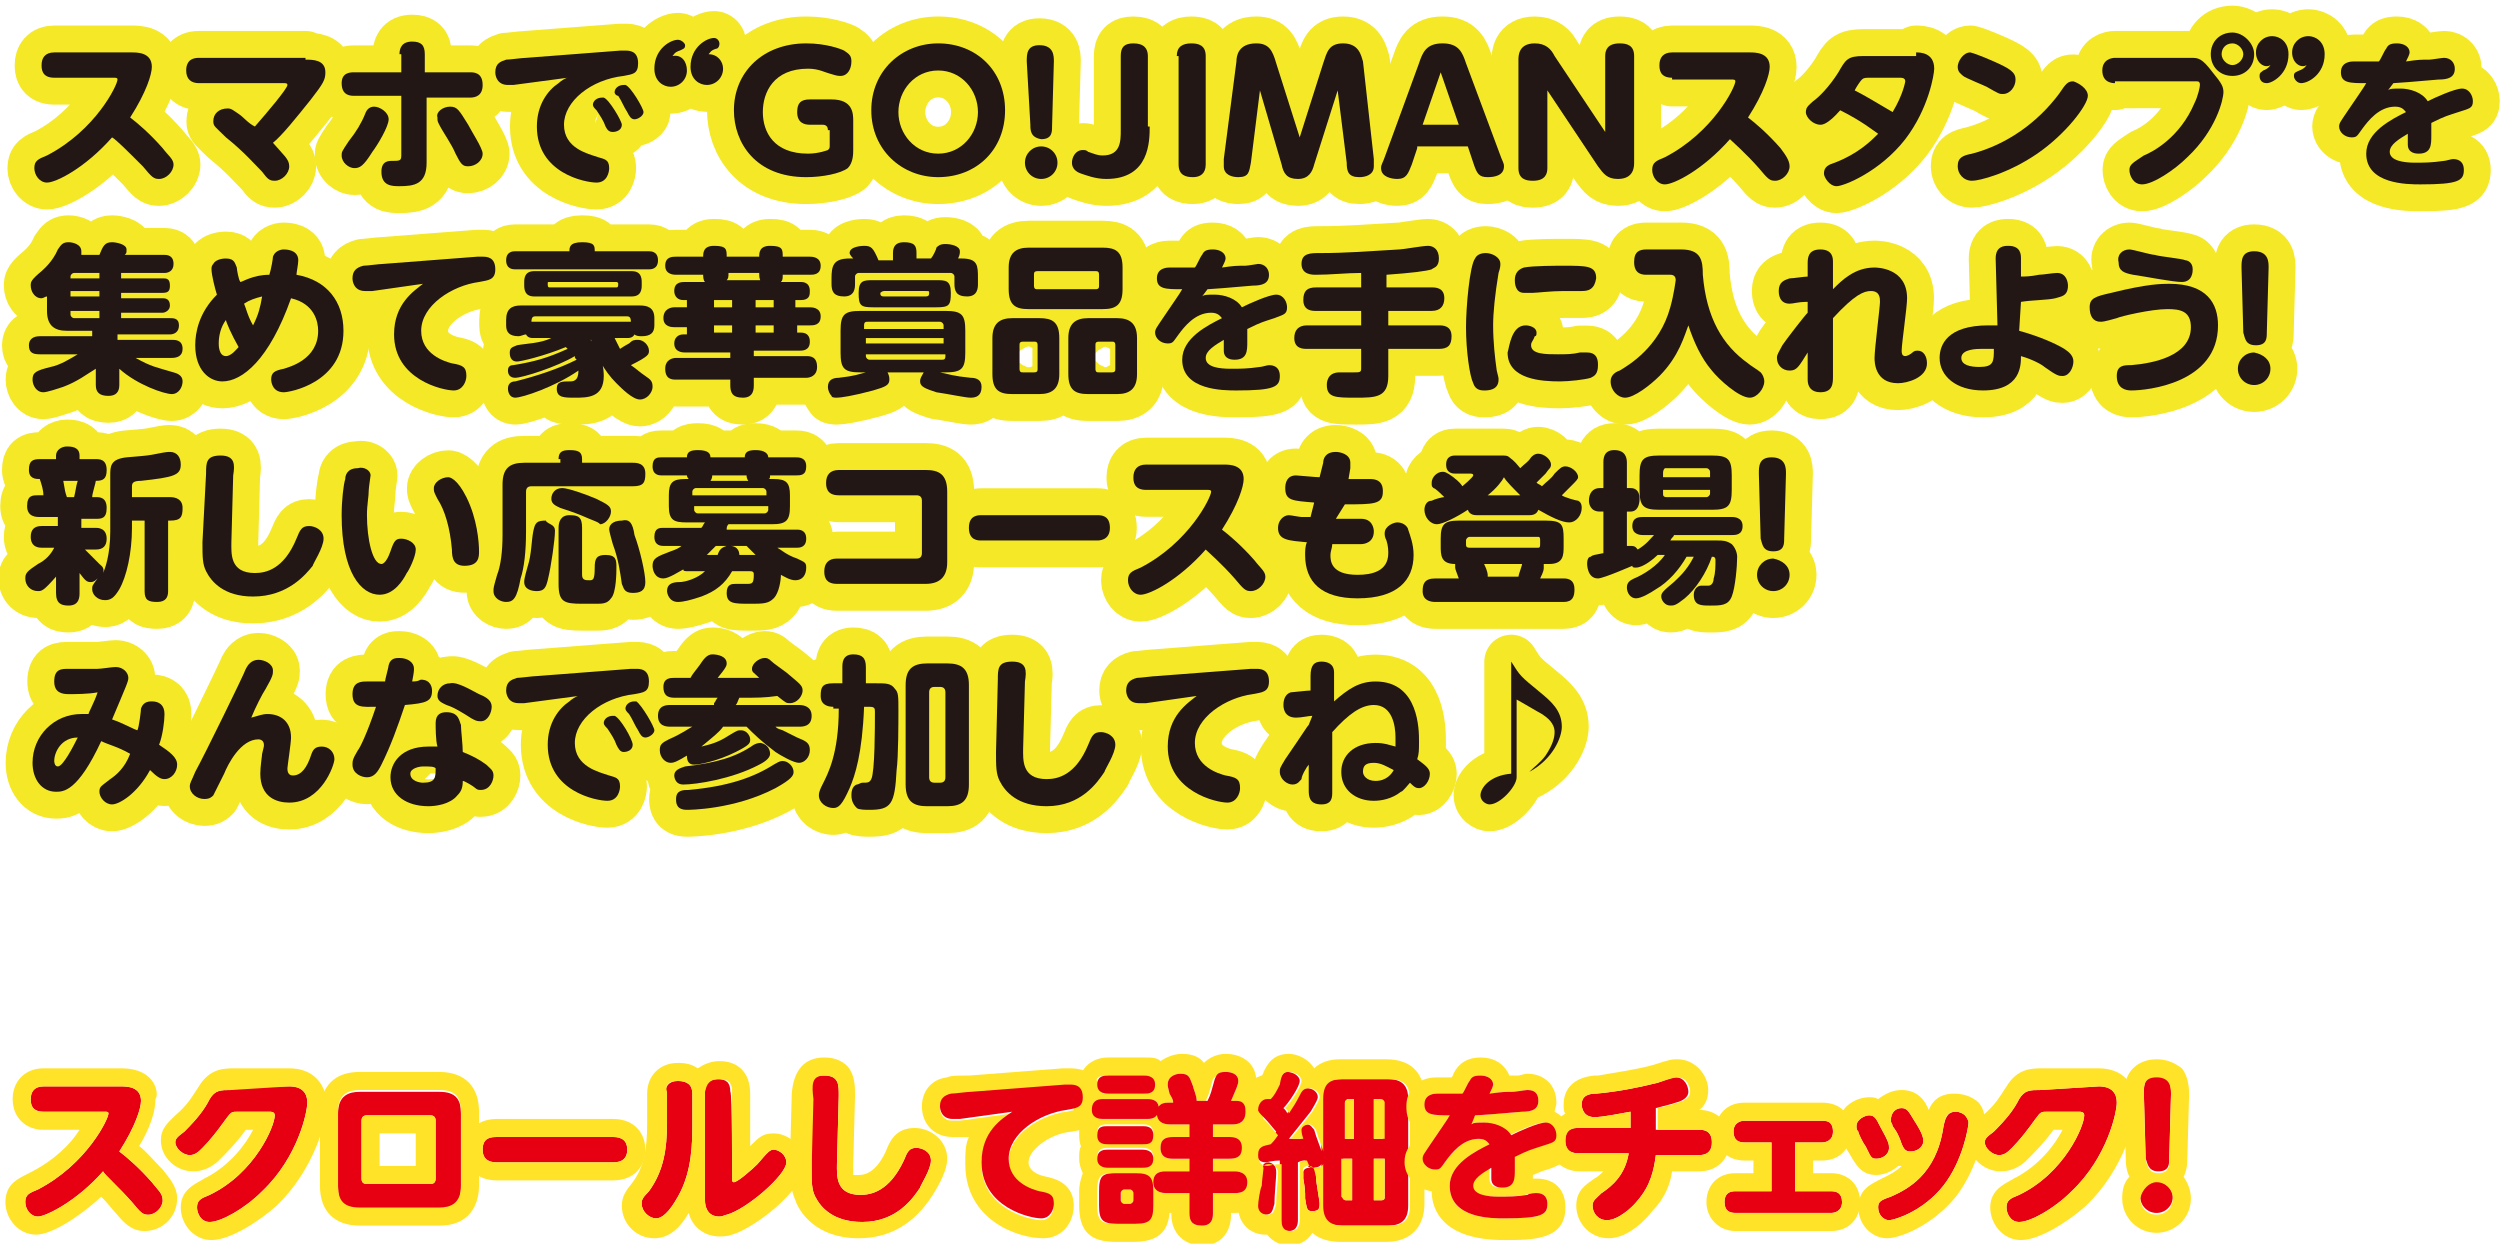 <?xml version="1.0" encoding="utf-8"?>
<!-- Generator: Adobe Illustrator 27.3.1, SVG Export Plug-In . SVG Version: 6.00 Build 0)  -->
<svg version="1.1" id="_レイヤー_2" xmlns="http://www.w3.org/2000/svg" xmlns:xlink="http://www.w3.org/1999/xlink" x="0px"
	 y="0px" viewBox="0 0 138.3 68.8" style="enable-background:new 0 0 138.3 68.8;" xml:space="preserve">
<style type="text/css">
	.st0{fill:#E60012;}
	.st1{fill:#FFE329;}
	.st2{fill:none;stroke:#F4E827;stroke-width:2.975;stroke-linecap:round;stroke-linejoin:round;}
	.st3{fill:#221714;}
</style>
<g id="_レイヤー_1-2">
	<path class="st0" d="M2.4,61.5c-0.7,0-0.7-0.5-0.7-0.7c0-0.4,0.2-0.7,0.7-0.7h4.3c0.3,0,1.1,0,1.1,0.8c0,0.4-0.3,1.4-1.2,2.8
		c0.4,0.3,1.1,0.9,1.8,1.7c0.3,0.4,0.6,0.6,0.6,1c0,0.4-0.4,0.8-0.8,0.8c-0.3,0-0.4-0.1-0.9-0.7c-0.7-0.8-1.5-1.5-1.6-1.7
		c-1.5,1.7-3.2,2.5-3.6,2.5c-0.4,0-0.7-0.4-0.7-0.8s0.2-0.5,0.7-0.7C4.8,64.4,6,61.9,6,61.6c0-0.1-0.1-0.1-0.2-0.1
		C5.8,61.5,2.4,61.5,2.4,61.5z"/>
	<path class="st1" d="M6.7,60.1c0.3,0,1.1,0,1.1,0.8c0,0.4-0.3,1.4-1.2,2.8c0.4,0.3,1.1,0.9,1.8,1.7c0.3,0.4,0.6,0.6,0.6,1
		c0,0.4-0.4,0.8-0.8,0.8c-0.3,0-0.4-0.1-0.9-0.7c-0.7-0.8-1.5-1.5-1.6-1.7c-1.5,1.7-3.2,2.5-3.6,2.5c-0.4,0-0.7-0.4-0.7-0.8
		s0.2-0.5,0.7-0.7C4.8,64.4,6,61.9,6,61.6c0-0.1-0.1-0.1-0.2-0.1H2.4c-0.7,0-0.7-0.5-0.7-0.7c0-0.4,0.2-0.7,0.7-0.7L6.7,60.1
		 M6.7,59.1H2.4c-1,0-1.7,0.7-1.7,1.7c0,1,0.7,1.7,1.7,1.7h2c-0.5,0.8-1.4,1.7-2.8,2.4c-0.6,0.3-1.3,0.6-1.3,1.6
		c0,0.9,0.7,1.8,1.7,1.8c0.8,0,2.3-0.9,3.6-2.1c0.4,0.4,0.6,0.7,0.8,0.9c0.5,0.6,0.9,1,1.6,1c1,0,1.8-0.8,1.8-1.8
		c0-0.7-0.5-1.2-0.8-1.6c-0.5-0.5-0.9-1-1.3-1.3c0.6-1,0.9-1.9,0.9-2.6C8.8,60.6,8.7,59.1,6.7,59.1C6.7,59.1,6.7,59.1,6.7,59.1z"/>
	<path class="st0" d="M16,60.1c0.2,0,1,0,1,0.9c0,0.5-0.5,3-2.5,4.9c-1,1-2.3,1.7-2.9,1.7c-0.5,0-0.7-0.5-0.7-0.8
		c0-0.4,0.2-0.5,0.7-0.7c2.5-1.2,3.6-3.8,3.6-4.4c0-0.2-0.2-0.2-0.3-0.2h-1.7c-0.4,0-0.4,0-0.7,0.4c-0.5,0.7-0.9,1.2-1.3,1.6
		c-0.2,0.2-0.4,0.4-0.7,0.4c-0.4,0-0.8-0.4-0.8-0.7c0-0.2,0.1-0.3,0.5-0.6c0.7-0.7,1.1-1.2,1.4-1.8c0.3-0.5,0.6-0.5,1.2-0.5
		C13,60.1,16,60.1,16,60.1z"/>
	<path class="st1" d="M16,60.1c0.2,0,1,0,1,0.9c0,0.5-0.5,3-2.5,4.9c-1,1-2.3,1.7-2.9,1.7c-0.5,0-0.7-0.5-0.7-0.8
		c0-0.4,0.2-0.5,0.7-0.7c2.5-1.2,3.6-3.8,3.6-4.4c0-0.2-0.2-0.2-0.3-0.2h-1.7c-0.4,0-0.4,0-0.7,0.4c-0.5,0.7-0.9,1.2-1.3,1.6
		c-0.2,0.2-0.4,0.4-0.7,0.4c0,0,0,0,0,0c-0.4,0-0.8-0.4-0.8-0.7c0-0.2,0.1-0.3,0.5-0.6c0.7-0.7,1.1-1.2,1.4-1.8
		c0.3-0.5,0.6-0.5,1.2-0.5L16,60.1 M16,59.1H13c-0.6,0-1.4,0-2,1c-0.4,0.6-0.6,1-1.3,1.6c-0.4,0.4-0.8,0.7-0.8,1.4
		c0,0.9,0.8,1.7,1.8,1.7c0.7,0,1.2-0.4,1.4-0.6c0.5-0.5,1-1,1.5-1.7H14c-0.4,0.8-1.3,2-2.7,2.7l0,0l0,0c-0.5,0.3-1.3,0.6-1.3,1.6
		c0,0.9,0.7,1.8,1.7,1.8c1,0,2.6-1,3.6-1.9c2.1-2,2.8-4.8,2.8-5.6C18,59.8,17.2,59.1,16,59.1C16,59.1,16,59.1,16,59.1z"/>
	<path class="st0" d="M25.5,65.7c0,1-0.6,1.2-1.2,1.2h-4.4c-0.9,0-1.2-0.4-1.2-1.2v-4.1c0-1,0.6-1.2,1.2-1.2h4.4
		c0.9,0,1.2,0.4,1.2,1.2C25.5,61.5,25.5,65.7,25.5,65.7z M20,65.2c0,0.2,0.1,0.3,0.3,0.3h3.5c0.2,0,0.3-0.1,0.3-0.3V62
		c0-0.2-0.1-0.3-0.3-0.3h-3.5c-0.2,0-0.3,0.1-0.3,0.3V65.2z"/>
	<path class="st1" d="M24.3,60.3c0.9,0,1.2,0.4,1.2,1.2v4.1c0,1-0.6,1.2-1.2,1.2h-4.4c-0.9,0-1.2-0.4-1.2-1.2v-4.1
		c0-1,0.6-1.2,1.2-1.2H24.3 M20.3,65.5h3.5c0.2,0,0.3-0.1,0.3-0.3V62c0-0.2-0.1-0.3-0.3-0.3h-3.5c-0.2,0-0.3,0.1-0.3,0.3v3.2
		C20,65.4,20.1,65.5,20.3,65.5 M24.3,59.3h-4.4c-2,0-2.2,1.6-2.2,2.2v4.1c0,1.4,0.8,2.2,2.2,2.2h4.4c2,0,2.2-1.6,2.2-2.2v-4.1
		C26.5,60.1,25.7,59.3,24.3,59.3L24.3,59.3z M21,62.7h2v1.8h-2V62.7L21,62.7z"/>
	<path class="st0" d="M33.9,62.9c0.2,0,0.8,0,0.8,0.7c0,0.7-0.6,0.7-0.8,0.7h-6.4c-0.2,0-0.8,0-0.8-0.7c0-0.7,0.5-0.7,0.8-0.7
		C27.5,62.9,33.9,62.9,33.9,62.9z"/>
	<path class="st1" d="M33.9,62.9c0.2,0,0.8,0,0.8,0.7c0,0.7-0.6,0.7-0.8,0.7h-6.4c-0.2,0-0.8,0-0.8-0.7c0-0.7,0.5-0.7,0.8-0.7
		L33.9,62.9 M33.9,61.9h-6.4c-1.3,0-1.8,0.9-1.8,1.7c0,0.8,0.5,1.7,1.8,1.7h6.4c1.3,0,1.8-0.9,1.8-1.7
		C35.7,62.8,35.2,61.9,33.9,61.9L33.9,61.9z"/>
	<path class="st0" d="M36.8,60.5c0-0.4,0.2-0.7,0.7-0.7c0.5,0,0.8,0.2,0.8,0.7v1.6c0,1.1,0,2.7-0.8,4.1c-0.5,0.9-0.9,1.2-1.2,1.2
		c-0.4,0-0.8-0.4-0.8-0.8c0-0.2,0-0.3,0.4-0.7c0.8-1.1,1-2.3,1-3.8C36.8,62.2,36.8,60.5,36.8,60.5z M40.5,65.2c0,0.1,0,0.2,0.1,0.2
		c0.2,0,1-0.7,1.3-1c0.6-0.7,0.7-0.8,0.9-0.8c0.3,0,0.7,0.3,0.7,0.7c0,0.7-2.2,2.6-3.3,2.9c-0.1,0-0.2,0.1-0.4,0.1
		c-0.7,0-0.8-0.6-0.8-0.9v-6c0-0.4,0.2-0.7,0.7-0.7c0.5,0,0.7,0.2,0.7,0.7C40.5,60.3,40.5,65.2,40.5,65.2z"/>
	<path class="st1" d="M39.8,59.7c0.5,0,0.7,0.2,0.7,0.7v4.8c0,0.1,0,0.2,0.1,0.2c0.2,0,1-0.7,1.3-1c0.6-0.7,0.7-0.8,0.9-0.8
		c0.3,0,0.7,0.3,0.7,0.7c0,0.7-2.2,2.6-3.3,2.9c-0.1,0-0.2,0.1-0.4,0.1c-0.7,0-0.8-0.6-0.8-0.9v-6C39.1,60,39.2,59.7,39.8,59.7
		 M37.5,59.8c0.5,0,0.8,0.2,0.8,0.7v1.6c0,1.1,0,2.7-0.8,4.1c-0.5,0.9-0.9,1.2-1.2,1.2c-0.4,0-0.8-0.4-0.8-0.8c0-0.2,0-0.3,0.4-0.7
		c0.8-1.1,1-2.3,1-3.8v-1.7C36.8,60.1,36.9,59.8,37.5,59.8 M39.8,58.7c-0.5,0-0.9,0.2-1.2,0.4c-0.3-0.2-0.6-0.3-1.1-0.3
		c-1,0-1.7,0.7-1.7,1.7v1.7c0,1.4-0.2,2.4-0.8,3.2c-0.4,0.5-0.6,0.8-0.6,1.3c0,1,0.8,1.8,1.8,1.8c0.9,0,1.5-0.7,1.9-1.4
		c0.2,0.8,0.9,1.3,1.7,1.3c0.2,0,0.4,0,0.7-0.1c1.1-0.3,4-2.4,4-3.9c0-1-0.9-1.7-1.7-1.7c-0.6,0-0.8,0.2-1.3,0.7l0-2.9
		C41.5,59.3,40.8,58.7,39.8,58.7C39.8,58.7,39.8,58.7,39.8,58.7z"/>
	<path class="st0" d="M44.8,60.5c0-0.6,0-1,0.8-1c0.8,0,0.8,0.5,0.8,1.1l-0.1,3.8c0,0.6-0.1,1.7,1.3,1.7c0.6,0,1.6-0.2,2.4-1.9
		c0.2-0.5,0.3-0.7,0.7-0.7c0.3,0,0.8,0.2,0.8,0.7c0,0.5-0.6,1.4-0.6,1.5c-0.4,0.6-1.3,1.9-3.2,1.9c-1.6,0-2.3-0.8-2.6-1.4
		c-0.2-0.4-0.2-0.8-0.2-1.6L44.8,60.5L44.8,60.5z"/>
	<path class="st1" d="M45.6,59.5c0.8,0,0.8,0.5,0.8,1.1l-0.1,3.8c0,0.6-0.1,1.7,1.3,1.7c0.6,0,1.6-0.2,2.4-1.9
		c0.2-0.5,0.3-0.7,0.7-0.7c0.3,0,0.8,0.2,0.8,0.7c0,0.5-0.6,1.4-0.6,1.5c-0.4,0.6-1.3,1.9-3.2,1.9c-1.6,0-2.3-0.8-2.6-1.4
		c-0.2-0.4-0.2-0.8-0.2-1.6l0.1-3.8C44.9,60,44.9,59.5,45.6,59.5 M45.6,58.5c-1.1,0-1.7,0.7-1.8,2l-0.1,3.8c0,0.8,0,1.4,0.3,2.1
		c0.2,0.6,1.1,2.1,3.5,2.1c1.7,0,3.1-0.8,4.1-2.4l0,0l0,0c0.7-1.1,0.8-1.7,0.8-2c0-1-0.9-1.7-1.8-1.7c-1.1,0-1.4,0.8-1.6,1.3
		C48.4,65,47.7,65,47.5,65c-0.2,0-0.2,0-0.3,0c0-0.1,0-0.5,0-0.6l0.1-3.8c0-0.5,0-1.1-0.4-1.6C46.6,58.7,46.2,58.5,45.6,58.5
		L45.6,58.5L45.6,58.5z"/>
	<path class="st1" d="M59.2,59.1c-0.1,0-0.3,0-0.4,0l-5.2,0.4l-0.2,0c-0.5,0-0.8,0-1,0.1c-0.9,0.1-1.4,0.8-1.4,1.6
		c0,1,0.7,1.7,1.7,1.7c0.1,0,0.2,0,0.4,0l0.1,0l0.4,0c-0.2,0.4-0.2,0.9-0.2,1.5c0,3.1,2.9,4.1,4.3,4.1c1.1,0,1.7-0.9,1.7-1.8
		c0-1.2-1-1.5-1.5-1.6c-1-0.2-1-0.7-1-0.8c0-0.7,1.2-1.6,2.4-1.7c0.5-0.1,1.8-0.2,1.8-1.7C60.9,59.7,60.3,59.1,59.2,59.1
		C59.2,59.1,59.2,59.1,59.2,59.1z M59.2,60.1c0.2,0,0.7,0,0.7,0.7c0,0.6-0.4,0.6-0.9,0.7c-1.5,0.2-3.2,1.3-3.2,2.7
		c0,1.3,1.3,1.7,1.7,1.8c0.6,0.1,0.8,0.2,0.8,0.7c0,0.3-0.2,0.8-0.7,0.8c-0.6,0-3.3-0.6-3.3-3.1c0-1.7,1.1-2.4,1.7-2.8l-2.9,0.4
		c-0.2,0-0.3,0-0.4,0c-0.6,0-0.7-0.5-0.7-0.7c0-0.4,0.2-0.6,0.6-0.7c0.2,0,0.9-0.1,1.1-0.1l5.2-0.4C59,60.1,59.1,60.1,59.2,60.1"/>
	<path class="st1" d="M67.8,59.3c0.3,0,0.7,0.1,0.7,0.5c0,0.2-0.1,0.4-0.4,1.1h0.3c0.5,0,0.5,0.4,0.5,0.6c0,0.6-0.4,0.7-0.7,0.7
		h-1.1v0.7h0.9c0.2,0,0.7,0,0.7,0.6c0,0.5-0.3,0.6-0.7,0.6h-0.9v0.7h1.2c0.1,0,0.7,0,0.7,0.6c0,0.6-0.5,0.6-0.7,0.6h-1.2v1.1
		c0,0.2,0,0.7-0.6,0.7c-0.6,0-0.7-0.3-0.7-0.7v-1.1h-1.3c-0.1,0-0.7,0-0.7-0.6c0-0.6,0.5-0.6,0.7-0.6h1.3v-0.7h-0.9
		c-0.2,0-0.7,0-0.7-0.6c0-0.5,0.3-0.6,0.7-0.6h0.9v-0.7h-1.1c-0.1,0-0.7,0-0.7-0.6c0-0.4,0.2-0.6,0.6-0.6h0.3c0-0.2-0.1-0.3-0.2-0.5
		c-0.1-0.4-0.1-0.4-0.1-0.5c0-0.5,0.5-0.6,0.7-0.6c0.5,0,0.5,0.2,0.7,0.7c0,0.1,0.2,0.5,0.2,0.8h0.5c0.2-0.4,0.2-0.5,0.4-1.2
		C67.3,59.5,67.4,59.3,67.8,59.3 M63.2,59.5c0.1,0,0.6,0,0.6,0.5c0,0.5-0.4,0.5-0.6,0.5h-2c-0.1,0-0.6,0-0.6-0.5
		c0-0.5,0.4-0.5,0.6-0.5H63.2 M63.5,60.8c0.1,0,0.6,0,0.6,0.5c0,0.4-0.2,0.6-0.6,0.6H61c-0.1,0-0.6,0-0.6-0.5c0-0.4,0.2-0.6,0.6-0.6
		L63.5,60.8 M63.2,62.2c0.2,0,0.6,0,0.6,0.5c0,0.5-0.3,0.5-0.6,0.5h-1.9c-0.2,0-0.6,0-0.6-0.5c0-0.5,0.3-0.5,0.6-0.5H63.2
		 M63.2,63.5c0.1,0,0.6,0,0.6,0.5c0,0.5-0.4,0.5-0.6,0.5h-1.9c-0.1,0-0.6,0-0.6-0.5c0-0.5,0.4-0.5,0.6-0.5H63.2 M62.7,64.9
		c0.8,0,1,0.2,1,1v0.8c0,0.8-0.2,1-1,1h-1c-0.8,0-1-0.2-1-1v-0.8c0-0.9,0.2-1,1-1H62.7 M62.2,66.6h0.3c0.1,0,0.2-0.1,0.2-0.2V66
		c0-0.1-0.1-0.2-0.2-0.2h-0.3c-0.1,0-0.2,0.1-0.2,0.2v0.4C62,66.6,62.1,66.6,62.2,66.6 M67.8,58.3c-0.3,0-0.8,0.1-1.2,0.5
		c-0.2-0.3-0.6-0.5-1.2-0.5c-0.5,0-0.9,0.2-1.2,0.4c-0.2-0.2-0.5-0.2-0.9-0.2h-2c-0.9,0-1.6,0.6-1.6,1.5c0,0.1,0,0.3,0,0.4
		c-0.2,0.3-0.3,0.6-0.3,1c0,0.3,0.1,0.7,0.3,0.9c0,0.1,0,0.3,0,0.4c0,0.2,0,0.5,0.1,0.7c-0.1,0.2-0.1,0.4-0.1,0.7
		c0,0.3,0.1,0.6,0.2,0.8c-0.1,0.3-0.2,0.6-0.2,1v0.8c0,1.4,0.6,2,2,2h1c1.3,0,1.9-0.5,2-1.6h0.1v0.1c0,1,0.7,1.7,1.7,1.7
		c1,0,1.6-0.7,1.6-1.7v-0.1h0.2c1.2,0,1.7-0.8,1.7-1.6c0-0.5-0.2-0.9-0.5-1.2c0.1-0.2,0.2-0.5,0.2-0.8c0-0.3-0.1-0.6-0.2-0.9
		c0.2-0.3,0.4-0.7,0.4-1.1c0-0.5-0.2-0.9-0.5-1.2c0-0.2,0.1-0.3,0.1-0.5C69.5,58.9,68.8,58.3,67.8,58.3L67.8,58.3L67.8,58.3z"/>
	<path class="st0" d="M70.8,64.2c-0.4,0-0.7,0.1-0.8,0.1c-0.3,0-0.5-0.2-0.5-0.6c0-0.5,0.3-0.5,0.7-0.6c0.1-0.1,0.2-0.2,0.4-0.5
		c-0.1-0.1-0.4-0.5-0.7-0.8c-0.2-0.2-0.4-0.4-0.4-0.6c0-0.3,0.2-0.6,0.5-0.6c0.1,0,0.1,0,0.2,0c0.2-0.2,0.3-0.4,0.5-0.8
		c0.2-0.3,0.3-0.5,0.5-0.5c0.3,0,0.7,0.2,0.7,0.5s-0.6,1.2-0.9,1.5c0.1,0.1,0.2,0.2,0.2,0.3c0.2-0.3,0.4-0.6,0.6-1
		c0.1-0.2,0.2-0.4,0.5-0.4c0.3,0,0.6,0.2,0.6,0.5c0,0.1-0.1,0.3-0.4,0.8c-0.4,0.5-0.8,1-1.2,1.5c0,0,0.1,0,0.3,0c0.3,0,0.3,0,0.4,0
		c-0.1-0.3-0.1-0.4-0.1-0.5c0-0.2,0.3-0.3,0.4-0.3c0.2,0,0.3,0.2,0.4,0.3c0.1,0.4,0.4,1.1,0.4,1.2v-2.9c0-0.9,0.4-1.1,1.1-1.1h2.6
		c0.7,0,1.1,0.3,1.1,1.1v5.9c0,0.8-0.4,1.1-1.1,1.1h-2.6c-0.6,0-1.1-0.2-1.1-1.1v-2.3c-0.1,0.2-0.4,0.2-0.5,0.2
		c-0.3,0-0.3-0.2-0.4-0.4c-0.1,0-0.2,0-0.4,0.1v3.2c0,0.1,0,0.6-0.5,0.6s-0.5-0.4-0.5-0.6V64.2L70.8,64.2z M70.6,64.9
		c0,0.2-0.1,1.3-0.1,1.7c-0.1,0.3-0.1,0.6-0.5,0.6c0,0-0.5,0-0.5-0.5c0-0.2,0.1-0.9,0.2-1.1c0-0.2,0.1-0.9,0.1-1
		c0.1-0.3,0.3-0.3,0.4-0.3C70.6,64.4,70.6,64.7,70.6,64.9L70.6,64.9z M72.8,65.1c0,0.3,0.2,1.3,0.2,1.5c0,0.2,0,0.4-0.4,0.4
		c-0.3,0-0.3-0.1-0.4-0.7c0-0.4,0-0.5-0.1-1.1c0-0.2,0-0.2,0-0.3c0-0.2,0.1-0.3,0.4-0.3C72.7,64.5,72.8,64.6,72.8,65.1z M74.3,63
		h0.6v-2.2h-0.3c-0.1,0-0.2,0.1-0.2,0.2V63z M74.3,64.1v2.1c0,0.2,0.1,0.2,0.2,0.2h0.3v-2.3L74.3,64.1L74.3,64.1z M76.5,63V61
		c0-0.1-0.1-0.2-0.2-0.2H76V63H76.5L76.5,63z M76,66.4h0.4c0.2,0,0.2-0.1,0.2-0.2v-2.1H76L76,66.4L76,66.4z"/>
	<path class="st1" d="M71.3,58.3c-0.9,0-1.2,0.6-1.4,1c0,0.1-0.1,0.2-0.1,0.2c-0.7,0.2-1.2,0.8-1.2,1.6c0,0.6,0.3,0.9,0.5,1.2
		c-0.5,0.3-0.6,0.9-0.6,1.3c0,0.4,0.1,0.7,0.3,1c0,0.1,0,0.4-0.1,0.8l0,0.2c-0.1,0.8-0.2,1-0.2,1.2c0,0.8,0.6,1.5,1.5,1.5
		c0,0,0.1,0,0.1,0c0.3,0.4,0.8,0.6,1.2,0.6c0.5,0,1-0.2,1.3-0.7c0.3,0.3,0.9,0.5,1.5,0.5h2.6c1.3,0,2.1-0.8,2.1-2.1v-5.9
		c0-1.3-0.7-2.1-2.1-2.1h-2.6c-0.6,0-1.1,0.2-1.4,0.5C72.4,58.6,71.8,58.3,71.3,58.3C71.3,58.3,71.3,58.3,71.3,58.3z M71.3,59.3
		c0.3,0,0.7,0.2,0.7,0.5s-0.6,1.2-0.9,1.5c0.1,0.1,0.2,0.2,0.2,0.3c0.2-0.3,0.4-0.6,0.6-1c0.1-0.2,0.2-0.4,0.5-0.4
		c0.3,0,0.6,0.2,0.6,0.5c0,0.1-0.1,0.3-0.4,0.8c-0.4,0.5-0.8,1-1.2,1.5c0,0,0.1,0,0.3,0c0.3,0,0.3,0,0.4,0c-0.1-0.3-0.1-0.4-0.1-0.5
		c0-0.2,0.3-0.3,0.4-0.3c0.2,0,0.3,0.2,0.4,0.3c0.1,0.4,0.4,1.1,0.4,1.2v-2.9c0-0.9,0.4-1.1,1.1-1.1h2.6c0.7,0,1.1,0.3,1.1,1.1v5.9
		c0,0.8-0.4,1.1-1.1,1.1h-2.6c-0.6,0-1.1-0.2-1.1-1.1v-2.3c-0.1,0.2-0.4,0.2-0.5,0.2c-0.3,0-0.3-0.2-0.4-0.4c-0.1,0-0.2,0-0.4,0.1
		v3.2c0,0.1,0,0.6-0.5,0.6s-0.5-0.4-0.5-0.6v-3.1c-0.4,0-0.7,0.1-0.8,0.1c-0.3,0-0.5-0.2-0.5-0.6c0-0.5,0.3-0.5,0.7-0.6
		c0.1-0.1,0.2-0.2,0.4-0.5c-0.1-0.1-0.4-0.5-0.7-0.8c-0.2-0.2-0.4-0.4-0.4-0.6c0-0.3,0.2-0.6,0.5-0.6c0.1,0,0.1,0,0.2,0
		c0.2-0.2,0.3-0.4,0.5-0.8C70.9,59.4,71,59.3,71.3,59.3 M76,63h0.6V61c0-0.1-0.1-0.2-0.2-0.2H76V63 M74.3,63h0.6v-2.2h-0.3
		c-0.1,0-0.2,0.1-0.2,0.2V63 M76,66.4h0.4c0.2,0,0.2-0.1,0.2-0.2v-2.1H76V66.4 M74.5,66.4h0.3v-2.3h-0.6v2.1
		C74.3,66.3,74.3,66.4,74.5,66.4 M70.2,64.4c0.4,0,0.5,0.3,0.5,0.5c0,0.2-0.1,1.3-0.1,1.7c-0.1,0.3-0.1,0.6-0.5,0.6
		c0,0-0.5,0-0.5-0.5c0-0.2,0.1-0.9,0.2-1.1c0-0.2,0.1-0.9,0.1-1C69.8,64.5,70,64.4,70.2,64.4 M72.4,64.5c0.3,0,0.3,0.2,0.4,0.6
		c0,0.3,0.2,1.3,0.2,1.5c0,0.2,0,0.4-0.4,0.4c-0.3,0-0.3-0.1-0.4-0.7c0-0.4,0-0.5-0.1-1.1c0-0.2,0-0.2,0-0.3
		C72,64.6,72.2,64.5,72.4,64.5"/>
	<path class="st1" d="M81.9,59.5c0.4,0,0.7,0.2,0.7,0.5c0,0.1-0.1,0.3-0.2,0.5c0.7-0.1,0.9-0.1,1.3-0.1c0.1,0,0.7-0.1,0.8-0.1
		c0.5,0,0.6,0.3,0.6,0.6c0,0.5-0.4,0.6-0.9,0.6c-1.1,0.1-2.4,0.2-2.6,0.2l-0.3,0.5c0.1-0.1,0.3-0.1,0.7-0.1c0.5,0,1.2,0.2,1.5,0.7
		c0.4-0.2,1.5-0.7,1.9-0.7c0.4,0,0.6,0.4,0.6,0.7c0,0.4-0.2,0.4-0.8,0.6c-0.6,0.2-0.7,0.2-1.5,0.6c0,0.4,0,0.4,0,0.7
		c0,0.5,0,1-0.7,1c-0.1,0-0.6,0-0.6-0.5c0,0,0-0.5,0-0.6c-0.5,0.3-1,0.6-1,1c0,0.5,0.8,0.6,1.4,0.6c0.5,0,1,0,1.6-0.1
		C84.6,66,85,66,85,66c0.1,0,0.6,0,0.6,0.6c0,0.6-0.3,0.8-2.4,0.8c-0.7,0-3,0-3-1.8c0-1.2,1.4-1.9,2.2-2.3c-0.1-0.1-0.2-0.3-0.6-0.3
		c-0.9,0-1.5,0.8-1.8,1.2c-0.3,0.4-0.3,0.5-0.6,0.5c-0.4,0-0.7-0.3-0.7-0.6c0-0.2,0.1-0.3,0.5-0.9c0.4-0.6,0.9-1.3,1-1.5
		c-0.1,0-0.3,0-0.4,0c-0.6,0-1-0.1-1-0.6c0-0.6,0.6-0.6,0.7-0.6c0.2,0,0.8,0,1.2,0c0.1,0,0.2,0,0.2,0c0.1-0.1,0.3-0.6,0.4-0.7
		C81.4,59.6,81.6,59.5,81.9,59.5 M81.9,58.5c-0.7,0-1.2,0.3-1.5,0.9c0,0,0,0.1-0.1,0.2c-0.1,0-0.2,0-0.4,0c-0.2,0-0.3,0-0.4,0
		c-1.2,0-1.7,0.8-1.7,1.6c0,0.5,0.1,1,0.7,1.4c0,0.1-0.1,0.1-0.1,0.2c-0.5,0.7-0.7,0.9-0.7,1.5c0,0.8,0.7,1.5,1.5,1.6
		c0,1,0.6,2.7,4,2.7c1.6,0,3.4,0,3.4-1.8c0-1-0.6-1.6-1.6-1.6c0,0-0.1,0-0.2,0c0-0.1,0-0.2,0-0.2c0,0,0,0,0,0
		c0.3-0.1,0.4-0.2,0.8-0.3c0.6-0.2,1.4-0.5,1.4-1.6c0-0.6-0.4-1.3-1-1.6c0-0.1,0.1-0.3,0.1-0.5c0-1-0.7-1.6-1.6-1.6
		c-0.1,0-0.1,0-0.5,0.1c-0.1,0-0.3,0-0.3,0c-0.1,0-0.1,0-0.2,0C83.2,58.8,82.6,58.5,81.9,58.5C81.9,58.5,81.9,58.5,81.9,58.5z"/>
	<path class="st0" d="M91.7,62.5h2.3c0.2,0,0.7,0,0.7,0.7c0,0.6-0.4,0.7-0.7,0.7h-2.4c-0.1,0.8-0.3,1.7-1,2.5
		c-0.3,0.4-1.1,1.1-1.7,1.1c-0.5,0-0.8-0.4-0.8-0.8c0-0.3,0.2-0.4,0.5-0.7c0.6-0.4,1.3-1,1.5-2.2h-2.8c-0.3,0-0.7-0.1-0.7-0.7
		c0-0.7,0.5-0.7,0.7-0.7h2.9v-0.9c-0.6,0.1-1.5,0.3-2,0.3c-0.6,0-0.7-0.5-0.7-0.7c0-0.5,0.4-0.6,0.8-0.6c1.1-0.1,2.2-0.3,3.4-0.6
		c0.8-0.3,0.9-0.3,1-0.3c0.5,0,0.7,0.5,0.7,0.8c0,0.3-0.3,0.5-0.7,0.6c-0.3,0.1-0.7,0.2-1.1,0.3V62.5L91.7,62.5z"/>
	<path class="st1" d="M92.8,59.6c0.5,0,0.7,0.5,0.7,0.8c0,0.3-0.3,0.5-0.7,0.6c-0.3,0.1-0.7,0.2-1.1,0.3v1.2h2.3
		c0.2,0,0.7,0,0.7,0.7c0,0.6-0.4,0.7-0.7,0.7h-2.4c-0.1,0.8-0.3,1.7-1,2.5c-0.3,0.4-1.1,1.1-1.7,1.1c-0.5,0-0.8-0.4-0.8-0.8
		c0-0.3,0.2-0.4,0.5-0.7c0.6-0.4,1.3-1,1.5-2.2h-2.8c-0.3,0-0.7-0.1-0.7-0.7c0-0.7,0.5-0.7,0.7-0.7h2.9v-0.9c-0.6,0.1-1.5,0.3-2,0.3
		c-0.6,0-0.7-0.5-0.7-0.7c0-0.5,0.4-0.6,0.8-0.6c1.1-0.1,2.2-0.3,3.4-0.6C92.6,59.6,92.7,59.6,92.8,59.6 M92.8,58.6
		c-0.3,0-0.4,0-1.3,0.3c-1.1,0.3-2,0.4-3.1,0.6l-0.2,0c-1.1,0.1-1.7,0.7-1.7,1.6c0,0.2,0,0.4,0.1,0.5c-0.5,0.3-0.9,0.8-0.9,1.5
		c0,1,0.7,1.7,1.7,1.7h1.3c-0.1,0.1-0.3,0.3-0.5,0.4c-0.4,0.3-1,0.6-1,1.5c0,0.9,0.7,1.8,1.8,1.8c1.1,0,2.1-1.1,2.4-1.5
		c0.7-0.7,1-1.5,1.1-2.2h1.5c1,0,1.7-0.7,1.7-1.7c0-1-0.7-1.7-1.7-1.7H94c0.3-0.2,0.5-0.6,0.5-1.1C94.5,59.5,93.8,58.6,92.8,58.6
		C92.8,58.6,92.8,58.6,92.8,58.6z"/>
	<path class="st0" d="M99.3,65.9h2c0.3,0,0.6,0.1,0.6,0.6c0,0.5-0.4,0.6-0.6,0.6H96c-0.3,0-0.6-0.1-0.6-0.6c0-0.5,0.3-0.6,0.6-0.6h2
		v-2.7h-1.5c-0.3,0-0.6-0.1-0.6-0.6c0-0.5,0.4-0.6,0.6-0.6h4.3c0.2,0,0.6,0,0.6,0.6c0,0.5-0.4,0.6-0.6,0.6h-1.5
		C99.3,63.2,99.3,65.9,99.3,65.9z"/>
	<path class="st1" d="M100.8,62c0.2,0,0.6,0,0.6,0.6c0,0.5-0.4,0.6-0.6,0.6h-1.5v2.7h2c0.3,0,0.6,0.1,0.6,0.6c0,0.5-0.4,0.6-0.6,0.6
		H96c-0.3,0-0.6-0.1-0.6-0.6c0-0.5,0.3-0.6,0.6-0.6h2v-2.7h-1.5c-0.3,0-0.6-0.1-0.6-0.6c0-0.5,0.4-0.6,0.6-0.6H100.8 M100.8,61h-4.3
		c-1,0-1.6,0.7-1.6,1.6c0,1,0.7,1.6,1.6,1.6H97v0.7h-1c-1,0-1.6,0.7-1.6,1.6s0.7,1.6,1.6,1.6h5.3c1,0,1.6-0.7,1.6-1.6
		c0-1-0.7-1.6-1.6-1.6h-1v-0.7h0.5c1,0,1.6-0.7,1.6-1.6C102.4,61.6,101.8,61,100.8,61L100.8,61z"/>
	<path class="st0" d="M103.4,61.7c0.3,0,0.4,0.2,0.6,0.6c0.5,0.9,0.5,1,0.5,1.2c0,0.4-0.4,0.6-0.7,0.6c-0.3,0-0.3-0.1-0.6-0.7
		c-0.1-0.1-0.4-0.7-0.4-0.8c-0.1-0.1-0.1-0.2-0.1-0.3C102.7,61.9,103.2,61.7,103.4,61.7z M107.5,65.6c-1.1,1.4-2.7,1.9-3,1.9
		c-0.3,0-0.6-0.3-0.6-0.7c0-0.3,0.1-0.4,0.7-0.6c0.9-0.4,2.5-1.2,2.9-3.8c0.1-0.5,0.2-0.9,0.7-0.9c0.2,0,0.4,0.1,0.5,0.2
		c0.1,0.1,0.2,0.3,0.2,0.4C108.9,62.3,108.6,64.2,107.5,65.6z M105.2,61.3c0.3,0,0.4,0.2,0.7,0.7c0.2,0.3,0.5,0.8,0.5,1.1
		c0,0.4-0.4,0.6-0.7,0.6c-0.3,0-0.4-0.1-0.6-0.7c-0.1-0.2-0.1-0.3-0.4-0.7c0-0.1-0.1-0.2-0.1-0.3C104.6,61.5,104.9,61.3,105.2,61.3
		L105.2,61.3z"/>
	<path class="st1" d="M105.2,61.3c0.3,0,0.4,0.2,0.7,0.7c0.2,0.3,0.5,0.8,0.5,1.1c0,0.4-0.4,0.6-0.7,0.6c-0.3,0-0.4-0.1-0.6-0.7
		c-0.1-0.2-0.1-0.3-0.4-0.7c0-0.1-0.1-0.2-0.1-0.3C104.6,61.5,104.9,61.3,105.2,61.3 M108.2,61.5c0.2,0,0.4,0.1,0.5,0.2
		c0.1,0.1,0.2,0.3,0.2,0.4c0,0.2-0.3,2.1-1.4,3.5c-1.1,1.4-2.7,1.9-3,1.9c-0.3,0-0.6-0.3-0.6-0.7c0-0.3,0.1-0.4,0.7-0.6
		c0.9-0.4,2.5-1.2,2.9-3.8C107.6,61.8,107.7,61.5,108.2,61.5 M103.4,61.7c0.3,0,0.4,0.2,0.6,0.6c0.5,0.9,0.5,1,0.5,1.2
		c0,0.4-0.4,0.6-0.7,0.6c-0.3,0-0.3-0.1-0.6-0.7c-0.1-0.1-0.4-0.7-0.4-0.8c-0.1-0.1-0.1-0.2-0.1-0.3
		C102.7,61.9,103.2,61.7,103.4,61.7 M105.2,60.3c-0.5,0-0.9,0.2-1.3,0.5c-0.2-0.1-0.3-0.1-0.5-0.1c-0.7,0-1.7,0.5-1.7,1.6
		c0,0.2,0.1,0.5,0.2,0.8l0.1,0.2c0.1,0.2,0.3,0.5,0.3,0.5c0.4,0.7,0.7,1.2,1.5,1.2c0.4,0,0.9-0.2,1.2-0.5c0,0,0.1,0,0.2,0
		c-0.3,0.3-0.7,0.5-1.1,0.7c-0.6,0.3-1.3,0.6-1.3,1.6c0,0.9,0.7,1.7,1.6,1.7c0.7,0,2.5-0.7,3.8-2.3c1.3-1.7,1.6-3.8,1.6-4.2
		c0-0.5-0.2-1-0.6-1.2c-0.3-0.2-0.7-0.3-1.1-0.3c-0.8,0-1.2,0.4-1.4,0.9C106.5,60.9,106.1,60.3,105.2,60.3L105.2,60.3z"/>
	<path class="st0" d="M116.1,60.1c0.2,0,1,0,1,0.9c0,0.5-0.5,3-2.5,4.9c-1,1-2.3,1.7-2.9,1.7c-0.5,0-0.7-0.5-0.7-0.8
		c0-0.4,0.2-0.5,0.7-0.7c2.5-1.2,3.6-3.8,3.6-4.4c0-0.2-0.2-0.2-0.3-0.2h-1.7c-0.4,0-0.4,0-0.7,0.4c-0.5,0.7-0.9,1.2-1.3,1.6
		c-0.2,0.2-0.4,0.4-0.7,0.4c-0.4,0-0.8-0.4-0.8-0.7c0-0.2,0.1-0.3,0.5-0.6c0.7-0.7,1.1-1.2,1.4-1.8c0.3-0.5,0.6-0.5,1.2-0.5
		L116.1,60.1L116.1,60.1z"/>
	<path class="st1" d="M116.1,60.1c0.2,0,1,0,1,0.9c0,0.5-0.5,3-2.5,4.9c-1,1-2.3,1.7-2.9,1.7c-0.5,0-0.7-0.5-0.7-0.8
		c0-0.4,0.2-0.5,0.7-0.7c2.5-1.2,3.6-3.8,3.6-4.4c0-0.2-0.2-0.2-0.3-0.2h-1.7c-0.4,0-0.4,0-0.7,0.4c-0.5,0.7-0.9,1.2-1.3,1.6
		c-0.2,0.2-0.4,0.4-0.7,0.4c0,0,0,0,0,0c-0.4,0-0.8-0.4-0.8-0.7c0-0.2,0.1-0.3,0.5-0.6c0.7-0.7,1.1-1.2,1.4-1.8
		c0.3-0.5,0.6-0.5,1.2-0.5L116.1,60.1 M116.1,59.1H113c-0.6,0-1.4,0-2,1c-0.4,0.6-0.6,1-1.3,1.6c-0.4,0.4-0.8,0.7-0.8,1.4
		c0,0.9,0.8,1.7,1.8,1.7c0.7,0,1.2-0.4,1.4-0.6c0.5-0.5,1-1,1.5-1.7h0.5c-0.4,0.8-1.3,2-2.7,2.7l0,0l0,0c-0.5,0.3-1.3,0.6-1.3,1.6
		c0,0.9,0.7,1.8,1.7,1.8c1,0,2.6-1,3.6-1.9c2.1-2,2.8-4.8,2.8-5.6C118.1,59.8,117.3,59.1,116.1,59.1
		C116.1,59.1,116.1,59.1,116.1,59.1z"/>
	<path class="st0" d="M120.2,66.2c0,0.5-0.4,0.9-0.9,0.9c-0.5,0-0.9-0.4-0.9-0.9c0-0.5,0.4-0.9,0.9-0.9
		C119.8,65.4,120.2,65.8,120.2,66.2z M118.6,60.5c0-0.4,0-1,0.7-1c0.8,0,0.8,0.6,0.8,1l-0.1,3.6c0,0.3,0,0.7-0.6,0.7
		c-0.6,0-0.6-0.5-0.7-0.7C118.7,64.1,118.6,60.5,118.6,60.5z"/>
	<path class="st1" d="M119.3,59.6c0.8,0,0.8,0.6,0.8,1l-0.1,3.6c0,0.3,0,0.7-0.6,0.7c-0.6,0-0.6-0.5-0.7-0.7l-0.1-3.6
		C118.6,60.2,118.5,59.6,119.3,59.6 M119.3,65.4c0.5,0,0.9,0.4,0.9,0.9c0,0.5-0.4,0.9-0.9,0.9c-0.5,0-0.9-0.4-0.9-0.9
		C118.5,65.8,118.9,65.4,119.3,65.4 M119.3,58.6c-0.7,0-1.1,0.3-1.3,0.5c-0.5,0.5-0.5,1.2-0.5,1.5l0.1,3.6c0,0.4,0.1,0.7,0.2,0.9
		c-0.3,0.3-0.4,0.7-0.4,1.2c0,1,0.8,1.9,1.9,1.9c1,0,1.9-0.8,1.9-1.9c0-0.5-0.2-0.9-0.4-1.2c0.1-0.2,0.2-0.5,0.2-0.9l0.1-3.6
		c0-0.3,0-1-0.4-1.5C120.3,58.8,119.9,58.6,119.3,58.6C119.3,58.6,119.3,58.6,119.3,58.6z"/>
	<path class="st0" d="M61,61.9c-0.1,0-0.6,0-0.6-0.5c0-0.4,0.2-0.6,0.6-0.6h2.5c0.1,0,0.6,0,0.6,0.5c0,0.4-0.2,0.6-0.6,0.6L61,61.9
		L61,61.9z M61.3,60.5c-0.1,0-0.6,0-0.6-0.5c0-0.5,0.4-0.5,0.6-0.5h2c0.1,0,0.6,0,0.6,0.5c0,0.5-0.4,0.5-0.6,0.5H61.3z M61.3,63.3
		c-0.2,0-0.6,0-0.6-0.5c0-0.5,0.3-0.5,0.6-0.5h1.9c0.2,0,0.6,0,0.6,0.5c0,0.5-0.3,0.5-0.6,0.5H61.3z M61.3,64.6
		c-0.1,0-0.6,0-0.6-0.5c0-0.5,0.4-0.5,0.6-0.5h1.9c0.1,0,0.6,0,0.6,0.5c0,0.5-0.4,0.5-0.6,0.5H61.3L61.3,64.6z M63.8,66.7
		c0,0.8-0.2,1-1,1h-1c-0.8,0-1-0.2-1-1v-0.8c0-0.9,0.2-1,1-1h1c0.8,0,1,0.2,1,1C63.8,65.9,63.8,66.7,63.8,66.7z M62.7,66
		c0-0.1-0.1-0.2-0.2-0.2h-0.3c-0.1,0-0.2,0.1-0.2,0.2v0.4c0,0.1,0.1,0.2,0.2,0.2h0.3c0.1,0,0.2-0.1,0.2-0.2V66z M66.8,60.9
		c0.2-0.4,0.2-0.5,0.4-1.2c0.1-0.2,0.1-0.4,0.6-0.4c0.3,0,0.7,0.1,0.7,0.5c0,0.2-0.1,0.4-0.4,1.1h0.3c0.5,0,0.5,0.4,0.5,0.6
		c0,0.6-0.4,0.7-0.7,0.7h-1.1v0.7h0.9c0.2,0,0.7,0,0.7,0.6c0,0.5-0.3,0.6-0.7,0.6h-0.9v0.7h1.2c0.1,0,0.7,0,0.7,0.6
		c0,0.6-0.5,0.6-0.7,0.6h-1.2v1.1c0,0.2,0,0.7-0.6,0.7c-0.6,0-0.7-0.3-0.7-0.7v-1.1h-1.3c-0.1,0-0.7,0-0.7-0.6
		c0-0.6,0.5-0.6,0.7-0.6h1.3v-0.7h-0.9c-0.2,0-0.7,0-0.7-0.6c0-0.5,0.3-0.6,0.7-0.6h0.9v-0.7h-1.1c-0.1,0-0.7,0-0.7-0.6
		c0-0.4,0.2-0.6,0.6-0.6h0.3c0-0.2-0.1-0.3-0.2-0.5c-0.1-0.4-0.1-0.4-0.1-0.5c0-0.5,0.5-0.6,0.7-0.6c0.5,0,0.5,0.2,0.7,0.7
		c0,0.1,0.2,0.5,0.2,0.8C66.3,60.9,66.8,60.9,66.8,60.9z"/>
	<path class="st0" d="M53.1,61.9c-0.2,0-0.3,0-0.4,0c-0.6,0-0.7-0.5-0.7-0.7c0-0.4,0.2-0.6,0.6-0.7c0.2,0,0.9-0.1,1.1-0.1l5.2-0.4
		c0.1,0,0.2,0,0.3,0c0.2,0,0.7,0,0.7,0.7c0,0.6-0.4,0.6-0.9,0.7c-1.5,0.2-3.2,1.3-3.2,2.7c0,1.3,1.3,1.7,1.7,1.8
		c0.6,0.1,0.8,0.2,0.8,0.7c0,0.3-0.2,0.8-0.7,0.8c-0.6,0-3.3-0.6-3.3-3.1c0-1.7,1.1-2.4,1.7-2.8L53.1,61.9L53.1,61.9z"/>
	<path class="st0" d="M81.4,62.2c0.1-0.1,0.3-0.1,0.7-0.1c0.5,0,1.2,0.2,1.5,0.7c0.4-0.2,1.5-0.7,1.9-0.7c0.4,0,0.6,0.4,0.6,0.7
		c0,0.4-0.2,0.4-0.8,0.6c-0.6,0.2-0.7,0.2-1.5,0.6c0,0.4,0,0.4,0,0.7c0,0.5,0,1-0.7,1c-0.1,0-0.6,0-0.6-0.5c0,0,0-0.5,0-0.6
		c-0.5,0.3-1,0.6-1,1c0,0.5,0.8,0.6,1.4,0.6c0.5,0,1,0,1.6-0.1C84.6,66,85,66,85,66c0.1,0,0.6,0,0.6,0.6c0,0.6-0.3,0.8-2.4,0.8
		c-0.7,0-3,0-3-1.8c0-1.2,1.4-1.9,2.2-2.3c-0.1-0.1-0.2-0.3-0.6-0.3c-0.9,0-1.5,0.8-1.8,1.2c-0.3,0.4-0.3,0.5-0.6,0.5
		c-0.4,0-0.7-0.3-0.7-0.6c0-0.2,0.1-0.3,0.5-0.9c0.4-0.6,0.9-1.3,1-1.5c-0.9,0-1.4,0-1.4-0.6c0-0.6,0.6-0.6,0.7-0.6
		c0.2,0,1.2,0,1.4,0c0.1-0.1,0.3-0.6,0.4-0.7c0.1-0.2,0.2-0.3,0.6-0.3s0.7,0.2,0.7,0.5c0,0.1-0.1,0.3-0.2,0.5
		c0.7-0.1,0.9-0.1,1.3-0.1c0.1,0,0.7-0.1,0.8-0.1c0.5,0,0.6,0.3,0.6,0.6c0,0.5-0.4,0.6-0.9,0.6c-1.1,0.1-2.4,0.2-2.6,0.2L81.4,62.2
		L81.4,62.2z"/>
</g>
<g>
	<g>
		<path class="st2" d="M3,4.3c-0.7,0-0.7-0.5-0.7-0.7c0-0.4,0.2-0.7,0.7-0.7h4.3c0.3,0,1.1,0,1.1,0.8c0,0.4-0.3,1.4-1.2,2.8
			c0.4,0.3,1.1,0.9,1.8,1.7c0.3,0.4,0.6,0.6,0.6,0.9c0,0.4-0.4,0.8-0.8,0.8c-0.3,0-0.4-0.1-0.9-0.7C7.1,8.4,6.4,7.7,6.2,7.6
			c-1.5,1.7-3.1,2.5-3.6,2.5c-0.4,0-0.7-0.4-0.7-0.8c0-0.4,0.2-0.5,0.7-0.7c2.7-1.4,3.9-3.9,3.9-4.2c0-0.1-0.1-0.1-0.2-0.1H3z"/>
		<path class="st2" d="M16.9,3.3c0.4,0,1.1,0,1.1,0.7c0,0.4-0.1,0.6-0.8,1.5c-0.8,1-1.6,2-2.1,2.4C15.7,8.6,16,8.8,16,9.2
			c0,0.4-0.4,0.8-0.8,0.8c-0.3,0-0.4-0.1-0.7-0.5c-0.4-0.4-1-1.1-2-1.9C11.9,7,11.8,7,11.8,6.7c0-0.4,0.3-0.7,0.8-0.7
			c0.2,0,0.3,0.1,0.6,0.3c0.3,0.2,0.5,0.5,0.9,0.7c0.7-0.8,1.8-2.1,1.8-2.3c0-0.1-0.1-0.1-0.2-0.1H11c-0.4,0-0.7-0.2-0.7-0.7
			c0-0.3,0.1-0.7,0.7-0.7H16.9z"/>
		<path class="st2" d="M22.1,3c0-0.3,0.1-0.7,0.7-0.7c0.5,0,0.7,0.2,0.7,0.7v1H26c0.2,0,0.7,0,0.7,0.7c0,0.6-0.4,0.7-0.7,0.7h-2.4
			v3.6c0,1.2-0.7,1.3-1.5,1.3c-0.4,0-1,0-1-0.8c0-0.6,0.4-0.6,0.6-0.6c0.4,0,0.5,0,0.5-0.3V5.3h-2.6c-0.2,0-0.7,0-0.7-0.7
			C18.9,4,19.4,4,19.6,4h2.6V3z M18.9,8.6c0-0.2,0-0.2,0.4-0.8c0.4-0.5,0.7-1,0.9-1.5c0.1-0.3,0.3-0.4,0.5-0.4
			c0.3,0,0.8,0.3,0.8,0.7c0,0.4-0.6,1.4-0.9,1.8c-0.5,0.8-0.7,0.9-1,0.9C19.3,9.3,18.9,9,18.9,8.6z M24.9,5.9c0.4,0,0.5,0.2,1,1
			c0.2,0.4,0.8,1.3,0.8,1.6c0,0.4-0.4,0.7-0.8,0.7c-0.3,0-0.4-0.1-0.7-0.7c-0.2-0.5-0.7-1.2-0.9-1.6c-0.1-0.2-0.1-0.2-0.1-0.4
			C24.1,6.2,24.5,5.9,24.9,5.9z"/>
		<path class="st2" d="M28.4,4.7c-0.2,0-0.3,0-0.3,0c-0.6,0-0.7-0.5-0.7-0.7c0-0.5,0.3-0.6,0.6-0.7c0.2,0,0.9-0.1,1.1-0.1l5.2-0.4
			c0,0,0.2,0,0.3,0c0.2,0,0.7,0,0.7,0.7c0,0.6-0.3,0.6-0.8,0.7c-1.8,0.2-3.3,1.4-3.3,2.7c0,1.3,1.3,1.6,1.9,1.8
			c0.3,0.1,0.6,0.1,0.6,0.6c0,0.2-0.1,0.8-0.7,0.8c-0.6,0-3.3-0.5-3.3-3.1c0-1.2,0.6-2,1.2-2.4c0.1-0.1,0.4-0.3,0.5-0.3L28.4,4.7z
			 M34.4,6.9c0,0.3-0.3,0.4-0.5,0.4S33.6,7.2,33.5,7c-0.1-0.3-0.3-0.6-0.5-0.9c-0.1-0.1-0.2-0.2-0.2-0.3c0-0.2,0.2-0.4,0.5-0.4
			c0,0,0.1,0,0.1,0C33.7,5.5,34.4,6.7,34.4,6.9z M35.6,6.2c0,0.2-0.3,0.4-0.5,0.4c-0.2,0-0.3-0.2-0.4-0.4c-0.2-0.3-0.3-0.6-0.5-0.9
			C34.1,5.3,34,5.2,34,5.1c0-0.2,0.2-0.4,0.5-0.4c0,0,0,0,0.1,0C34.9,4.8,35.6,6,35.6,6.2z"/>
		<path class="st2" d="M38,3.9c0,0.5-0.4,0.9-0.9,0.9c-0.4,0-0.9-0.3-0.9-1c0-1.1,0.9-1.6,1.3-1.6c0.2,0,0.4,0.2,0.4,0.3
			c0,0.2-0.1,0.2-0.3,0.3c-0.3,0.1-0.3,0.2-0.4,0.3C37.7,3,38,3.4,38,3.9z M40,3.8c0,0.5-0.4,0.9-0.9,0.9c-0.4,0-0.9-0.3-0.9-1
			c0-1.1,0.9-1.6,1.3-1.6c0.2,0,0.3,0.2,0.3,0.3c0,0.2-0.1,0.3-0.2,0.3c-0.3,0.1-0.3,0.2-0.4,0.3C39.7,3,40,3.4,40,3.8z"/>
		<path class="st2" d="M45.8,7.2c0-0.2-0.1-0.3-0.3-0.3h-0.7c-0.3,0-0.7-0.1-0.7-0.7c0-0.5,0.2-0.7,0.7-0.7H46
			c1.2,0,1.2,0.8,1.2,1.2v1.6c0,0.2,0,0.7-0.3,1c-0.4,0.3-1.4,0.5-2.3,0.5c-2.8,0-4-1.9-4-3.7c0-2.1,1.6-3.7,4-3.7
			c1.1,0,1.9,0.3,2.1,0.4C47,3,47.1,3.1,47.1,3.4c0,0.4-0.2,0.8-0.6,0.8c-0.1,0-0.2,0-0.5-0.1c-0.4-0.1-0.7-0.3-1.3-0.3
			c-1.9,0-2.5,1.3-2.5,2.4s0.6,2.3,2.5,2.3c0.6,0,1.1-0.2,1.1-0.2c0.1-0.1,0.1-0.1,0.1-0.3V7.2z"/>
		<path class="st2" d="M51.9,2.4c2.1,0,3.7,1.5,3.7,3.7c0,2.2-1.6,3.7-3.7,3.7c-2,0-3.7-1.5-3.7-3.7C48.2,3.9,49.9,2.4,51.9,2.4z
			 M51.9,8.5c1.3,0,2.2-1.1,2.2-2.3c0-1.2-0.9-2.3-2.2-2.3c-1.3,0-2.2,1.1-2.2,2.3C49.7,7.4,50.6,8.5,51.9,8.5z"/>
		<path class="st2" d="M58.5,9c0,0.5-0.4,0.9-0.9,0.9c-0.5,0-0.9-0.4-0.9-0.9c0-0.5,0.4-0.9,0.9-0.9C58.1,8.1,58.5,8.5,58.5,9z
			 M56.8,3.4c0-0.4,0-0.9,0.7-0.9c0.8,0,0.8,0.6,0.8,0.9l-0.1,3.6c0,0.3,0,0.7-0.6,0.7C57,7.6,57,7.2,57,6.9L56.8,3.4z"/>
		<path class="st2" d="M63.6,7c0,0.8,0,2.9-2.4,2.9c-0.6,0-1.1-0.2-1.4-0.3c-0.3-0.1-0.5-0.3-0.5-0.6c0-0.3,0.2-0.7,0.6-0.7
			c0.1,0,0.2,0,0.3,0.1c0.3,0.1,0.5,0.2,0.8,0.2c1,0,1-0.8,1-1.4V3.1c0-0.5,0.2-0.7,0.7-0.7c0.6,0,0.8,0.3,0.8,0.7V7z"/>
		<path class="st2" d="M65.1,3.1c0-0.5,0.3-0.7,0.8-0.7c0.4,0,0.8,0.1,0.8,0.7v6c0,0.5-0.3,0.7-0.7,0.7c-0.4,0-0.8-0.1-0.8-0.7V3.1z
			"/>
		<path class="st2" d="M73.2,3.5c0.2-0.6,0.3-1.1,1.1-1.1c0.9,0,1,0.7,1.1,1L76,8.8c0,0.2,0,0.3,0,0.4c0,0.5-0.5,0.6-0.8,0.6
			c-0.6,0-0.7-0.3-0.7-0.8L74,5l-1.3,4.1c-0.1,0.4-0.3,0.8-0.9,0.8c-0.6,0-0.8-0.3-0.9-0.8L69.7,5l-0.5,4c-0.1,0.5-0.1,0.8-0.7,0.8
			c-0.3,0-0.8-0.1-0.8-0.6c0-0.1,0-0.4,0-0.4l0.7-5.4c0-0.3,0.1-1,1.1-1c0.7,0,0.9,0.4,1.1,1.1l1.3,4.1L73.2,3.5z"/>
		<path class="st2" d="M78.4,8.2l-0.3,0.9c-0.2,0.5-0.3,0.8-0.8,0.8c-0.3,0-0.9-0.1-0.9-0.6c0-0.2,0.1-0.3,0.2-0.6l1.9-5.2
			c0.2-0.6,0.4-1.1,1.3-1.1c0.9,0,1.1,0.5,1.3,1.1L83,8.6c0.1,0.3,0.2,0.4,0.2,0.6c0,0.5-0.5,0.6-0.9,0.6c-0.5,0-0.6-0.2-0.8-0.8
			l-0.3-0.9H78.4z M80.7,6.9l-1-2.9l-1,2.9H80.7z"/>
		<path class="st2" d="M88.8,3.1c0-0.3,0.1-0.7,0.8-0.7c0.4,0,0.8,0.1,0.8,0.7V9c0,0.2,0,0.9-0.9,0.9c-0.6,0-0.8-0.3-1.1-0.7
			l-2.8-4.2v4.3c0,0.3-0.1,0.7-0.8,0.7c-0.4,0-0.8-0.1-0.8-0.7V3.3c0-0.2,0-0.9,0.9-0.9c0.6,0,0.9,0.3,1.1,0.7l2.8,4.2V3.1z"/>
		<path class="st2" d="M92.5,4.3c-0.7,0-0.7-0.5-0.7-0.7c0-0.4,0.2-0.7,0.7-0.7h4.3c0.3,0,1.1,0,1.1,0.8c0,0.4-0.3,1.4-1.2,2.8
			c0.4,0.3,1.1,0.9,1.8,1.7C98.8,8.6,99,8.9,99,9.2c0,0.4-0.4,0.8-0.8,0.8c-0.3,0-0.4-0.1-0.9-0.7c-0.7-0.8-1.5-1.5-1.6-1.6
			c-1.5,1.7-3.1,2.5-3.6,2.5c-0.4,0-0.7-0.4-0.7-0.8c0-0.4,0.2-0.5,0.7-0.7c2.7-1.4,3.9-3.9,3.9-4.2c0-0.1-0.1-0.1-0.2-0.1H92.5z"/>
		<path class="st2" d="M106,2.9c0.2,0,1,0,1,0.9c0,0.3-0.3,2.2-1.6,3.9c-1.4,1.8-3.4,2.6-3.8,2.6c-0.4,0-0.7-0.5-0.7-0.7
			c0-0.4,0.3-0.5,0.6-0.6c1.3-0.5,2-1.2,2.4-1.6c-0.3-0.2-0.9-0.7-2.1-1.3c-0.7,0.8-1,0.8-1.1,0.8c-0.4,0-0.8-0.4-0.8-0.7
			c0-0.3,0.2-0.4,0.4-0.6c0.3-0.2,0.9-0.8,1.4-1.6c0.4-0.7,0.5-0.9,1.4-0.9H106z M103.5,4.3c-0.3,0-0.4,0-0.5,0.1
			c-0.1,0.1-0.3,0.4-0.4,0.6c0.4,0.2,1.1,0.6,2.1,1.2c0.6-1,0.7-1.7,0.7-1.7c0-0.2-0.2-0.2-0.3-0.2H103.5z"/>
		<path class="st2" d="M115.5,5.3c0,0.5-1.2,2.1-2.8,3.2c-1.6,1.1-3.2,1.5-3.6,1.5c-0.5,0-0.8-0.4-0.8-0.8c0-0.5,0.3-0.6,0.8-0.7
			c1.9-0.5,3.6-1.7,4.8-3.3c0.4-0.6,0.5-0.7,0.8-0.7C115,4.6,115.5,4.9,115.5,5.3z M110.3,3.4c0.9,0.4,1.2,0.6,1.2,1
			c0,0.4-0.3,0.8-0.7,0.8c-0.2,0-0.2,0-0.9-0.4c-0.2-0.1-1.2-0.5-1.3-0.6c-0.1-0.1-0.3-0.2-0.3-0.5c0-0.3,0.3-0.8,0.7-0.8
			C109.4,3,110.3,3.4,110.3,3.4z"/>
		<path class="st2" d="M117,4.6c-0.1,0-0.7,0-0.7-0.7c0-0.6,0.5-0.7,0.7-0.7h4.2c0.4,0,0.6,0,1.2,0.8c0.5,0.6,0.6,0.8,0.6,1.1
			c0,0.4-0.4,2.1-2,3.6c-0.7,0.7-1.9,1.5-2.5,1.5c-0.5,0-0.7-0.5-0.7-0.8c0-0.3,0.2-0.4,0.8-0.8c0.5-0.2,2-1,2.8-2.9
			c0.2-0.4,0.3-0.9,0.3-1c0-0.2-0.1-0.2-0.2-0.2H117z M124.7,3c0,0.7-0.5,1.2-1.2,1.2s-1.2-0.5-1.2-1.2c0-0.7,0.5-1.2,1.2-1.2
			C124.1,1.8,124.7,2.4,124.7,3z M122.9,3c0,0.3,0.3,0.6,0.6,0.6c0.3,0,0.6-0.3,0.6-0.6c0-0.3-0.3-0.6-0.6-0.6
			C123.1,2.4,122.9,2.7,122.9,3z"/>
		<path class="st2" d="M124.8,2.9c0-0.5,0.4-0.9,0.9-0.9c0.4,0,0.9,0.3,0.9,1c0,1.1-0.9,1.6-1.2,1.6c-0.3,0-0.4-0.2-0.4-0.4
			c0-0.2,0.1-0.2,0.2-0.3c0.3-0.1,0.4-0.3,0.4-0.3C125.3,3.8,124.8,3.5,124.8,2.9z M126.8,2.9c0-0.5,0.4-0.9,0.9-0.9
			c0.4,0,0.9,0.3,0.9,1c0,1.1-0.9,1.6-1.3,1.6c-0.2,0-0.4-0.2-0.4-0.4c0-0.2,0.1-0.2,0.3-0.3c0.3-0.1,0.4-0.3,0.4-0.3
			C127.3,3.8,126.8,3.5,126.8,2.9z"/>
		<path class="st2" d="M132.1,5c0.1-0.1,0.3-0.1,0.7-0.1c0.5,0,1.2,0.2,1.5,0.7c0.4-0.2,1.5-0.7,1.9-0.7c0.4,0,0.6,0.4,0.6,0.7
			c0,0.4-0.2,0.4-0.8,0.6c-0.6,0.2-0.7,0.2-1.5,0.6c0,0.4,0,0.4,0,0.7c0,0.5,0,1-0.7,1c-0.1,0-0.6,0-0.6-0.5c0,0,0-0.5,0-0.6
			c-0.5,0.3-1,0.6-1,1c0,0.5,0.8,0.6,1.4,0.6c0.5,0,0.9,0,1.6-0.1c0.1,0,0.4-0.1,0.5-0.1c0.1,0,0.6,0,0.6,0.6c0,0.6-0.3,0.8-2.4,0.8
			c-0.7,0-3,0-3-1.7c0-1.2,1.4-1.9,2.2-2.3c-0.1-0.1-0.2-0.3-0.6-0.3c-0.9,0-1.5,0.8-1.8,1.2c-0.3,0.4-0.3,0.5-0.6,0.5
			c-0.4,0-0.7-0.3-0.7-0.6c0-0.2,0.1-0.3,0.5-0.9c0.4-0.6,0.9-1.3,1-1.5c-0.9,0-1.4,0-1.4-0.6c0-0.6,0.6-0.6,0.7-0.6
			c0.2,0,1.2,0,1.4,0c0.1-0.1,0.3-0.6,0.4-0.7c0.1-0.2,0.2-0.3,0.6-0.3c0.4,0,0.7,0.2,0.7,0.5c0,0.1-0.1,0.3-0.2,0.5
			c0.7-0.1,0.8-0.1,1.3-0.1c0.1,0,0.7-0.1,0.8-0.1c0.4,0,0.6,0.3,0.6,0.6c0,0.5-0.4,0.6-0.9,0.6c-1.1,0.1-2.4,0.2-2.5,0.2L132.1,5z"
			/>
		<path class="st2" d="M5.5,14.1c0.2-0.5,0.3-0.7,0.7-0.7c0.2,0,0.8,0.1,0.8,0.4C7,14,7,14,6.9,14.1h2.2c0.1,0,0.5,0,0.5,0.5
			c0,0.4-0.3,0.5-0.5,0.5H6.7v0.3H9c0.2,0,0.4,0,0.4,0.4c0,0.3-0.1,0.4-0.4,0.4H6.7v0.3H9c0.1,0,0.4,0,0.4,0.4
			c0,0.3-0.3,0.4-0.4,0.4H6.7v0.3h2.7c0.2,0,0.5,0,0.5,0.4c0,0.4-0.3,0.5-0.5,0.5H6.5v0.3h3c0.2,0,0.6,0,0.6,0.5
			c0,0.4-0.3,0.5-0.6,0.5h-2c0.9,0.5,1.1,0.5,2.1,0.8c0.4,0.1,0.5,0.3,0.5,0.5c0,0.3-0.2,0.7-0.6,0.7c-0.4,0-1.9-0.5-2.9-1.4v0.9
			c0,0.4-0.2,0.6-0.6,0.6c-0.5,0-0.7-0.2-0.7-0.6v-0.9c-0.5,0.3-1,0.7-1.8,1c-0.3,0.1-0.9,0.3-1.1,0.3c-0.4,0-0.6-0.4-0.6-0.7
			c0-0.4,0.2-0.5,1-0.7c0.5-0.1,1-0.4,1.5-0.7H2.2c-0.4,0-0.6-0.1-0.6-0.5c0-0.3,0.2-0.5,0.6-0.5h2.9v-0.3H3.7
			c-0.7,0-1.1-0.3-1.1-1.1v-0.8c-0.1,0-0.2,0.1-0.3,0.1c-0.4,0-0.6-0.4-0.6-0.7c0-0.2,0-0.3,0.6-0.8c0.1-0.1,0.6-0.5,0.9-1.2
			c0.2-0.3,0.3-0.4,0.6-0.4c0.2,0,0.7,0.1,0.7,0.5c0,0.1,0,0.2,0,0.2H5.5z M5.5,15.1H4.1c-0.1,0-0.2,0.1-0.2,0.2v0.1h1.6V15.1z
			 M5.5,16.1H3.9v0.3h1.6V16.1z M5.5,17.5v-0.3H3.9v0.2c0,0.1,0.1,0.2,0.2,0.2H5.5z"/>
		<path class="st2" d="M12.3,21.1c-0.7,0-1.5-0.6-1.5-2c0-0.7,0.2-1.8,1.2-2.8c-0.1-0.3-0.3-1.1-0.3-1.4c0-0.1,0-0.2,0.1-0.3
			c0.1-0.2,0.4-0.3,0.7-0.3c0.5,0,0.5,0.3,0.6,0.5c0,0.1,0.1,0.7,0.2,0.8c0.1,0,0.7-0.4,1.6-0.4c0.1-0.3,0.2-0.9,0.2-1
			c0.1-0.3,0.4-0.4,0.6-0.4c0.1,0,0.8,0,0.8,0.6c0,0.2-0.1,0.7-0.1,0.8c1.7,0.3,2.6,1.5,2.6,3.1c0,2.9-3,3.4-3.3,3.4
			c-0.7,0-0.7-0.7-0.7-0.7c0-0.4,0.2-0.5,0.7-0.6c0.3-0.1,1.9-0.5,1.9-2.1c0-0.5-0.2-1.5-1.5-1.8C14.9,19.9,13.4,21.1,12.3,21.1z
			 M12.5,17.7c-0.3,0.4-0.4,0.9-0.4,1.3c0,0.1,0,0.7,0.4,0.7c0.3,0,0.6-0.4,0.7-0.5C12.8,18.5,12.5,17.8,12.5,17.7z M13.5,16.8
			c0.1,0.2,0.2,0.7,0.5,1.2c0.3-0.6,0.4-1,0.5-1.6C14.1,16.5,13.8,16.6,13.5,16.8z"/>
		<path class="st2" d="M20.6,16.1c-0.2,0-0.3,0-0.4,0c-0.6,0-0.7-0.5-0.7-0.7c0-0.4,0.2-0.6,0.6-0.7c0.2,0,0.9-0.1,1.1-0.1l5.2-0.4
			c0.1,0,0.2,0,0.3,0c0.2,0,0.7,0,0.7,0.7c0,0.6-0.4,0.6-0.9,0.7c-1.5,0.2-3.2,1.3-3.2,2.7c0,1.3,1.3,1.7,1.7,1.8
			c0.6,0.1,0.8,0.2,0.8,0.7c0,0.3-0.2,0.8-0.7,0.8c-0.6,0-3.3-0.6-3.3-3.1c0-1.7,1.1-2.4,1.6-2.8L20.6,16.1z"/>
		<path class="st2" d="M35.9,13.9c0.1,0,0.5,0,0.5,0.5c0,0.5-0.4,0.5-0.5,0.5h-7.4c-0.1,0-0.5,0-0.5-0.5c0-0.5,0.4-0.5,0.5-0.5h3
			c0-0.2,0-0.5,0.7-0.5c0.7,0,0.7,0.2,0.7,0.5H35.9z M32.4,18.5c0.6,0.6,1,1.4,1,2.3c0,1.2-0.9,1.2-1.6,1.2c-0.6,0-1,0-1-0.5
			c0-0.4,0.3-0.4,0.7-0.4c0.2,0,0.5,0,0.5-0.6c-1.3,0.9-3.1,1.5-3.5,1.5c-0.3,0-0.4-0.3-0.4-0.5c0-0.3,0.2-0.4,0.4-0.4
			c1.2-0.3,2.4-0.7,3.4-1.2c-0.1-0.1-0.1-0.1-0.1-0.2c-1,0.6-2.9,1.2-3.3,1.2c-0.3,0-0.4-0.2-0.4-0.4c0-0.2,0.1-0.3,0.3-0.3
			c1.2-0.2,1.9-0.4,3-0.9c-0.1-0.1-0.1-0.1-0.1-0.1c-1.2,0.5-2.5,0.8-2.7,0.8c-0.4,0-0.4-0.4-0.4-0.5c0-0.3,0.2-0.3,0.4-0.4
			c0.5-0.1,1.3-0.1,1.9-0.4h-1c-0.1,0-0.3,0-0.4-0.2c-0.1,0-0.3,0.1-0.4,0.1c-0.5,0-0.7-0.2-0.7-0.6v-0.3c0-0.6,0.3-0.8,0.8-0.8h6.6
			c0.4,0,0.8,0.1,0.8,0.7v0.4c0,0.4-0.2,0.6-0.7,0.6c-0.1,0-0.3,0-0.4-0.1c-0.1,0.2-0.3,0.2-0.4,0.2H34c0.1,0.2,0.2,0.4,0.3,0.6
			c0.3-0.2,0.5-0.3,0.5-0.3c0.2-0.2,0.3-0.2,0.5-0.2c0.3,0,0.6,0.3,0.6,0.6c0,0.2,0,0.3-1,0.8c0.3,0.2,0.5,0.4,0.8,0.6
			c0.3,0.2,0.4,0.3,0.4,0.6c0,0.3-0.3,0.7-0.7,0.7c-0.4,0-1-0.6-1.3-0.9c-0.7-0.7-1.1-1.5-1.4-2.4H32.4z M35.5,15.8
			c0,0.6-0.4,0.6-0.6,0.6h-5.3c-0.2,0-0.6,0-0.6-0.6v-0.2c0-0.6,0.4-0.6,0.6-0.6h5.3c0.2,0,0.6,0,0.6,0.6V15.8z M34.8,17.8
			c0,0,0.1,0,0.1,0c0-0.1,0-0.3-0.2-0.3h-5.1c-0.2,0-0.2,0.2-0.2,0.3c0.1,0,0.1,0,0.1,0H34.8z M34.1,15.9c0.1,0,0.1-0.1,0.1-0.2
			c0-0.1-0.1-0.1-0.1-0.1h-3.7c-0.1,0-0.1,0-0.1,0.1c0,0.1,0,0.2,0.1,0.2H34.1z"/>
		<path class="st2" d="M44.1,17h0.7c0.1,0,0.6,0,0.6,0.5c0,0.5-0.4,0.5-0.6,0.5h-0.7v0.4h0.2c0.5,0,0.5,0.4,0.5,0.5
			c0,0.5-0.4,0.5-0.6,0.5h-2.5v0.3h2.9c0.2,0,0.6,0,0.6,0.6c0,0.5-0.4,0.6-0.6,0.6h-2.9v0.4c0,0.2,0,0.7-0.6,0.7
			c-0.6,0-0.7-0.3-0.7-0.7V21h-3c-0.2,0-0.6,0-0.6-0.6c0-0.5,0.4-0.6,0.6-0.6h3v-0.3h-2.5c-0.1,0-0.6,0-0.6-0.5
			c0-0.3,0.2-0.5,0.5-0.5h0.2v-0.4h-0.7c-0.1,0-0.6,0-0.6-0.5c0-0.5,0.4-0.6,0.6-0.6h0.7v-0.4h-0.2c-0.3,0-0.5-0.2-0.5-0.5
			c0-0.5,0.4-0.5,0.6-0.5h1.1c-0.1-0.1-0.1-0.3-0.1-0.4h-1.5c-0.1,0-0.6,0-0.6-0.5c0-0.5,0.4-0.5,0.6-0.5h1.5c0-0.2,0-0.6,0.6-0.6
			c0.7,0,0.7,0.2,0.7,0.6H42c0-0.2,0-0.6,0.6-0.6c0.7,0,0.7,0.2,0.7,0.6h1.5c0.1,0,0.6,0,0.6,0.5c0,0.5-0.4,0.5-0.6,0.5h-1.5
			c0,0.2,0,0.3-0.1,0.4h1.1c0.1,0,0.5,0,0.5,0.5c0,0.2,0,0.5-0.5,0.5h-0.3V17z M40.5,16.6h-1v0.4h1V16.6z M40.5,18h-1v0.4h1V18z
			 M42.1,15.6C42,15.4,42,15.3,42,15.1h-1.7c0,0.2,0,0.3-0.1,0.4H42.1z M42.8,16.6h-1v0.4h1V16.6z M42.8,18h-1v0.4h1V18z"/>
		<path class="st2" d="M49.1,20.6c0.1,0.2,0.1,0.3,0.1,0.4c0,0.3-0.2,0.4-0.9,0.6c-1.1,0.3-1.8,0.4-2,0.4c-0.1,0-0.3,0-0.3-0.1
			c-0.1-0.1-0.2-0.3-0.2-0.5c0-0.4,0.3-0.5,0.6-0.5c0.9-0.1,1.1-0.2,1.5-0.3h-0.3c-0.9,0-1.1-0.2-1.1-1.1v-1.2
			c0-0.9,0.2-1.1,1.1-1.1h4.7c0.9,0,1.1,0.2,1.1,1.1v1.2c0,0.9-0.2,1.1-1.1,1.1H52c0.5,0.1,0.7,0.2,1.7,0.3c0.3,0,0.6,0.1,0.6,0.5
			c0,0.5-0.3,0.6-0.6,0.6c-0.3,0-1.2-0.2-1.9-0.3c-0.6-0.2-0.9-0.3-0.9-0.6c0-0.2,0.1-0.3,0.2-0.5H49.1z M51.5,14.3
			c0.1-0.1,0.3-0.5,0.3-0.6c0.1-0.1,0.2-0.2,0.5-0.2c0.3,0,0.8,0.1,0.8,0.4c0,0.1,0,0.2-0.1,0.4h0.2c0.9,0,0.9,0.4,0.9,1.1v0.3
			c0,0.2,0,0.7-0.6,0.7c-0.6,0-0.7-0.3-0.7-0.7v-0.4c0-0.1-0.1-0.2-0.2-0.2h-5.1c-0.1,0-0.2,0.1-0.2,0.2v0.4c0,0.2,0,0.7-0.6,0.7
			c-0.6,0-0.7-0.3-0.7-0.7v-0.3c0-0.7,0.1-1.1,1-1.1h0.2C47,14.1,47,14,47,14c0-0.4,0.8-0.4,0.8-0.4c0.4,0,0.5,0.1,0.8,0.8h0.8V14
			c0-0.3,0.1-0.6,0.6-0.6c0.6,0,0.7,0.2,0.7,0.6v0.3H51.5z M48.3,17c-0.7,0-0.8-0.1-0.8-0.8c0-0.7,0.3-0.7,0.8-0.7h3.5
			c0.5,0,0.8,0,0.8,0.7c0,0.7-0.1,0.8-0.8,0.8H48.3z M47.9,18.2h4.3V18c0-0.1-0.1-0.2-0.2-0.2h-4c-0.1,0-0.2,0-0.2,0.2V18.2z
			 M52.2,18.7h-4.3V19h4.3V18.7z M47.9,19.6v0.1c0,0.1,0.1,0.2,0.2,0.2h4c0.1,0,0.2,0,0.2-0.2v-0.1H47.9z M51.2,16.4
			c0.2,0,0.2-0.1,0.2-0.2c0-0.1,0-0.1-0.2-0.1h-2.3c-0.1,0-0.2,0.1-0.2,0.1c0,0.1,0,0.2,0.2,0.2H51.2z"/>
		<path class="st2" d="M58.6,20.7c0,0.8-0.4,1.1-1.1,1.1h-1.5c-0.7,0-1.1-0.2-1.1-1.1v-2c0-0.8,0.4-1.1,1.1-1.1h1.5
			c0.7,0,1.1,0.2,1.1,1.1V20.7z M62.1,16c0,0.9-0.4,1.1-1.1,1.1h-4.1c-0.7,0-1.1-0.2-1.1-1.1v-1.2c0-0.8,0.4-1.1,1.1-1.1H61
			c0.7,0,1.1,0.2,1.1,1.1V16z M57.4,19.1c0-0.2-0.1-0.2-0.2-0.2h-0.6c-0.2,0-0.2,0.1-0.2,0.2v1.3c0,0.2,0.1,0.2,0.2,0.2h0.6
			c0.2,0,0.2-0.1,0.2-0.2V19.1z M60.8,15.2c0-0.2-0.1-0.2-0.2-0.2h-3.2c-0.2,0-0.2,0.1-0.2,0.2v0.6c0,0.2,0.1,0.2,0.2,0.2h3.2
			c0.2,0,0.2-0.1,0.2-0.2V15.2z M62.9,20.7c0,0.8-0.4,1.1-1.1,1.1h-1.6c-0.7,0-1.1-0.2-1.1-1.1v-2c0-0.8,0.4-1.1,1.1-1.1h1.6
			c0.7,0,1.1,0.3,1.1,1.1V20.7z M61.7,19.1c0-0.2-0.1-0.2-0.2-0.2h-0.7c-0.2,0-0.2,0.1-0.2,0.2v1.3c0,0.2,0.1,0.2,0.2,0.2h0.7
			c0.2,0,0.2-0.1,0.2-0.2V19.1z"/>
		<path class="st2" d="M66.5,16.4c0.1-0.1,0.3-0.1,0.7-0.1c0.5,0,1.2,0.2,1.5,0.7c0.4-0.2,1.5-0.7,1.9-0.7c0.4,0,0.6,0.4,0.6,0.7
			c0,0.4-0.2,0.4-0.7,0.6c-0.6,0.2-0.7,0.2-1.5,0.6c0,0.4,0,0.4,0,0.7c0,0.5,0,1-0.7,1c-0.1,0-0.6,0-0.6-0.5c0,0,0-0.5,0-0.6
			c-0.5,0.3-1,0.6-1,1c0,0.5,0.7,0.6,1.4,0.6c0.5,0,0.9,0,1.6-0.1c0.1,0,0.4-0.1,0.5-0.1c0.1,0,0.6,0,0.6,0.6c0,0.6-0.3,0.8-2.4,0.8
			c-0.7,0-3,0-3-1.7c0-1.2,1.4-1.9,2.2-2.3c-0.1-0.1-0.2-0.3-0.6-0.3c-0.9,0-1.5,0.8-1.8,1.2c-0.3,0.4-0.3,0.5-0.6,0.5
			c-0.4,0-0.7-0.3-0.7-0.6c0-0.2,0.1-0.3,0.5-0.9c0.4-0.6,0.9-1.3,1-1.5c-0.9,0-1.4,0-1.4-0.6c0-0.6,0.6-0.6,0.7-0.6
			c0.2,0,1.2,0,1.4,0c0.1-0.1,0.3-0.6,0.4-0.7c0.1-0.2,0.2-0.3,0.6-0.3c0.4,0,0.7,0.2,0.7,0.5c0,0.1-0.1,0.3-0.2,0.5
			c0.7-0.1,0.8-0.1,1.3-0.1c0.1,0,0.7-0.1,0.7-0.1c0.4,0,0.6,0.3,0.6,0.6c0,0.5-0.4,0.6-0.9,0.6c-1.1,0.1-2.4,0.2-2.5,0.2L66.5,16.4
			z"/>
		<path class="st2" d="M76.8,15.9h2.4c0.2,0,0.7,0,0.7,0.6c0,0.4-0.2,0.7-0.7,0.7h-2.4V18h2.8c0.2,0,0.7,0,0.7,0.6
			c0,0.5-0.2,0.7-0.7,0.7h-2.8v1.5c0,1.2-0.7,1.2-1.8,1.2c-1.1,0-1.6,0-1.6-0.7c0-0.1,0-0.7,0.7-0.7c0.1,0,0.7,0,0.8,0
			c0.3,0,0.4,0,0.4-0.2v-1.1h-3c-0.2,0-0.7,0-0.7-0.6c0-0.4,0.2-0.7,0.7-0.7h3v-0.8h-2.5c-0.2,0-0.7,0-0.7-0.6
			c0-0.5,0.2-0.7,0.7-0.7h2.5v-0.8c-0.8,0-1.7,0.1-2.5,0.1c-0.2,0-0.8,0-0.8-0.6c0-0.6,0.5-0.6,1-0.6c1.5,0,2.7-0.1,4.4-0.2
			c0.2,0,1.3-0.2,1.6-0.2c0.3,0,0.6,0.2,0.6,0.7c0,0.5-0.3,0.5-0.4,0.6c-0.3,0.1-1.1,0.2-2.5,0.3V15.9z"/>
		<path class="st2" d="M81.6,14.3c0.1-0.2,0.3-0.3,0.6-0.3c0.3,0,0.8,0.2,0.8,0.6c0,0.1,0,0.2-0.1,0.5c-0.2,1.2-0.3,2.2-0.3,2.9
			c0,0.9,0.1,1.8,0.2,2.5c0.1,0.4,0.1,0.4,0.1,0.5c0,0.6-0.6,0.6-0.8,0.6c-0.3,0-0.5-0.1-0.6-0.4c-0.2-0.4-0.4-1.8-0.4-3.1
			C81.1,17,81.3,14.7,81.6,14.3z M84.4,18c0.2,0,0.6,0.1,0.6,0.4c0,0.1,0,0.2-0.1,0.2c-0.1,0.3-0.2,0.3-0.2,0.5
			c0,0.5,0.8,0.5,1.5,0.5c0.4,0,0.8,0,1.2-0.1c0.3,0,0.4,0,0.4,0c0.6,0,0.6,0.5,0.6,0.7c0,0.5-0.2,0.6-0.4,0.7
			c-0.3,0.1-1.2,0.2-1.7,0.2c-1,0-2.9-0.1-2.9-1.6C83.5,19.2,83.6,18,84.4,18z M87.5,16.1c-0.2,0-0.8,0-1,0c-0.7,0-1.5,0.1-1.7,0.1
			c-0.1,0-0.4,0-0.5,0c-0.5,0-0.5-0.6-0.5-0.7c0-0.4,0.2-0.6,0.5-0.7c0.5-0.1,1.8-0.1,2.2-0.1c1.3,0,1.8,0,1.8,0.7
			C88.2,16,87.9,16.1,87.5,16.1z"/>
		<path class="st2" d="M91.1,15.2c-0.2,0-0.7,0-0.7-0.7c0-0.6,0.3-0.7,0.7-0.7H93c1.1,0,1.2,0.6,1.2,1.4c0.2,2.4,1.1,3.9,2.5,4.9
			c0.1,0.1,0.6,0.4,0.7,0.5c0.1,0.1,0.2,0.3,0.2,0.5c0,0.4-0.4,0.9-0.8,0.9c-0.6,0-1.7-1-2.1-1.5c-0.6-0.7-1-1.6-1.3-2.5
			c-0.2,0.5-0.5,1.7-1.6,2.8c-0.5,0.5-1.4,1.2-1.9,1.2c-0.4,0-0.8-0.4-0.8-0.9c0-0.3,0.2-0.5,0.5-0.6c0.5-0.3,2.2-1.3,2.8-3.5
			c0.2-0.7,0.3-1.5,0.3-1.5c0-0.2-0.1-0.3-0.3-0.3H91.1z"/>
		<path class="st2" d="M99.9,16.7c-0.4,0-0.7,0.1-0.9,0.1c-0.6,0-0.6-0.6-0.6-0.7c0-0.5,0.3-0.6,0.6-0.7c0.2,0,0.8-0.1,1-0.1l0-0.7
			c0-0.3,0-0.8,0.7-0.8c0.7,0,0.7,0.5,0.7,0.7s0,1.3,0,1.5c0.5-0.5,1.2-1.2,2.3-1.2c0.1,0,1.8,0,1.8,1.7c0,0.5-0.3,2.5-0.3,2.9
			c0,0.1,0,0.3,0.2,0.3c0.1,0,0.3-0.1,0.4-0.2c0.1-0.1,0.2-0.1,0.3-0.1c0.3,0,0.5,0.3,0.5,0.7c0,0.8-1.1,1.1-1.6,1.1
			c-1.3,0-1.3-1.2-1.3-1.4c0-0.5,0.3-2.8,0.3-3.1c0-0.2,0-0.6-0.5-0.6c-0.4,0-0.9,0.2-2.1,1.5c0,0.5,0,2.7,0,3.2
			c0,0.4,0,0.9-0.7,0.9c-0.5,0-0.7-0.3-0.7-0.7l0-1.5c-0.5,0.8-0.6,1-1,1c-0.4,0-0.7-0.3-0.7-0.7c0-0.2,0.1-0.3,0.3-0.7
			c0.2-0.3,1.2-1.6,1.4-1.8V16.7z"/>
		<path class="st2" d="M111.7,18.3c1.1,0.3,2,0.7,2.5,1c0.3,0.2,0.5,0.4,0.5,0.7c0,0.3-0.2,0.8-0.6,0.8c-0.2,0-0.3,0-1-0.5
			c-0.1-0.1-0.6-0.4-1.3-0.6c0,0.5,0,1.9-2.1,1.9c-1.5,0-2.4-0.8-2.4-1.8c0-0.7,0.4-1.8,2.7-1.8c0.1,0,0.2,0,0.5,0l-0.1-3.7
			c0-0.7,0.5-0.7,0.7-0.7c0.7,0,0.7,0.5,0.7,0.7l0,1c0.2,0,0.5,0,1-0.1c0.2,0,0.8-0.1,1-0.1c0.5,0,0.6,0.5,0.6,0.7
			c0,0.6-0.4,0.6-0.7,0.7c-0.4,0.1-1.3,0.1-1.9,0.2L111.7,18.3z M109.6,19.3c-0.2,0-1.1,0-1.1,0.5c0,0.4,0.5,0.5,1,0.5
			c0.8,0,0.8-0.3,0.8-1C110,19.3,109.8,19.3,109.6,19.3z"/>
		<path class="st2" d="M116.8,16.2c2-0.5,2.8-0.5,3.2-0.5c2.1,0,2.7,1.1,2.7,2.3c0,3.2-3.9,3.6-4.8,3.6c-0.3,0-0.8-0.1-0.8-0.8
			c0-0.6,0.4-0.6,0.8-0.6c1.2-0.1,3.3-0.5,3.3-2.1c0-0.9-0.6-1-1.3-1c-0.9,0-2.6,0.4-2.8,0.5c-0.7,0.2-0.8,0.2-0.9,0.2
			c-0.4,0-0.6-0.3-0.6-0.8C115.6,16.5,115.9,16.4,116.8,16.2z M117.8,13.8c0.2,0,1.2,0.3,1.4,0.3c0.3,0.1,1.5,0.2,1.7,0.3
			c0.1,0,0.4,0.1,0.4,0.5c0,0.1,0,0.7-0.6,0.7c-0.5,0-2-0.3-2.7-0.4c-0.5-0.1-0.8-0.2-0.8-0.7C117.1,14.1,117.4,13.8,117.8,13.8z"/>
		<path class="st2" d="M125.6,20.4c0,0.5-0.4,0.9-0.9,0.9c-0.5,0-0.9-0.4-0.9-0.9c0-0.5,0.4-0.9,0.9-0.9
			C125.2,19.6,125.6,19.9,125.6,20.4z M124,14.8c0-0.4,0-0.9,0.7-0.9c0.8,0,0.8,0.6,0.8,0.9l-0.1,3.6c0,0.3,0,0.7-0.6,0.7
			c-0.6,0-0.6-0.4-0.7-0.7L124,14.8z"/>
		<path class="st2" d="M6.1,26.3c0-0.5,0-0.9,0.9-1c1.2-0.1,1.2-0.1,1.7-0.2C9.2,25,9.3,25,9.4,25c0.4,0,0.6,0.3,0.6,0.7
			c0,0.6-0.4,0.7-2.2,0.9c-0.4,0-0.5,0.1-0.5,0.3v0.6h2.1c0.3,0,0.7,0.1,0.7,0.6c0,0.5-0.1,0.7-0.7,0.7H9.3v3.9
			c0,0.3-0.1,0.6-0.6,0.6c-0.5,0-0.7-0.1-0.7-0.6v-3.9H7.3v0.4c0,1.4-0.3,2.7-0.7,3.4c-0.3,0.5-0.5,0.6-0.8,0.6
			c-0.4,0-0.7-0.3-0.7-0.6c0-0.2,0-0.2,0.3-0.6c-0.2,0.2-0.3,0.2-0.4,0.2c-0.2,0-0.3-0.1-0.6-0.5v1.1c0,0.2,0,0.7-0.6,0.7
			c-0.4,0-0.7-0.1-0.7-0.7v-0.9c-0.7,0.8-0.8,0.8-1,0.8c-0.4,0-0.7-0.3-0.7-0.7c0-0.3,0.1-0.4,0.7-0.8C2.5,31,2.8,30.7,3,30.3H2.3
			c-0.1,0-0.6,0-0.6-0.6c0-0.4,0.2-0.6,0.6-0.6h0.9v-0.5h-1c-0.2,0-0.7,0-0.7-0.6c0-0.6,0.3-0.6,0.6-0.6h0.3c0-0.3-0.1-0.6-0.2-0.9
			c-0.2,0-0.6,0-0.6-0.5c0-0.5,0.2-0.6,0.6-0.6h0.9v-0.2c0-0.3,0.3-0.5,0.6-0.5c0.2,0,0.7,0,0.7,0.5v0.2h0.9c0.2,0,0.6,0,0.6,0.6
			c0,0.5-0.2,0.6-0.6,0.6c0,0.1-0.2,0.7-0.2,0.9h0.2c0.2,0,0.6,0,0.6,0.6c0,0.6-0.3,0.6-0.6,0.6H4.5v0.5h0.8c0.1,0,0.6,0,0.6,0.6
			c0,0.4-0.2,0.6-0.6,0.6H4.7c0.3,0.3,0.4,0.4,0.8,0.8c0.1,0.1,0.3,0.2,0.2,0.5c0.1-0.2,0.4-1,0.4-2.3V26.3z M4.1,27.5
			c0.1-0.4,0.1-0.6,0.2-0.9H3.5c0.1,0.6,0.1,0.6,0.2,0.9H4.1z"/>
		<path class="st2" d="M11.4,26.2c0-0.6,0-1,0.8-1c0.8,0,0.8,0.5,0.7,1.1l-0.1,3.7c0,0.6-0.1,1.7,1.3,1.7c0.6,0,1.6-0.2,2.3-1.9
			c0.2-0.5,0.3-0.7,0.7-0.7c0.3,0,0.8,0.2,0.8,0.7c0,0.5-0.6,1.4-0.6,1.5C16.9,31.8,15.9,33,14,33c-1.6,0-2.3-0.8-2.6-1.4
			c-0.2-0.4-0.2-0.8-0.2-1.6L11.4,26.2z"/>
		<path class="st2" d="M20.5,26.3c0,0-0.1,0.7-0.1,0.8c0,0.4-0.1,0.8-0.1,1.4c0,1.3,0.3,2.7,0.8,2.7c0.2,0,0.4-0.4,0.5-0.7
			c0.2-0.6,0.3-0.7,0.6-0.7c0.3,0,0.8,0.2,0.8,0.6c0,0.4-0.4,1.2-0.5,1.3c-0.2,0.4-0.7,1.2-1.5,1.2c-1,0-2.1-1.2-2.1-4.4
			c0-0.8,0.1-1.7,0.2-2c0-0.2,0.1-0.6,0.7-0.6C20.1,25.8,20.5,26,20.5,26.3z M25.8,27.5c0.6,1.2,0.7,2.5,0.7,3c0,0.3,0,0.8-0.8,0.8
			c-0.6,0-0.7-0.4-0.7-0.9c-0.1-1.2-0.4-2.2-0.8-2.8C24,27.2,24,27.2,24,27c0-0.3,0.4-0.6,0.8-0.6C24.9,26.4,25.3,26.5,25.8,27.5z"
			/>
		<path class="st2" d="M30.9,25.4c0-0.4,0.2-0.5,0.6-0.5c0.5,0,0.7,0.1,0.7,0.5v0.2H35c0.2,0,0.7,0,0.7,0.6c0,0.5-0.1,0.7-0.7,0.7
			h-5.6c-0.2,0-0.3,0.1-0.3,0.3v2.2c0,1.1-0.1,2-0.3,2.6c-0.2,1.1-0.4,1.3-0.8,1.3c-0.3,0-0.7-0.2-0.7-0.6c0-0.2,0-0.2,0.2-0.9
			c0.2-0.5,0.3-1.3,0.3-2.2v-2.8c0-0.9,0.4-1.2,1.2-1.2h2V25.4z M30.6,29.1c0.1,0.1,0.1,0.2,0.1,0.3c0,0.4-0.2,1.9-0.4,2.7
			c-0.1,0.4-0.2,0.6-0.6,0.6c-0.3,0-0.7-0.1-0.7-0.5c0-0.1,0-0.2,0.2-0.9c0.2-0.6,0.2-1.4,0.3-1.9c0.1-0.5,0.2-0.6,0.7-0.6
			C30.2,28.9,30.5,29,30.6,29.1z M32.6,28.7c-0.7-0.3-0.7-0.3-1.6-0.6c-0.2-0.1-0.5-0.2-0.5-0.5c0-0.3,0.2-0.6,0.6-0.6
			c0.3,0,1.2,0.3,1.9,0.6c0.6,0.3,0.8,0.4,0.8,0.7c0,0.3-0.3,0.7-0.6,0.7C33.1,28.9,33.1,28.9,32.6,28.7z M32.2,31.8
			c0,0.3,0.2,0.3,0.4,0.3c0.2,0,0.3,0,0.3-0.7c0-0.5,0.1-0.7,0.6-0.7c0.6,0,0.6,0.3,0.6,0.7c0,0.2,0,1.4-0.3,1.7
			c-0.2,0.3-0.5,0.3-0.8,0.3h-0.8c-1,0-1.3-0.1-1.3-1.1v-3.1c0-0.3,0.1-0.7,0.6-0.7c0.5,0,0.7,0.1,0.7,0.7V31.8z M35.1,29.6
			c0.3,0.8,0.6,2.1,0.6,2.6c0,0.5-0.3,0.6-0.7,0.6c-0.5,0-0.5-0.3-0.6-0.5c-0.1-0.7-0.2-1.4-0.5-2.2c-0.2-0.7-0.2-0.8-0.2-0.8
			c0-0.4,0.4-0.5,0.7-0.5C34.8,28.7,35,28.9,35.1,29.6z"/>
		<path class="st2" d="M40.5,31.6c-0.4,0.7-0.9,1.1-1.7,1.4c-0.6,0.2-1,0.3-1.3,0.3c-0.5,0-0.6-0.5-0.6-0.6c0-0.4,0.3-0.5,0.7-0.5
			c0.3,0,1-0.2,1.4-0.6h-0.9c-0.2,0-0.3,0-0.3-0.1c-0.2,0.1-0.8,0.5-1.1,0.5c-0.5,0-0.6-0.5-0.6-0.7c0-0.4,0.2-0.5,1-0.8
			c0.3-0.1,0.5-0.2,0.6-0.3h-1c-0.1,0-0.5,0-0.5-0.5c0-0.5,0.3-0.5,0.5-0.5h2.1c0.1-0.1,0.1-0.2,0.2-0.3H38c-0.7,0-1-0.1-1-0.9v-0.6
			c0-0.7,0.2-0.9,0.9-0.9h0.2c-0.1-0.1-0.1-0.2-0.1-0.2h-1.4c-0.1,0-0.5,0-0.5-0.5c0-0.5,0.3-0.5,0.5-0.5h1.4c0-0.3,0.2-0.4,0.6-0.4
			c0.6,0,0.7,0.2,0.7,0.4h1.9c0-0.3,0.2-0.4,0.6-0.4c0.5,0,0.7,0.2,0.7,0.4h1.5c0.2,0,0.6,0,0.6,0.5c0,0.5-0.3,0.5-0.6,0.5h-1.4
			c0,0.1,0,0.2-0.1,0.2h0.3c0.7,0,0.9,0.2,0.9,0.9V28c0,0.8-0.2,1-1,1h-2.4c-0.1,0.1-0.1,0.2-0.1,0.3h3.9c0.1,0,0.5,0,0.5,0.5
			c0,0.5-0.4,0.5-0.5,0.5H43c0.2,0.1,0.5,0.4,1.1,0.6c0.4,0.2,0.5,0.2,0.5,0.5c0,0.4-0.2,0.7-0.6,0.7c-0.3,0-0.6-0.2-0.8-0.3
			c0,0.3-0.1,1-0.4,1.3c-0.3,0.3-0.6,0.3-1.3,0.3c-0.9,0-1.3,0-1.3-0.6c0-0.5,0.3-0.5,0.5-0.5c0.1,0,0.5,0,0.6,0
			c0.3,0,0.4,0,0.4-0.5c0-0.1,0-0.2-0.2-0.2H40.5z M38.4,27.4h4v-0.2c0-0.1-0.1-0.2-0.2-0.2h-3.7c-0.1,0-0.2,0.1-0.2,0.2V27.4z
			 M38.4,28v0.2c0,0.1,0.1,0.2,0.2,0.2h3.7c0.1,0,0.2-0.1,0.2-0.2V28H38.4z M39.7,30.7c0.1-0.3,0.2-0.4,0.5-0.5h-0.6
			c-0.1,0.1-0.3,0.3-0.5,0.5H39.7z M41.4,26.6c0,0-0.1-0.1-0.1-0.3h-1.9c0,0.2-0.1,0.3-0.1,0.3H41.4z M41.8,30.7
			c-0.2-0.2-0.3-0.3-0.5-0.5h-0.9c0.3,0,0.5,0.2,0.5,0.5H41.8z"/>
		<path class="st2" d="M51.2,26c0.7,0,1.2,0.2,1.2,1.2v3.9c0,0.8-0.4,1.2-1.2,1.2h-4.9c-0.7,0-0.7-0.5-0.7-0.7
			c0-0.4,0.2-0.7,0.7-0.7h4.4c0.2,0,0.3-0.1,0.3-0.3v-2.9c0-0.2-0.1-0.3-0.3-0.3h-4.3c-0.7,0-0.7-0.5-0.7-0.7c0-0.4,0.2-0.7,0.7-0.7
			H51.2z"/>
		<path class="st2" d="M60.7,28.5c0.2,0,0.7,0,0.7,0.7c0,0.7-0.6,0.7-0.7,0.7h-6.4c-0.2,0-0.7,0-0.7-0.7c0-0.7,0.5-0.7,0.7-0.7H60.7
			z"/>
		<path class="st2" d="M63.4,27.1c-0.7,0-0.7-0.5-0.7-0.7c0-0.4,0.2-0.7,0.7-0.7h4.3c0.3,0,1.1,0,1.1,0.8c0,0.4-0.3,1.4-1.2,2.8
			c0.4,0.3,1.1,0.9,1.8,1.7c0.3,0.4,0.6,0.6,0.6,0.9c0,0.4-0.4,0.8-0.8,0.8c-0.3,0-0.4-0.1-0.9-0.7c-0.7-0.8-1.5-1.5-1.6-1.6
			c-1.5,1.7-3.1,2.5-3.6,2.5c-0.4,0-0.7-0.4-0.7-0.8c0-0.4,0.2-0.5,0.7-0.7c2.7-1.4,3.9-3.9,3.9-4.2c0-0.1-0.1-0.1-0.2-0.1H63.4z"/>
		<path class="st2" d="M73.9,28.7c0.2,0,1.2,0,1.4,0c0.6,0,0.7,0.5,0.7,0.7c0,0.6-0.5,0.7-0.7,0.7c-0.5,0-1.3,0-1.6,0
			c0,0.2-0.1,0.4-0.1,0.6c0,0.3,0,1.1,1.5,1.1c0.8,0,1.7-0.2,1.7-1.2c0-0.1,0-0.4-0.1-0.7c-0.1-0.2-0.1-0.3-0.1-0.4
			c0-0.4,0.5-0.6,0.7-0.6c0.4,0,0.6,0.3,0.6,0.4c0.1,0.3,0.3,0.8,0.3,1.4c0,1.4-0.9,2.4-3.1,2.4c-2,0-2.9-0.9-2.9-2.4
			c0-0.2,0-0.5,0.1-0.7c-1-0.1-1.6-0.1-1.6-0.8c0-0.4,0.3-0.7,0.6-0.7c0.1,0,0.6,0.1,0.7,0.1c0.2,0,0.3,0,0.5,0l0.2-0.8
			c-1.2-0.1-1.6-0.1-1.6-0.8c0-0.3,0.1-0.7,0.6-0.7c0.1,0,1.1,0.1,1.3,0.1l0.2-0.8c0-0.2,0.1-0.6,0.7-0.6c0.2,0,0.8,0.1,0.8,0.6
			c0,0,0,0.1,0,0.3l-0.1,0.6c0.2,0,1,0,1.2,0c0.7,0,0.7,0.5,0.7,0.7c0,0.7-0.5,0.7-2.1,0.7L73.9,28.7z"/>
		<path class="st2" d="M81.7,28.5c-0.1,0-0.4,0-0.5-0.3c-0.6,0.4-1.4,0.8-1.7,0.8c-0.4,0-0.7-0.4-0.7-0.8c0-0.2,0.1-0.5,0.4-0.5
			c0.2-0.1,0.6-0.2,0.7-0.2c-0.1-0.1-0.5-0.5-0.6-0.5c-0.1-0.1-0.1-0.1-0.1-0.3c0-0.3,0.3-0.6,0.6-0.6c0.1,0,0.2,0,0.6,0.3
			c0.1,0.1,0.3,0.2,0.5,0.5c0,0,0.6-0.5,0.6-0.6c0-0.1-0.1-0.1-0.2-0.1h-0.8c-0.1,0-0.5,0-0.5-0.5c0-0.5,0.4-0.5,0.5-0.5h2.5
			c0.3,0,0.4,0,0.5,0.1c0.1,0.1,0.2,0.1,0.6,0.6c0.3-0.3,0.4-0.3,0.6-0.6c0.1-0.1,0.2-0.2,0.4-0.2c0.3,0,0.7,0.3,0.7,0.6
			c0,0.2-0.1,0.2-0.3,0.5c-0.2,0.2-0.3,0.3-0.5,0.5c0.1,0.1,0.2,0.1,0.3,0.2c0.3-0.3,0.5-0.4,0.7-0.7c0.3-0.3,0.4-0.4,0.6-0.4
			c0.3,0,0.7,0.3,0.7,0.6c0,0.1-0.1,0.2-0.4,0.5c-0.3,0.3-0.4,0.4-0.5,0.5c0.1,0.1,0.8,0.3,0.9,0.3c0.2,0.1,0.2,0.3,0.2,0.4
			c0,0.4-0.3,0.8-0.7,0.8c-0.4,0-1-0.3-1.7-0.7c-0.1,0.3-0.4,0.3-0.5,0.3H81.7z M80.5,31.2c-0.8,0-0.8-0.5-0.8-1v-0.4
			c0-0.8,0.2-1,1-1h4.8c0.9,0,1,0.2,1,1v0.4c0,0.5,0,1-0.8,1h-0.3c0,0,0,0.1,0,0.2c0,0.1,0,0.2-0.2,0.6h1.3c0.3,0,0.6,0.1,0.6,0.6
			c0,0.4-0.1,0.7-0.6,0.7h-7.1c-0.3,0-0.7-0.1-0.7-0.6c0-0.4,0.1-0.7,0.7-0.7h1.3c-0.1-0.3-0.2-0.5-0.2-0.6c0,0,0-0.1,0-0.1H80.5z
			 M85.2,29.9c0-0.1,0-0.2-0.1-0.2h-3.8c-0.1,0-0.2,0.1-0.2,0.2v0.2c0,0.1,0,0.2,0.2,0.2h3.8c0.1,0,0.1-0.1,0.1-0.2V29.9z
			 M82.1,31.2c0.2,0.4,0.2,0.6,0.2,0.6c0,0,0,0.1,0,0.1H84c0-0.1,0.2-0.6,0.2-0.7H82.1z M84.1,27.4c-0.4-0.4-0.8-0.8-0.9-1
			c-0.1,0.2-0.4,0.6-0.9,1H84.1z"/>
		<path class="st2" d="M91.7,30.7c-0.2,0.2-0.8,0.7-1.2,0.7c-0.1,0-0.2,0-0.2-0.1c0,0-1.6,0.7-1.9,0.7c-0.6,0-0.6-0.8-0.6-0.8
			c0-0.3,0.1-0.4,0.2-0.4c0.1-0.1,0.2-0.1,0.7-0.2v-2.3h-0.2c-0.5,0-0.6-0.4-0.6-0.6c0-0.4,0.2-0.7,0.6-0.7h0.2v-1.4
			c0-0.2,0-0.7,0.6-0.7c0.6,0,0.7,0.4,0.7,0.7V27h0.2c0.1,0,0.5,0,0.5,0.6c0,0.3-0.1,0.7-0.5,0.7h-0.2v1.9c0.1,0,0.2,0,0.2,0
			c0.3,0,0.3,0.1,0.4,0.2c0.5-0.3,0.7-0.6,0.9-0.8h-0.6c-0.1,0-0.6,0-0.6-0.5c0-0.5,0.4-0.5,0.6-0.5h4.9c0.1,0,0.6,0,0.6,0.5
			c0,0.5-0.4,0.5-0.6,0.5h-3.2c0,0.1-0.1,0.1-0.2,0.3h2.6c0.3,0,0.5,0,0.8,0.2c0.2,0.2,0.3,0.5,0.3,0.7c0,0.5-0.1,1.7-0.3,2.2
			c-0.2,0.5-0.6,0.5-1.2,0.5c-0.5,0-0.9,0-0.9-0.6c0-0.3,0.2-0.5,0.4-0.5c0.1,0,0.3,0,0.4,0c0.2,0,0.3-0.2,0.3-0.4
			c0.1-0.3,0.1-0.7,0.1-1c0-0.2-0.1-0.2-0.2-0.2c-0.3,0.9-0.9,1.8-1.5,2.3c-0.5,0.4-0.6,0.4-0.8,0.4c-0.3,0-0.5-0.3-0.5-0.5
			c0-0.2,0.1-0.3,0.7-0.8c0.2-0.2,0.7-0.6,1.1-1.4h-0.4c-0.4,0.7-1,1.4-1.7,1.8c-0.3,0.2-0.8,0.5-1.1,0.5c-0.3,0-0.5-0.3-0.5-0.6
			c0-0.3,0.2-0.4,0.4-0.5c0.5-0.2,1.3-0.7,1.7-1.3H91.7z M95.8,27.1c0,0.9-0.2,1.1-1.1,1.1h-2.9c-0.9,0-1.1-0.2-1.1-1.1v-0.8
			c0-0.9,0.2-1.1,1.1-1.1h2.9c0.9,0,1.1,0.2,1.1,1.1V27.1z M94.6,26.3v-0.2c0-0.1-0.1-0.2-0.2-0.2h-2.3C92,26,92,26.1,92,26.2v0.2
			H94.6z M94.6,27.1H92v0.2c0,0.1,0,0.2,0.2,0.2h2.2c0.1,0,0.2-0.1,0.2-0.2V27.1z"/>
		<path class="st2" d="M99,31.8c0,0.5-0.4,0.9-0.9,0.9c-0.5,0-0.9-0.4-0.9-0.9c0-0.5,0.4-0.9,0.9-0.9C98.6,31,99,31.3,99,31.8z
			 M97.3,26.2c0-0.4,0-0.9,0.7-0.9c0.8,0,0.8,0.6,0.8,0.9l-0.1,3.6c0,0.3,0,0.7-0.6,0.7c-0.6,0-0.6-0.4-0.7-0.7L97.3,26.2z"/>
		<path class="st2" d="M7.8,39.2c0.1-0.3,0.3-0.4,0.6-0.4c0.4,0,0.7,0.2,0.7,0.7c0,0.4-0.1,1.2-0.3,1.7c0.6,0.4,1,0.7,1,1.1
			c0,0.4-0.3,0.8-0.7,0.8c-0.2,0-0.4-0.1-0.8-0.5c-0.7,1.3-1.7,1.9-2.1,1.9c-0.4,0-0.7-0.4-0.7-0.7c0-0.3,0.1-0.3,0.6-0.7
			c0.3-0.2,0.8-0.6,1.1-1.4C6.5,41.3,6,41.2,5.6,41c-1.3,2.8-2.1,2.8-2.5,2.8c-0.8,0-1.3-0.7-1.3-1.6c0-1.5,1.2-2.7,2.7-2.7
			c0.1,0,0.3,0,0.4,0c0-0.1,0.3-0.6,0.5-1.2c-0.5,0.1-1.3,0.1-1.6,0.1c-0.4,0-0.8-0.1-0.8-0.7C3,37,3.4,37,3.8,37c1.1,0,1.2,0,1.6,0
			c0.2,0,0.8-0.1,1-0.1c0.4,0,0.7,0.3,0.7,0.6c0,0.2-0.1,0.4-0.9,2.3c0.6,0.2,1.1,0.5,1.4,0.6C7.7,40.2,7.8,39.3,7.8,39.2z M3,42.1
			c0,0,0,0.3,0.2,0.3c0.3,0,0.9-1.2,1.1-1.6C3.4,40.8,3,41.6,3,42.1z"/>
		<path class="st2" d="M14.8,39.5c0.7,0,1.3,0.4,1.3,1.3c0,0.3-0.2,1.6-0.2,1.7c0,0.1,0,0.4,0.3,0.4c0.5,0,0.8-0.5,1-1.1
			c0.1-0.3,0.2-0.5,0.6-0.5c0.4,0,0.7,0.3,0.7,0.7c0,0.3-0.7,2.4-2.5,2.4c-0.7,0-1.6-0.3-1.6-1.6c0-0.4,0.1-1,0.1-1.1
			c0.1-0.4,0.1-0.4,0.1-0.5c0-0.3-0.3-0.3-0.3-0.3c-1,0-1.7,1.4-1.9,1.9c-0.2,0.4-0.6,1.2-0.6,1.2c-0.1,0.1-0.2,0.2-0.5,0.2
			c-0.4,0-0.8-0.3-0.8-0.7c0-0.2,0.1-0.3,0.3-0.8c0.5-0.9,2.7-5.4,2.8-5.7c0.1-0.2,0.3-0.5,0.7-0.5c0.3,0,0.8,0.2,0.8,0.6
			c0,0.2,0,0.3-0.4,1c-0.2,0.3-0.6,1.1-0.8,1.6C14.3,39.6,14.5,39.5,14.8,39.5z"/>
		<path class="st2" d="M21.1,42.3c-0.2,0.4-0.4,0.7-0.8,0.7c-0.3,0-0.8-0.2-0.8-0.7c0-0.2,0-0.3,0.3-0.8c0.1-0.1,0.5-0.9,1-2.4
			c-0.7,0-1.3,0.1-1.3-0.7c0-0.7,0.5-0.7,0.8-0.7c0.2,0,0.8,0,1,0c0-0.1,0.2-0.8,0.2-0.9c0.1-0.4,0.4-0.4,0.6-0.4
			c0.4,0,0.8,0.2,0.8,0.6c0,0.1,0,0.2-0.1,0.7c0.4,0,0.4-0.1,0.5-0.1c0.5,0,0.6,0.4,0.6,0.6c0,0.6-0.3,0.7-1.5,0.8
			C22,40.2,21.6,41.3,21.1,42.3z M24.1,40c0-0.5,0.3-0.6,0.6-0.6c0.7,0,0.7,0.5,0.8,0.7c0,0.3,0.1,1.1,0.1,1.5
			c0.5,0.2,0.9,0.4,1.3,0.7c0.2,0.2,0.4,0.3,0.4,0.6c0,0.3-0.2,0.8-0.7,0.8c-0.1,0-0.2,0-0.3-0.1c-0.1-0.1-0.6-0.4-0.7-0.4
			c0,0.4-0.1,0.6-0.3,0.8c-0.4,0.5-1.2,0.6-1.6,0.6c-1.2,0-2.1-0.6-2.1-1.6c0-0.8,0.6-1.7,2.1-1.7c0.2,0,0.4,0,0.5,0
			C24.1,41,24.1,40.2,24.1,40z M23.4,42.4c-0.2,0-0.7,0.1-0.7,0.4c0,0.4,0.5,0.5,0.7,0.5c0.7,0,0.7-0.3,0.7-0.8
			C24,42.4,23.8,42.4,23.4,42.4z M26.5,38.4c0.5,0.2,0.7,0.4,0.7,0.7c0,0.3-0.2,0.8-0.6,0.8c-0.2,0-0.3,0-0.9-0.4
			c-0.5-0.3-0.7-0.4-1-0.5c-0.2-0.1-0.5-0.2-0.5-0.5c0-0.4,0.3-0.7,0.7-0.7C25.3,37.7,26.1,38.2,26.5,38.4z"/>
		<path class="st2" d="M29,38.9c-0.2,0-0.3,0-0.3,0c-0.6,0-0.7-0.5-0.7-0.7c0-0.5,0.3-0.6,0.6-0.7c0.2,0,0.9-0.1,1.1-0.1l5.2-0.4
			c0,0,0.2,0,0.3,0c0.2,0,0.7,0,0.7,0.7c0,0.6-0.3,0.6-0.8,0.7c-1.8,0.2-3.3,1.4-3.3,2.7c0,1.3,1.3,1.6,1.9,1.8
			c0.3,0.1,0.6,0.1,0.6,0.6c0,0.2-0.1,0.8-0.7,0.8c-0.6,0-3.3-0.5-3.3-3.1c0-1.2,0.6-2,1.2-2.4c0.1-0.1,0.4-0.3,0.5-0.3L29,38.9z
			 M35,41.2c0,0.3-0.3,0.4-0.5,0.4c-0.2,0-0.3-0.2-0.4-0.4c-0.1-0.3-0.3-0.6-0.5-0.9c-0.1-0.1-0.2-0.2-0.2-0.3
			c0-0.2,0.2-0.4,0.5-0.4c0,0,0.1,0,0.1,0C34.3,39.7,35,40.9,35,41.2z M36.2,40.4c0,0.2-0.3,0.4-0.5,0.4c-0.2,0-0.3-0.2-0.4-0.4
			c-0.2-0.3-0.3-0.6-0.5-0.9c-0.1-0.1-0.2-0.2-0.2-0.3c0-0.2,0.2-0.4,0.5-0.4c0,0,0,0,0.1,0C35.5,39,36.2,40.2,36.2,40.4z"/>
		<path class="st2" d="M39.5,38.9c0.1-0.1,0.1-0.2,0.2-0.3c-0.6,0-1.7,0-2.3,0c-0.3,0-0.7,0-0.7-0.6c0-0.5,0.4-0.5,0.6-0.5
			c0.3,0,0.6,0,0.9,0c0.1-0.2,0.2-0.3,0.5-0.7c0.2-0.3,0.4-0.6,0.7-0.6c0.3,0,0.8,0.1,0.8,0.5c0,0.1,0,0.2-0.5,0.8h0.3
			c0.7,0,1.3,0,2,0c-0.3-0.3-0.4-0.3-0.4-0.5c0-0.3,0.4-0.6,0.7-0.6c0.1,0,0.2,0,0.4,0.2c0.1,0.1,0.4,0.3,0.8,0.6
			c0.7,0.6,0.9,0.7,0.9,1c0,0.3-0.3,0.7-0.7,0.7c-0.2,0-0.2,0-0.7-0.4c-0.7,0.1-1.1,0.1-2.1,0.1c-0.1,0.2-0.1,0.3-0.2,0.4h3.5
			c0.1,0,0.7,0,0.7,0.6c0,0.6-0.5,0.6-0.7,0.6h-1.3c0.1,0.1,0.1,0.1,0.4,0.2c0.2,0.1,0.6,0.3,0.8,0.4c0.5,0.2,0.7,0.3,0.7,0.7
			c0,0.4-0.3,0.7-0.6,0.7c-0.3,0-1-0.4-1.3-0.6c-0.8-0.6-1.2-1-1.6-1.4H40c-0.2,0.3-0.6,0.6-1.2,1.1c0.4-0.1,0.9-0.2,1.5-0.6
			c0.5-0.3,0.5-0.3,0.7-0.3c0.3,0,0.5,0.3,0.5,0.5c0,0.2,0,0.3-0.8,0.7c-1,0.5-2,0.7-2.3,0.7c-0.3,0-0.4-0.2-0.4-0.5
			c-0.5,0.3-0.7,0.4-0.9,0.4c-0.3,0-0.6-0.3-0.6-0.7c0-0.3,0.1-0.4,0.5-0.6c0.7-0.3,1.1-0.6,1.3-0.7h-1.2c-0.2,0-0.7,0-0.7-0.6
			c0-0.6,0.5-0.6,0.7-0.6H39.5z M42.6,41.7c0,0.2-0.2,0.4-0.6,0.6c-1.5,0.8-3.5,1.1-4.2,1.1c-0.5,0-0.5-0.5-0.5-0.5
			c0-0.3,0.3-0.4,0.6-0.5c1.7-0.2,2.8-0.5,3.8-1.2c0.2-0.1,0.3-0.1,0.4-0.1C42.5,41.2,42.6,41.5,42.6,41.7z M43.9,42.7
			c0,0.2-0.1,0.4-1,0.9c-2.3,1.2-4.8,1.2-4.9,1.2c-0.6,0-0.6-0.4-0.6-0.6c0-0.5,0.4-0.5,0.7-0.5c2.2-0.2,3.6-0.7,4.7-1.4
			c0.2-0.1,0.3-0.2,0.5-0.2C43.6,42.1,43.9,42.4,43.9,42.7z"/>
		<path class="st2" d="M46.1,39.1c-0.3,0-0.7-0.1-0.7-0.6c0-0.5,0.1-0.7,0.7-0.7h0.5v-0.9c0-0.2,0-0.7,0.6-0.7
			c0.5,0,0.7,0.2,0.7,0.7v0.9h0.6c0.5,0,0.8,0,1,0.3c0.2,0.2,0.2,0.4,0.2,1.2c0,0.6,0,2.6-0.1,3.3c-0.1,1.9-0.3,2.2-1.5,2.2
			c-0.2,0-0.6,0-0.7-0.1c-0.1-0.1-0.3-0.3-0.3-0.7c0-0.1,0-0.5,0.3-0.6c0.1,0,0.2-0.1,0.3-0.1c0.3,0,0.4,0,0.5-0.2
			c0.2-0.4,0.2-2.9,0.2-3.7c0-0.2,0-0.3-0.3-0.3h-0.3c-0.1,2.6-0.5,3.8-0.8,4.5c-0.4,0.9-0.6,1.1-0.9,1.1c-0.4,0-0.8-0.3-0.8-0.7
			c0-0.2,0.1-0.4,0.2-0.6c0.3-0.6,0.9-1.7,0.9-4.2H46.1z M53.6,43.4c0,0.9-0.4,1.2-1.2,1.2h-1.1c-0.7,0-1.2-0.2-1.2-1.2v-5.5
			c0-0.9,0.4-1.2,1.2-1.2h1.1c0.8,0,1.2,0.3,1.2,1.2V43.4z M52.3,38.3c0-0.2-0.1-0.3-0.3-0.3h-0.3c-0.2,0-0.3,0.1-0.3,0.3V43
			c0,0.2,0.1,0.3,0.3,0.3h0.3c0.2,0,0.3-0.1,0.3-0.3V38.3z"/>
		<path class="st2" d="M55.2,37.6c0-0.6,0-1,0.8-1c0.8,0,0.8,0.5,0.7,1.1l-0.1,3.7c0,0.6-0.1,1.7,1.3,1.7c0.6,0,1.6-0.2,2.3-1.9
			c0.2-0.5,0.3-0.7,0.7-0.7c0.3,0,0.8,0.2,0.8,0.7c0,0.5-0.6,1.4-0.6,1.5c-0.4,0.6-1.3,1.9-3.2,1.9c-1.6,0-2.3-0.8-2.6-1.4
			c-0.2-0.4-0.2-0.8-0.2-1.6L55.2,37.6z"/>
		<path class="st2" d="M63.4,38.9c-0.2,0-0.3,0-0.4,0c-0.6,0-0.7-0.5-0.7-0.7c0-0.4,0.2-0.6,0.6-0.7c0.2,0,0.9-0.1,1.1-0.1l5.2-0.4
			c0.1,0,0.2,0,0.3,0c0.2,0,0.7,0,0.7,0.7c0,0.6-0.4,0.6-0.9,0.7c-1.5,0.2-3.2,1.3-3.2,2.7c0,1.3,1.3,1.7,1.7,1.8
			c0.6,0.1,0.8,0.2,0.8,0.7c0,0.3-0.2,0.8-0.7,0.8c-0.6,0-3.3-0.6-3.3-3.1c0-1.7,1.1-2.4,1.6-2.8L63.4,38.9z"/>
		<path class="st2" d="M72.6,39.6c-0.2,0-0.6,0.1-0.9,0.1C71,39.7,71,39.1,71,39c0-0.3,0.1-0.6,0.4-0.7c0.1,0,0.9-0.1,1.1-0.1l0-0.8
			c0-0.6,0.2-0.8,0.6-0.8c0.3,0,0.7,0.1,0.7,0.6c0,0.2,0,1.4,0,1.6c0.8-0.7,1.4-1.1,2.3-1.1c2.4,0,2.4,2.7,2.4,3.3
			c0,0.5,0,0.7-0.1,1c0.4,0.3,0.7,0.5,0.7,0.8c0,0.4-0.3,0.8-0.6,0.8c-0.2,0-0.3-0.1-0.5-0.3c-0.1,0.1-0.4,0.5-0.5,0.5
			c-0.5,0.4-1.1,0.5-1.5,0.5c-1,0-1.8-0.6-1.8-1.6c0-0.9,0.7-1.6,1.9-1.6c0.5,0,0.7,0.1,1.1,0.2c0-0.1,0-0.5,0-0.5
			c0-0.7-0.2-1.8-1.2-1.8c-0.7,0-1.4,0.5-2.3,1.5c0,0.5,0,2.9,0,3.3c0,0.3,0,0.7-0.6,0.7c-0.7,0-0.7-0.5-0.7-0.8l0-1.4
			c-0.1,0.1-0.4,0.6-0.4,0.8c-0.1,0.1-0.2,0.3-0.5,0.3c-0.3,0-0.7-0.3-0.7-0.7c0-0.2,0-0.2,0.3-0.7c1.1-1.6,1.2-1.8,1.3-1.9
			L72.6,39.6z M76,42.2c-0.5,0-0.6,0.2-0.6,0.5c0,0.2,0.2,0.5,0.7,0.5c0.6,0,0.9-0.4,1-0.6C76.7,42.4,76.4,42.2,76,42.2z"/>
		<path class="st2" d="M83.6,36.6c0.5,0.8,0.5,0.8,1.6,1.7c0.6,0.5,1.2,1,1.2,1.9c0,0.6-0.5,1.8-1.8,2.5l0,0
			c0.3-0.3,0.6-0.5,0.9-0.9c0.4-0.6,0.5-1,0.5-1.3c0-0.5-0.4-0.8-0.7-1c-0.2-0.1-1.2-0.7-1.4-0.8v4.3c0,0.5-0.9,1.5-1.5,1.5
			c-0.2,0-0.5-0.2-0.5-0.5c0-0.4,0.5-1.1,1.7-1.2L83.6,36.6L83.6,36.6z"/>
	</g>
	<g>
		<path class="st3" d="M3,4.3c-0.7,0-0.7-0.5-0.7-0.7c0-0.4,0.2-0.7,0.7-0.7h4.3c0.3,0,1.1,0,1.1,0.8c0,0.4-0.3,1.4-1.2,2.8
			c0.4,0.3,1.1,0.9,1.8,1.7c0.3,0.4,0.6,0.6,0.6,0.9c0,0.4-0.4,0.8-0.8,0.8c-0.3,0-0.4-0.1-0.9-0.7C7.1,8.4,6.4,7.7,6.2,7.6
			c-1.5,1.7-3.1,2.5-3.6,2.5c-0.4,0-0.7-0.4-0.7-0.8c0-0.4,0.2-0.5,0.7-0.7c2.7-1.4,3.9-3.9,3.9-4.2c0-0.1-0.1-0.1-0.2-0.1H3z"/>
		<path class="st3" d="M16.9,3.3c0.4,0,1.1,0,1.1,0.7c0,0.4-0.1,0.6-0.8,1.5c-0.8,1-1.6,2-2.1,2.4C15.7,8.6,16,8.8,16,9.2
			c0,0.4-0.4,0.8-0.8,0.8c-0.3,0-0.4-0.1-0.7-0.5c-0.4-0.4-1-1.1-2-1.9C11.9,7,11.8,7,11.8,6.7c0-0.4,0.3-0.7,0.8-0.7
			c0.2,0,0.3,0.1,0.6,0.3c0.3,0.2,0.5,0.5,0.9,0.7c0.7-0.8,1.8-2.1,1.8-2.3c0-0.1-0.1-0.1-0.2-0.1H11c-0.4,0-0.7-0.2-0.7-0.7
			c0-0.3,0.1-0.7,0.7-0.7H16.9z"/>
		<path class="st3" d="M22.1,3c0-0.3,0.1-0.7,0.7-0.7c0.5,0,0.7,0.2,0.7,0.7v1H26c0.2,0,0.7,0,0.7,0.7c0,0.6-0.4,0.7-0.7,0.7h-2.4
			v3.6c0,1.2-0.7,1.3-1.5,1.3c-0.4,0-1,0-1-0.8c0-0.6,0.4-0.6,0.6-0.6c0.4,0,0.5,0,0.5-0.3V5.3h-2.6c-0.2,0-0.7,0-0.7-0.7
			C18.9,4,19.4,4,19.6,4h2.6V3z M18.9,8.6c0-0.2,0-0.2,0.4-0.8c0.4-0.5,0.7-1,0.9-1.5c0.1-0.3,0.3-0.4,0.5-0.4
			c0.3,0,0.8,0.3,0.8,0.7c0,0.4-0.6,1.4-0.9,1.8c-0.5,0.8-0.7,0.9-1,0.9C19.3,9.3,18.9,9,18.9,8.6z M24.9,5.9c0.4,0,0.5,0.2,1,1
			c0.2,0.4,0.8,1.3,0.8,1.6c0,0.4-0.4,0.7-0.8,0.7c-0.3,0-0.4-0.1-0.7-0.7c-0.2-0.5-0.7-1.2-0.9-1.6c-0.1-0.2-0.1-0.2-0.1-0.4
			C24.1,6.2,24.5,5.9,24.9,5.9z"/>
		<path class="st3" d="M28.4,4.7c-0.2,0-0.3,0-0.3,0c-0.6,0-0.7-0.5-0.7-0.7c0-0.5,0.3-0.6,0.6-0.7c0.2,0,0.9-0.1,1.1-0.1l5.2-0.4
			c0,0,0.2,0,0.3,0c0.2,0,0.7,0,0.7,0.7c0,0.6-0.3,0.6-0.8,0.7c-1.8,0.2-3.3,1.4-3.3,2.7c0,1.3,1.3,1.6,1.9,1.8
			c0.3,0.1,0.6,0.1,0.6,0.6c0,0.2-0.1,0.8-0.7,0.8c-0.6,0-3.3-0.5-3.3-3.1c0-1.2,0.6-2,1.2-2.4c0.1-0.1,0.4-0.3,0.5-0.3L28.4,4.7z
			 M34.4,6.9c0,0.3-0.3,0.4-0.5,0.4S33.6,7.2,33.5,7c-0.1-0.3-0.3-0.6-0.5-0.9c-0.1-0.1-0.2-0.2-0.2-0.3c0-0.2,0.2-0.4,0.5-0.4
			c0,0,0.1,0,0.1,0C33.7,5.5,34.4,6.7,34.4,6.9z M35.6,6.2c0,0.2-0.3,0.4-0.5,0.4c-0.2,0-0.3-0.2-0.4-0.4c-0.2-0.3-0.3-0.6-0.5-0.9
			C34.1,5.3,34,5.2,34,5.1c0-0.2,0.2-0.4,0.5-0.4c0,0,0,0,0.1,0C34.9,4.8,35.6,6,35.6,6.2z"/>
		<path class="st3" d="M38,3.9c0,0.5-0.4,0.9-0.9,0.9c-0.4,0-0.9-0.3-0.9-1c0-1.1,0.9-1.6,1.3-1.6c0.2,0,0.4,0.2,0.4,0.3
			c0,0.2-0.1,0.2-0.3,0.3c-0.3,0.1-0.3,0.2-0.4,0.3C37.7,3,38,3.4,38,3.9z M40,3.8c0,0.5-0.4,0.9-0.9,0.9c-0.4,0-0.9-0.3-0.9-1
			c0-1.1,0.9-1.6,1.3-1.6c0.2,0,0.3,0.2,0.3,0.3c0,0.2-0.1,0.3-0.2,0.3c-0.3,0.1-0.3,0.2-0.4,0.3C39.7,3,40,3.4,40,3.8z"/>
		<path class="st3" d="M45.8,7.2c0-0.2-0.1-0.3-0.3-0.3h-0.7c-0.3,0-0.7-0.1-0.7-0.7c0-0.5,0.2-0.7,0.7-0.7H46
			c1.2,0,1.2,0.8,1.2,1.2v1.6c0,0.2,0,0.7-0.3,1c-0.4,0.3-1.4,0.5-2.3,0.5c-2.8,0-4-1.9-4-3.7c0-2.1,1.6-3.7,4-3.7
			c1.1,0,1.9,0.3,2.1,0.4C47,3,47.1,3.1,47.1,3.4c0,0.4-0.2,0.8-0.6,0.8c-0.1,0-0.2,0-0.5-0.1c-0.4-0.1-0.7-0.3-1.3-0.3
			c-1.9,0-2.5,1.3-2.5,2.4s0.6,2.3,2.5,2.3c0.6,0,1.1-0.2,1.1-0.2c0.1-0.1,0.1-0.1,0.1-0.3V7.2z"/>
		<path class="st3" d="M51.9,2.4c2.1,0,3.7,1.5,3.7,3.7c0,2.2-1.6,3.7-3.7,3.7c-2,0-3.7-1.5-3.7-3.7C48.2,3.9,49.9,2.4,51.9,2.4z
			 M51.9,8.5c1.3,0,2.2-1.1,2.2-2.3c0-1.2-0.9-2.3-2.2-2.3c-1.3,0-2.2,1.1-2.2,2.3C49.7,7.4,50.6,8.5,51.9,8.5z"/>
		<path class="st3" d="M58.5,9c0,0.5-0.4,0.9-0.9,0.9c-0.5,0-0.9-0.4-0.9-0.9c0-0.5,0.4-0.9,0.9-0.9C58.1,8.1,58.5,8.5,58.5,9z
			 M56.8,3.4c0-0.4,0-0.9,0.7-0.9c0.8,0,0.8,0.6,0.8,0.9l-0.1,3.6c0,0.3,0,0.7-0.6,0.7C57,7.6,57,7.2,57,6.9L56.8,3.4z"/>
		<path class="st3" d="M63.6,7c0,0.8,0,2.9-2.4,2.9c-0.6,0-1.1-0.2-1.4-0.3c-0.3-0.1-0.5-0.3-0.5-0.6c0-0.3,0.2-0.7,0.6-0.7
			c0.1,0,0.2,0,0.3,0.1c0.3,0.1,0.5,0.2,0.8,0.2c1,0,1-0.8,1-1.4V3.1c0-0.5,0.2-0.7,0.7-0.7c0.6,0,0.8,0.3,0.8,0.7V7z"/>
		<path class="st3" d="M65.1,3.1c0-0.5,0.3-0.7,0.8-0.7c0.4,0,0.8,0.1,0.8,0.7v6c0,0.5-0.3,0.7-0.7,0.7c-0.4,0-0.8-0.1-0.8-0.7V3.1z
			"/>
		<path class="st3" d="M73.2,3.5c0.2-0.6,0.3-1.1,1.1-1.1c0.9,0,1,0.7,1.1,1L76,8.8c0,0.2,0,0.3,0,0.4c0,0.5-0.5,0.6-0.8,0.6
			c-0.6,0-0.7-0.3-0.7-0.8L74,5l-1.3,4.1c-0.1,0.4-0.3,0.8-0.9,0.8c-0.6,0-0.8-0.3-0.9-0.8L69.7,5l-0.5,4c-0.1,0.5-0.1,0.8-0.7,0.8
			c-0.3,0-0.8-0.1-0.8-0.6c0-0.1,0-0.4,0-0.4l0.7-5.4c0-0.3,0.1-1,1.1-1c0.7,0,0.9,0.4,1.1,1.1l1.3,4.1L73.2,3.5z"/>
		<path class="st3" d="M78.4,8.2l-0.3,0.9c-0.2,0.5-0.3,0.8-0.8,0.8c-0.3,0-0.9-0.1-0.9-0.6c0-0.2,0.1-0.3,0.2-0.6l1.9-5.2
			c0.2-0.6,0.4-1.1,1.3-1.1c0.9,0,1.1,0.5,1.3,1.1L83,8.6c0.1,0.3,0.2,0.4,0.2,0.6c0,0.5-0.5,0.6-0.9,0.6c-0.5,0-0.6-0.2-0.8-0.8
			l-0.3-0.9H78.4z M80.7,6.9l-1-2.9l-1,2.9H80.7z"/>
		<path class="st3" d="M88.8,3.1c0-0.3,0.1-0.7,0.8-0.7c0.4,0,0.8,0.1,0.8,0.7V9c0,0.2,0,0.9-0.9,0.9c-0.6,0-0.8-0.3-1.1-0.7
			l-2.8-4.2v4.3c0,0.3-0.1,0.7-0.8,0.7c-0.4,0-0.8-0.1-0.8-0.7V3.3c0-0.2,0-0.9,0.9-0.9c0.6,0,0.9,0.3,1.1,0.7l2.8,4.2V3.1z"/>
		<path class="st3" d="M92.5,4.3c-0.7,0-0.7-0.5-0.7-0.7c0-0.4,0.2-0.7,0.7-0.7h4.3c0.3,0,1.1,0,1.1,0.8c0,0.4-0.3,1.4-1.2,2.8
			c0.4,0.3,1.1,0.9,1.8,1.7C98.8,8.6,99,8.9,99,9.2c0,0.4-0.4,0.8-0.8,0.8c-0.3,0-0.4-0.1-0.9-0.7c-0.7-0.8-1.5-1.5-1.6-1.6
			c-1.5,1.7-3.1,2.5-3.6,2.5c-0.4,0-0.7-0.4-0.7-0.8c0-0.4,0.2-0.5,0.7-0.7c2.7-1.4,3.9-3.9,3.9-4.2c0-0.1-0.1-0.1-0.2-0.1H92.5z"/>
		<path class="st3" d="M106,2.9c0.2,0,1,0,1,0.9c0,0.3-0.3,2.2-1.6,3.9c-1.4,1.8-3.4,2.6-3.8,2.6c-0.4,0-0.7-0.5-0.7-0.7
			c0-0.4,0.3-0.5,0.6-0.6c1.3-0.5,2-1.2,2.4-1.6c-0.3-0.2-0.9-0.7-2.1-1.3c-0.7,0.8-1,0.8-1.1,0.8c-0.4,0-0.8-0.4-0.8-0.7
			c0-0.3,0.2-0.4,0.4-0.6c0.3-0.2,0.9-0.8,1.4-1.6c0.4-0.7,0.5-0.9,1.4-0.9H106z M103.5,4.3c-0.3,0-0.4,0-0.5,0.1
			c-0.1,0.1-0.3,0.4-0.4,0.6c0.4,0.2,1.1,0.6,2.1,1.2c0.6-1,0.7-1.7,0.7-1.7c0-0.2-0.2-0.2-0.3-0.2H103.5z"/>
		<path class="st3" d="M115.5,5.3c0,0.5-1.2,2.1-2.8,3.2c-1.6,1.1-3.2,1.5-3.6,1.5c-0.5,0-0.8-0.4-0.8-0.8c0-0.5,0.3-0.6,0.8-0.7
			c1.9-0.5,3.6-1.7,4.8-3.3c0.4-0.6,0.5-0.7,0.8-0.7C115,4.6,115.5,4.9,115.5,5.3z M110.3,3.4c0.9,0.4,1.2,0.6,1.2,1
			c0,0.4-0.3,0.8-0.7,0.8c-0.2,0-0.2,0-0.9-0.4c-0.2-0.1-1.2-0.5-1.3-0.6c-0.1-0.1-0.3-0.2-0.3-0.5c0-0.3,0.3-0.8,0.7-0.8
			C109.4,3,110.3,3.4,110.3,3.4z"/>
		<path class="st3" d="M117,4.6c-0.1,0-0.7,0-0.7-0.7c0-0.6,0.5-0.7,0.7-0.7h4.2c0.4,0,0.6,0,1.2,0.8c0.5,0.6,0.6,0.8,0.6,1.1
			c0,0.4-0.4,2.1-2,3.6c-0.7,0.7-1.9,1.5-2.5,1.5c-0.5,0-0.7-0.5-0.7-0.8c0-0.3,0.2-0.4,0.8-0.8c0.5-0.2,2-1,2.8-2.9
			c0.2-0.4,0.3-0.9,0.3-1c0-0.2-0.1-0.2-0.2-0.2H117z M124.7,3c0,0.7-0.5,1.2-1.2,1.2s-1.2-0.5-1.2-1.2c0-0.7,0.5-1.2,1.2-1.2
			C124.1,1.8,124.7,2.4,124.7,3z M122.9,3c0,0.3,0.3,0.6,0.6,0.6c0.3,0,0.6-0.3,0.6-0.6c0-0.3-0.3-0.6-0.6-0.6
			C123.1,2.4,122.9,2.7,122.9,3z"/>
		<path class="st3" d="M124.8,2.9c0-0.5,0.4-0.9,0.9-0.9c0.4,0,0.9,0.3,0.9,1c0,1.1-0.9,1.6-1.2,1.6c-0.3,0-0.4-0.2-0.4-0.4
			c0-0.2,0.1-0.2,0.2-0.3c0.3-0.1,0.4-0.3,0.4-0.3C125.3,3.8,124.8,3.5,124.8,2.9z M126.8,2.9c0-0.5,0.4-0.9,0.9-0.9
			c0.4,0,0.9,0.3,0.9,1c0,1.1-0.9,1.6-1.3,1.6c-0.2,0-0.4-0.2-0.4-0.4c0-0.2,0.1-0.2,0.3-0.3c0.3-0.1,0.4-0.3,0.4-0.3
			C127.3,3.8,126.8,3.5,126.8,2.9z"/>
		<path class="st3" d="M132.1,5c0.1-0.1,0.3-0.1,0.7-0.1c0.5,0,1.2,0.2,1.5,0.7c0.4-0.2,1.5-0.7,1.9-0.7c0.4,0,0.6,0.4,0.6,0.7
			c0,0.4-0.2,0.4-0.8,0.6c-0.6,0.2-0.7,0.2-1.5,0.6c0,0.4,0,0.4,0,0.7c0,0.5,0,1-0.7,1c-0.1,0-0.6,0-0.6-0.5c0,0,0-0.5,0-0.6
			c-0.5,0.3-1,0.6-1,1c0,0.5,0.8,0.6,1.4,0.6c0.5,0,0.9,0,1.6-0.1c0.1,0,0.4-0.1,0.5-0.1c0.1,0,0.6,0,0.6,0.6c0,0.6-0.3,0.8-2.4,0.8
			c-0.7,0-3,0-3-1.7c0-1.2,1.4-1.9,2.2-2.3c-0.1-0.1-0.2-0.3-0.6-0.3c-0.9,0-1.5,0.8-1.8,1.2c-0.3,0.4-0.3,0.5-0.6,0.5
			c-0.4,0-0.7-0.3-0.7-0.6c0-0.2,0.1-0.3,0.5-0.9c0.4-0.6,0.9-1.3,1-1.5c-0.9,0-1.4,0-1.4-0.6c0-0.6,0.6-0.6,0.7-0.6
			c0.2,0,1.2,0,1.4,0c0.1-0.1,0.3-0.6,0.4-0.7c0.1-0.2,0.2-0.3,0.6-0.3c0.4,0,0.7,0.2,0.7,0.5c0,0.1-0.1,0.3-0.2,0.5
			c0.7-0.1,0.8-0.1,1.3-0.1c0.1,0,0.7-0.1,0.8-0.1c0.4,0,0.6,0.3,0.6,0.6c0,0.5-0.4,0.6-0.9,0.6c-1.1,0.1-2.4,0.2-2.5,0.2L132.1,5z"
			/>
		<path class="st3" d="M5.5,14.1c0.2-0.5,0.3-0.7,0.7-0.7c0.2,0,0.8,0.1,0.8,0.4C7,14,7,14,6.9,14.1h2.2c0.1,0,0.5,0,0.5,0.5
			c0,0.4-0.3,0.5-0.5,0.5H6.7v0.3H9c0.2,0,0.4,0,0.4,0.4c0,0.3-0.1,0.4-0.4,0.4H6.7v0.3H9c0.1,0,0.4,0,0.4,0.4
			c0,0.3-0.3,0.4-0.4,0.4H6.7v0.3h2.7c0.2,0,0.5,0,0.5,0.4c0,0.4-0.3,0.5-0.5,0.5H6.5v0.3h3c0.2,0,0.6,0,0.6,0.5
			c0,0.4-0.3,0.5-0.6,0.5h-2c0.9,0.5,1.1,0.5,2.1,0.8c0.4,0.1,0.5,0.3,0.5,0.5c0,0.3-0.2,0.7-0.6,0.7c-0.4,0-1.9-0.5-2.9-1.4v0.9
			c0,0.4-0.2,0.6-0.6,0.6c-0.5,0-0.7-0.2-0.7-0.6v-0.9c-0.5,0.3-1,0.7-1.8,1c-0.3,0.1-0.9,0.3-1.1,0.3c-0.4,0-0.6-0.4-0.6-0.7
			c0-0.4,0.2-0.5,1-0.7c0.5-0.1,1-0.4,1.5-0.7H2.2c-0.4,0-0.6-0.1-0.6-0.5c0-0.3,0.2-0.5,0.6-0.5h2.9v-0.3H3.7
			c-0.7,0-1.1-0.3-1.1-1.1v-0.8c-0.1,0-0.2,0.1-0.3,0.1c-0.4,0-0.6-0.4-0.6-0.7c0-0.2,0-0.3,0.6-0.8c0.1-0.1,0.6-0.5,0.9-1.2
			c0.2-0.3,0.3-0.4,0.6-0.4c0.2,0,0.7,0.1,0.7,0.5c0,0.1,0,0.2,0,0.2H5.5z M5.5,15.1H4.1c-0.1,0-0.2,0.1-0.2,0.2v0.1h1.6V15.1z
			 M5.5,16.1H3.9v0.3h1.6V16.1z M5.5,17.5v-0.3H3.9v0.2c0,0.1,0.1,0.2,0.2,0.2H5.5z"/>
		<path class="st3" d="M12.3,21.1c-0.7,0-1.5-0.6-1.5-2c0-0.7,0.2-1.8,1.2-2.8c-0.1-0.3-0.3-1.1-0.3-1.4c0-0.1,0-0.2,0.1-0.3
			c0.1-0.2,0.4-0.3,0.7-0.3c0.5,0,0.5,0.3,0.6,0.5c0,0.1,0.1,0.7,0.2,0.8c0.1,0,0.7-0.4,1.6-0.4c0.1-0.3,0.2-0.9,0.2-1
			c0.1-0.3,0.4-0.4,0.6-0.4c0.1,0,0.8,0,0.8,0.6c0,0.2-0.1,0.7-0.1,0.8c1.7,0.3,2.6,1.5,2.6,3.1c0,2.9-3,3.4-3.3,3.4
			c-0.7,0-0.7-0.7-0.7-0.7c0-0.4,0.2-0.5,0.7-0.6c0.3-0.1,1.9-0.5,1.9-2.1c0-0.5-0.2-1.5-1.5-1.8C14.9,19.9,13.4,21.1,12.3,21.1z
			 M12.5,17.7c-0.3,0.4-0.4,0.9-0.4,1.3c0,0.1,0,0.7,0.4,0.7c0.3,0,0.6-0.4,0.7-0.5C12.8,18.5,12.5,17.8,12.5,17.7z M13.5,16.8
			c0.1,0.2,0.2,0.7,0.5,1.2c0.3-0.6,0.4-1,0.5-1.6C14.1,16.5,13.8,16.6,13.5,16.8z"/>
		<path class="st3" d="M20.6,16.1c-0.2,0-0.3,0-0.4,0c-0.6,0-0.7-0.5-0.7-0.7c0-0.4,0.2-0.6,0.6-0.7c0.2,0,0.9-0.1,1.1-0.1l5.2-0.4
			c0.1,0,0.2,0,0.3,0c0.2,0,0.7,0,0.7,0.7c0,0.6-0.4,0.6-0.9,0.7c-1.5,0.2-3.2,1.3-3.2,2.7c0,1.3,1.3,1.7,1.7,1.8
			c0.6,0.1,0.8,0.2,0.8,0.7c0,0.3-0.2,0.8-0.7,0.8c-0.6,0-3.3-0.6-3.3-3.1c0-1.7,1.1-2.4,1.6-2.8L20.6,16.1z"/>
		<path class="st3" d="M35.9,13.9c0.1,0,0.5,0,0.5,0.5c0,0.5-0.4,0.5-0.5,0.5h-7.4c-0.1,0-0.5,0-0.5-0.5c0-0.5,0.4-0.5,0.5-0.5h3
			c0-0.2,0-0.5,0.7-0.5c0.7,0,0.7,0.2,0.7,0.5H35.9z M32.4,18.5c0.6,0.6,1,1.4,1,2.3c0,1.2-0.9,1.2-1.6,1.2c-0.6,0-1,0-1-0.5
			c0-0.4,0.3-0.4,0.7-0.4c0.2,0,0.5,0,0.5-0.6c-1.3,0.9-3.1,1.5-3.5,1.5c-0.3,0-0.4-0.3-0.4-0.5c0-0.3,0.2-0.4,0.4-0.4
			c1.2-0.3,2.4-0.7,3.4-1.2c-0.1-0.1-0.1-0.1-0.1-0.2c-1,0.6-2.9,1.2-3.3,1.2c-0.3,0-0.4-0.2-0.4-0.4c0-0.2,0.1-0.3,0.3-0.3
			c1.2-0.2,1.9-0.4,3-0.9c-0.1-0.1-0.1-0.1-0.1-0.1c-1.2,0.5-2.5,0.8-2.7,0.8c-0.4,0-0.4-0.4-0.4-0.5c0-0.3,0.2-0.3,0.4-0.4
			c0.5-0.1,1.3-0.1,1.9-0.4h-1c-0.1,0-0.3,0-0.4-0.2c-0.1,0-0.3,0.1-0.4,0.1c-0.5,0-0.7-0.2-0.7-0.6v-0.3c0-0.6,0.3-0.8,0.8-0.8h6.6
			c0.4,0,0.8,0.1,0.8,0.7v0.4c0,0.4-0.2,0.6-0.7,0.6c-0.1,0-0.3,0-0.4-0.1c-0.1,0.2-0.3,0.2-0.4,0.2H34c0.1,0.2,0.2,0.4,0.3,0.6
			c0.3-0.2,0.5-0.3,0.5-0.3c0.2-0.2,0.3-0.2,0.5-0.2c0.3,0,0.6,0.3,0.6,0.6c0,0.2,0,0.3-1,0.8c0.3,0.2,0.5,0.4,0.8,0.6
			c0.3,0.2,0.4,0.3,0.4,0.6c0,0.3-0.3,0.7-0.7,0.7c-0.4,0-1-0.6-1.3-0.9c-0.7-0.7-1.1-1.5-1.4-2.4H32.4z M35.5,15.8
			c0,0.6-0.4,0.6-0.6,0.6h-5.3c-0.2,0-0.6,0-0.6-0.6v-0.2c0-0.6,0.4-0.6,0.6-0.6h5.3c0.2,0,0.6,0,0.6,0.6V15.8z M34.8,17.8
			c0,0,0.1,0,0.1,0c0-0.1,0-0.3-0.2-0.3h-5.1c-0.2,0-0.2,0.2-0.2,0.3c0.1,0,0.1,0,0.1,0H34.8z M34.1,15.9c0.1,0,0.1-0.1,0.1-0.2
			c0-0.1-0.1-0.1-0.1-0.1h-3.7c-0.1,0-0.1,0-0.1,0.1c0,0.1,0,0.2,0.1,0.2H34.1z"/>
		<path class="st3" d="M44.1,17h0.7c0.1,0,0.6,0,0.6,0.5c0,0.5-0.4,0.5-0.6,0.5h-0.7v0.4h0.2c0.5,0,0.5,0.4,0.5,0.5
			c0,0.5-0.4,0.5-0.6,0.5h-2.5v0.3h2.9c0.2,0,0.6,0,0.6,0.6c0,0.5-0.4,0.6-0.6,0.6h-2.9v0.4c0,0.2,0,0.7-0.6,0.7
			c-0.6,0-0.7-0.3-0.7-0.7V21h-3c-0.2,0-0.6,0-0.6-0.6c0-0.5,0.4-0.6,0.6-0.6h3v-0.3h-2.5c-0.1,0-0.6,0-0.6-0.5
			c0-0.3,0.2-0.5,0.5-0.5h0.2v-0.4h-0.7c-0.1,0-0.6,0-0.6-0.5c0-0.5,0.4-0.6,0.6-0.6h0.7v-0.4h-0.2c-0.3,0-0.5-0.2-0.5-0.5
			c0-0.5,0.4-0.5,0.6-0.5h1.1c-0.1-0.1-0.1-0.3-0.1-0.4h-1.5c-0.1,0-0.6,0-0.6-0.5c0-0.5,0.4-0.5,0.6-0.5h1.5c0-0.2,0-0.6,0.6-0.6
			c0.7,0,0.7,0.2,0.7,0.6H42c0-0.2,0-0.6,0.6-0.6c0.7,0,0.7,0.2,0.7,0.6h1.5c0.1,0,0.6,0,0.6,0.5c0,0.5-0.4,0.5-0.6,0.5h-1.5
			c0,0.2,0,0.3-0.1,0.4h1.1c0.1,0,0.5,0,0.5,0.5c0,0.2,0,0.5-0.5,0.5h-0.3V17z M40.5,16.6h-1v0.4h1V16.6z M40.5,18h-1v0.4h1V18z
			 M42.1,15.6C42,15.4,42,15.3,42,15.1h-1.7c0,0.2,0,0.3-0.1,0.4H42.1z M42.8,16.6h-1v0.4h1V16.6z M42.8,18h-1v0.4h1V18z"/>
		<path class="st3" d="M49.1,20.6c0.1,0.2,0.1,0.3,0.1,0.4c0,0.3-0.2,0.4-0.9,0.6c-1.1,0.3-1.8,0.4-2,0.4c-0.1,0-0.3,0-0.3-0.1
			c-0.1-0.1-0.2-0.3-0.2-0.5c0-0.4,0.3-0.5,0.6-0.5c0.9-0.1,1.1-0.2,1.5-0.3h-0.3c-0.9,0-1.1-0.2-1.1-1.1v-1.2
			c0-0.9,0.2-1.1,1.1-1.1h4.7c0.9,0,1.1,0.2,1.1,1.1v1.2c0,0.9-0.2,1.1-1.1,1.1H52c0.5,0.1,0.7,0.2,1.7,0.3c0.3,0,0.6,0.1,0.6,0.5
			c0,0.5-0.3,0.6-0.6,0.6c-0.3,0-1.2-0.2-1.9-0.3c-0.6-0.2-0.9-0.3-0.9-0.6c0-0.2,0.1-0.3,0.2-0.5H49.1z M51.5,14.3
			c0.1-0.1,0.3-0.5,0.3-0.6c0.1-0.1,0.2-0.2,0.5-0.2c0.3,0,0.8,0.1,0.8,0.4c0,0.1,0,0.2-0.1,0.4h0.2c0.9,0,0.9,0.4,0.9,1.1v0.3
			c0,0.2,0,0.7-0.6,0.7c-0.6,0-0.7-0.3-0.7-0.7v-0.4c0-0.1-0.1-0.2-0.2-0.2h-5.1c-0.1,0-0.2,0.1-0.2,0.2v0.4c0,0.2,0,0.7-0.6,0.7
			c-0.6,0-0.7-0.3-0.7-0.7v-0.3c0-0.7,0.1-1.1,1-1.1h0.2C47,14.1,47,14,47,14c0-0.4,0.8-0.4,0.8-0.4c0.4,0,0.5,0.1,0.8,0.8h0.8V14
			c0-0.3,0.1-0.6,0.6-0.6c0.6,0,0.7,0.2,0.7,0.6v0.3H51.5z M48.3,17c-0.7,0-0.8-0.1-0.8-0.8c0-0.7,0.3-0.7,0.8-0.7h3.5
			c0.5,0,0.8,0,0.8,0.7c0,0.7-0.1,0.8-0.8,0.8H48.3z M47.9,18.2h4.3V18c0-0.1-0.1-0.2-0.2-0.2h-4c-0.1,0-0.2,0-0.2,0.2V18.2z
			 M52.2,18.7h-4.3V19h4.3V18.7z M47.9,19.6v0.1c0,0.1,0.1,0.2,0.2,0.2h4c0.1,0,0.2,0,0.2-0.2v-0.1H47.9z M51.2,16.4
			c0.2,0,0.2-0.1,0.2-0.2c0-0.1,0-0.1-0.2-0.1h-2.3c-0.1,0-0.2,0.1-0.2,0.1c0,0.1,0,0.2,0.2,0.2H51.2z"/>
		<path class="st3" d="M58.6,20.7c0,0.8-0.4,1.1-1.1,1.1h-1.5c-0.7,0-1.1-0.2-1.1-1.1v-2c0-0.8,0.4-1.1,1.1-1.1h1.5
			c0.7,0,1.1,0.2,1.1,1.1V20.7z M62.1,16c0,0.9-0.4,1.1-1.1,1.1h-4.1c-0.7,0-1.1-0.2-1.1-1.1v-1.2c0-0.8,0.4-1.1,1.1-1.1H61
			c0.7,0,1.1,0.2,1.1,1.1V16z M57.4,19.1c0-0.2-0.1-0.2-0.2-0.2h-0.6c-0.2,0-0.2,0.1-0.2,0.2v1.3c0,0.2,0.1,0.2,0.2,0.2h0.6
			c0.2,0,0.2-0.1,0.2-0.2V19.1z M60.8,15.2c0-0.2-0.1-0.2-0.2-0.2h-3.2c-0.2,0-0.2,0.1-0.2,0.2v0.6c0,0.2,0.1,0.2,0.2,0.2h3.2
			c0.2,0,0.2-0.1,0.2-0.2V15.2z M62.9,20.7c0,0.8-0.4,1.1-1.1,1.1h-1.6c-0.7,0-1.1-0.2-1.1-1.1v-2c0-0.8,0.4-1.1,1.1-1.1h1.6
			c0.7,0,1.1,0.3,1.1,1.1V20.7z M61.7,19.1c0-0.2-0.1-0.2-0.2-0.2h-0.7c-0.2,0-0.2,0.1-0.2,0.2v1.3c0,0.2,0.1,0.2,0.2,0.2h0.7
			c0.2,0,0.2-0.1,0.2-0.2V19.1z"/>
		<path class="st3" d="M66.5,16.4c0.1-0.1,0.3-0.1,0.7-0.1c0.5,0,1.2,0.2,1.5,0.7c0.4-0.2,1.5-0.7,1.9-0.7c0.4,0,0.6,0.4,0.6,0.7
			c0,0.4-0.2,0.4-0.7,0.6c-0.6,0.2-0.7,0.2-1.5,0.6c0,0.4,0,0.4,0,0.7c0,0.5,0,1-0.7,1c-0.1,0-0.6,0-0.6-0.5c0,0,0-0.5,0-0.6
			c-0.5,0.3-1,0.6-1,1c0,0.5,0.7,0.6,1.4,0.6c0.5,0,0.9,0,1.6-0.1c0.1,0,0.4-0.1,0.5-0.1c0.1,0,0.6,0,0.6,0.6c0,0.6-0.3,0.8-2.4,0.8
			c-0.7,0-3,0-3-1.7c0-1.2,1.4-1.9,2.2-2.3c-0.1-0.1-0.2-0.3-0.6-0.3c-0.9,0-1.5,0.8-1.8,1.2c-0.3,0.4-0.3,0.5-0.6,0.5
			c-0.4,0-0.7-0.3-0.7-0.6c0-0.2,0.1-0.3,0.5-0.9c0.4-0.6,0.9-1.3,1-1.5c-0.9,0-1.4,0-1.4-0.6c0-0.6,0.6-0.6,0.7-0.6
			c0.2,0,1.2,0,1.4,0c0.1-0.1,0.3-0.6,0.4-0.7c0.1-0.2,0.2-0.3,0.6-0.3c0.4,0,0.7,0.2,0.7,0.5c0,0.1-0.1,0.3-0.2,0.5
			c0.7-0.1,0.8-0.1,1.3-0.1c0.1,0,0.7-0.1,0.7-0.1c0.4,0,0.6,0.3,0.6,0.6c0,0.5-0.4,0.6-0.9,0.6c-1.1,0.1-2.4,0.2-2.5,0.2L66.5,16.4
			z"/>
		<path class="st3" d="M76.8,15.9h2.4c0.2,0,0.7,0,0.7,0.6c0,0.4-0.2,0.7-0.7,0.7h-2.4V18h2.8c0.2,0,0.7,0,0.7,0.6
			c0,0.5-0.2,0.7-0.7,0.7h-2.8v1.5c0,1.2-0.7,1.2-1.8,1.2c-1.1,0-1.6,0-1.6-0.7c0-0.1,0-0.7,0.7-0.7c0.1,0,0.7,0,0.8,0
			c0.3,0,0.4,0,0.4-0.2v-1.1h-3c-0.2,0-0.7,0-0.7-0.6c0-0.4,0.2-0.7,0.7-0.7h3v-0.8h-2.5c-0.2,0-0.7,0-0.7-0.6
			c0-0.5,0.2-0.7,0.7-0.7h2.5v-0.8c-0.8,0-1.7,0.1-2.5,0.1c-0.2,0-0.8,0-0.8-0.6c0-0.6,0.5-0.6,1-0.6c1.5,0,2.7-0.1,4.4-0.2
			c0.2,0,1.3-0.2,1.6-0.2c0.3,0,0.6,0.2,0.6,0.7c0,0.5-0.3,0.5-0.4,0.6c-0.3,0.1-1.1,0.2-2.5,0.3V15.9z"/>
		<path class="st3" d="M81.6,14.3c0.1-0.2,0.3-0.3,0.6-0.3c0.3,0,0.8,0.2,0.8,0.6c0,0.1,0,0.2-0.1,0.5c-0.2,1.2-0.3,2.2-0.3,2.9
			c0,0.9,0.1,1.8,0.2,2.5c0.1,0.4,0.1,0.4,0.1,0.5c0,0.6-0.6,0.6-0.8,0.6c-0.3,0-0.5-0.1-0.6-0.4c-0.2-0.4-0.4-1.8-0.4-3.1
			C81.1,17,81.3,14.7,81.6,14.3z M84.4,18c0.2,0,0.6,0.1,0.6,0.4c0,0.1,0,0.2-0.1,0.2c-0.1,0.3-0.2,0.3-0.2,0.5
			c0,0.5,0.8,0.5,1.5,0.5c0.4,0,0.8,0,1.2-0.1c0.3,0,0.4,0,0.4,0c0.6,0,0.6,0.5,0.6,0.7c0,0.5-0.2,0.6-0.4,0.7
			c-0.3,0.1-1.2,0.2-1.7,0.2c-1,0-2.9-0.1-2.9-1.6C83.5,19.2,83.6,18,84.4,18z M87.5,16.1c-0.2,0-0.8,0-1,0c-0.7,0-1.5,0.1-1.7,0.1
			c-0.1,0-0.4,0-0.5,0c-0.5,0-0.5-0.6-0.5-0.7c0-0.4,0.2-0.6,0.5-0.7c0.5-0.1,1.8-0.1,2.2-0.1c1.3,0,1.8,0,1.8,0.7
			C88.2,16,87.9,16.1,87.5,16.1z"/>
		<path class="st3" d="M91.1,15.2c-0.2,0-0.7,0-0.7-0.7c0-0.6,0.3-0.7,0.7-0.7H93c1.1,0,1.2,0.6,1.2,1.4c0.2,2.4,1.1,3.9,2.5,4.9
			c0.1,0.1,0.6,0.4,0.7,0.5c0.1,0.1,0.2,0.3,0.2,0.5c0,0.4-0.4,0.9-0.8,0.9c-0.6,0-1.7-1-2.1-1.5c-0.6-0.7-1-1.6-1.3-2.5
			c-0.2,0.5-0.5,1.7-1.6,2.8c-0.5,0.5-1.4,1.2-1.9,1.2c-0.4,0-0.8-0.4-0.8-0.9c0-0.3,0.2-0.5,0.5-0.6c0.5-0.3,2.2-1.3,2.8-3.5
			c0.2-0.7,0.3-1.5,0.3-1.5c0-0.2-0.1-0.3-0.3-0.3H91.1z"/>
		<path class="st3" d="M99.9,16.7c-0.4,0-0.7,0.1-0.9,0.1c-0.6,0-0.6-0.6-0.6-0.7c0-0.5,0.3-0.6,0.6-0.7c0.2,0,0.8-0.1,1-0.1l0-0.7
			c0-0.3,0-0.8,0.7-0.8c0.7,0,0.7,0.5,0.7,0.7s0,1.3,0,1.5c0.5-0.5,1.2-1.2,2.3-1.2c0.1,0,1.8,0,1.8,1.7c0,0.5-0.3,2.5-0.3,2.9
			c0,0.1,0,0.3,0.2,0.3c0.1,0,0.3-0.1,0.4-0.2c0.1-0.1,0.2-0.1,0.3-0.1c0.3,0,0.5,0.3,0.5,0.7c0,0.8-1.1,1.1-1.6,1.1
			c-1.3,0-1.3-1.2-1.3-1.4c0-0.5,0.3-2.8,0.3-3.1c0-0.2,0-0.6-0.5-0.6c-0.4,0-0.9,0.2-2.1,1.5c0,0.5,0,2.7,0,3.2
			c0,0.4,0,0.9-0.7,0.9c-0.5,0-0.7-0.3-0.7-0.7l0-1.5c-0.5,0.8-0.6,1-1,1c-0.4,0-0.7-0.3-0.7-0.7c0-0.2,0.1-0.3,0.3-0.7
			c0.2-0.3,1.2-1.6,1.4-1.8V16.7z"/>
		<path class="st3" d="M111.7,18.3c1.1,0.3,2,0.7,2.5,1c0.3,0.2,0.5,0.4,0.5,0.7c0,0.3-0.2,0.8-0.6,0.8c-0.2,0-0.3,0-1-0.5
			c-0.1-0.1-0.6-0.4-1.3-0.6c0,0.5,0,1.9-2.1,1.9c-1.5,0-2.4-0.8-2.4-1.8c0-0.7,0.4-1.8,2.7-1.8c0.1,0,0.2,0,0.5,0l-0.1-3.7
			c0-0.7,0.5-0.7,0.7-0.7c0.7,0,0.7,0.5,0.7,0.7l0,1c0.2,0,0.5,0,1-0.1c0.2,0,0.8-0.1,1-0.1c0.5,0,0.6,0.5,0.6,0.7
			c0,0.6-0.4,0.6-0.7,0.7c-0.4,0.1-1.3,0.1-1.9,0.2L111.7,18.3z M109.6,19.3c-0.2,0-1.1,0-1.1,0.5c0,0.4,0.5,0.5,1,0.5
			c0.8,0,0.8-0.3,0.8-1C110,19.3,109.8,19.3,109.6,19.3z"/>
		<path class="st3" d="M116.8,16.2c2-0.5,2.8-0.5,3.2-0.5c2.1,0,2.7,1.1,2.7,2.3c0,3.2-3.9,3.6-4.8,3.6c-0.3,0-0.8-0.1-0.8-0.8
			c0-0.6,0.4-0.6,0.8-0.6c1.2-0.1,3.3-0.5,3.3-2.1c0-0.9-0.6-1-1.3-1c-0.9,0-2.6,0.4-2.8,0.5c-0.7,0.2-0.8,0.2-0.9,0.2
			c-0.4,0-0.6-0.3-0.6-0.8C115.6,16.5,115.9,16.4,116.8,16.2z M117.8,13.8c0.2,0,1.2,0.3,1.4,0.3c0.3,0.1,1.5,0.2,1.7,0.3
			c0.1,0,0.4,0.1,0.4,0.5c0,0.1,0,0.7-0.6,0.7c-0.5,0-2-0.3-2.7-0.4c-0.5-0.1-0.8-0.2-0.8-0.7C117.1,14.1,117.4,13.8,117.8,13.8z"/>
		<path class="st3" d="M125.6,20.4c0,0.5-0.4,0.9-0.9,0.9c-0.5,0-0.9-0.4-0.9-0.9c0-0.5,0.4-0.9,0.9-0.9
			C125.2,19.6,125.6,19.9,125.6,20.4z M124,14.8c0-0.4,0-0.9,0.7-0.9c0.8,0,0.8,0.6,0.8,0.9l-0.1,3.6c0,0.3,0,0.7-0.6,0.7
			c-0.6,0-0.6-0.4-0.7-0.7L124,14.8z"/>
		<path class="st3" d="M6.1,26.3c0-0.5,0-0.9,0.9-1c1.2-0.1,1.2-0.1,1.7-0.2C9.2,25,9.3,25,9.4,25c0.4,0,0.6,0.3,0.6,0.7
			c0,0.6-0.4,0.7-2.2,0.9c-0.4,0-0.5,0.1-0.5,0.3v0.6h2.1c0.3,0,0.7,0.1,0.7,0.6c0,0.5-0.1,0.7-0.7,0.7H9.3v3.9
			c0,0.3-0.1,0.6-0.6,0.6c-0.5,0-0.7-0.1-0.7-0.6v-3.9H7.3v0.4c0,1.4-0.3,2.7-0.7,3.4c-0.3,0.5-0.5,0.6-0.8,0.6
			c-0.4,0-0.7-0.3-0.7-0.6c0-0.2,0-0.2,0.3-0.6c-0.2,0.2-0.3,0.2-0.4,0.2c-0.2,0-0.3-0.1-0.6-0.5v1.1c0,0.2,0,0.7-0.6,0.7
			c-0.4,0-0.7-0.1-0.7-0.7v-0.9c-0.7,0.8-0.8,0.8-1,0.8c-0.4,0-0.7-0.3-0.7-0.7c0-0.3,0.1-0.4,0.7-0.8C2.5,31,2.8,30.7,3,30.3H2.3
			c-0.1,0-0.6,0-0.6-0.6c0-0.4,0.2-0.6,0.6-0.6h0.9v-0.5h-1c-0.2,0-0.7,0-0.7-0.6c0-0.6,0.3-0.6,0.6-0.6h0.3c0-0.3-0.1-0.6-0.2-0.9
			c-0.2,0-0.6,0-0.6-0.5c0-0.5,0.2-0.6,0.6-0.6h0.9v-0.2c0-0.3,0.3-0.5,0.6-0.5c0.2,0,0.7,0,0.7,0.5v0.2h0.9c0.2,0,0.6,0,0.6,0.6
			c0,0.5-0.2,0.6-0.6,0.6c0,0.1-0.2,0.7-0.2,0.9h0.2c0.2,0,0.6,0,0.6,0.6c0,0.6-0.3,0.6-0.6,0.6H4.5v0.5h0.8c0.1,0,0.6,0,0.6,0.6
			c0,0.4-0.2,0.6-0.6,0.6H4.7c0.3,0.3,0.4,0.4,0.8,0.8c0.1,0.1,0.3,0.2,0.2,0.5c0.1-0.2,0.4-1,0.4-2.3V26.3z M4.1,27.5
			c0.1-0.4,0.1-0.6,0.2-0.9H3.5c0.1,0.6,0.1,0.6,0.2,0.9H4.1z"/>
		<path class="st3" d="M11.4,26.2c0-0.6,0-1,0.8-1c0.8,0,0.8,0.5,0.7,1.1l-0.1,3.7c0,0.6-0.1,1.7,1.3,1.7c0.6,0,1.6-0.2,2.3-1.9
			c0.2-0.5,0.3-0.7,0.7-0.7c0.3,0,0.8,0.2,0.8,0.7c0,0.5-0.6,1.4-0.6,1.5C16.9,31.8,15.9,33,14,33c-1.6,0-2.3-0.8-2.6-1.4
			c-0.2-0.4-0.2-0.8-0.2-1.6L11.4,26.2z"/>
		<path class="st3" d="M20.5,26.3c0,0-0.1,0.7-0.1,0.8c0,0.4-0.1,0.8-0.1,1.4c0,1.3,0.3,2.7,0.8,2.7c0.2,0,0.4-0.4,0.5-0.7
			c0.2-0.6,0.3-0.7,0.6-0.7c0.3,0,0.8,0.2,0.8,0.6c0,0.4-0.4,1.2-0.5,1.3c-0.2,0.4-0.7,1.2-1.5,1.2c-1,0-2.1-1.2-2.1-4.4
			c0-0.8,0.1-1.7,0.2-2c0-0.2,0.1-0.6,0.7-0.6C20.1,25.8,20.5,26,20.5,26.3z M25.8,27.5c0.6,1.2,0.7,2.5,0.7,3c0,0.3,0,0.8-0.8,0.8
			c-0.6,0-0.7-0.4-0.7-0.9c-0.1-1.2-0.4-2.2-0.8-2.8C24,27.2,24,27.2,24,27c0-0.3,0.4-0.6,0.8-0.6C24.9,26.4,25.3,26.5,25.8,27.5z"
			/>
		<path class="st3" d="M30.9,25.4c0-0.4,0.2-0.5,0.6-0.5c0.5,0,0.7,0.1,0.7,0.5v0.2H35c0.2,0,0.7,0,0.7,0.6c0,0.5-0.1,0.7-0.7,0.7
			h-5.6c-0.2,0-0.3,0.1-0.3,0.3v2.2c0,1.1-0.1,2-0.3,2.6c-0.2,1.1-0.4,1.3-0.8,1.3c-0.3,0-0.7-0.2-0.7-0.6c0-0.2,0-0.2,0.2-0.9
			c0.2-0.5,0.3-1.3,0.3-2.2v-2.8c0-0.9,0.4-1.2,1.2-1.2h2V25.4z M30.6,29.1c0.1,0.1,0.1,0.2,0.1,0.3c0,0.4-0.2,1.9-0.4,2.7
			c-0.1,0.4-0.2,0.6-0.6,0.6c-0.3,0-0.7-0.1-0.7-0.5c0-0.1,0-0.2,0.2-0.9c0.2-0.6,0.2-1.4,0.3-1.9c0.1-0.5,0.2-0.6,0.7-0.6
			C30.2,28.9,30.5,29,30.6,29.1z M32.6,28.7c-0.7-0.3-0.7-0.3-1.6-0.6c-0.2-0.1-0.5-0.2-0.5-0.5c0-0.3,0.2-0.6,0.6-0.6
			c0.3,0,1.2,0.3,1.9,0.6c0.6,0.3,0.8,0.4,0.8,0.7c0,0.3-0.3,0.7-0.6,0.7C33.1,28.9,33.1,28.9,32.6,28.7z M32.2,31.8
			c0,0.3,0.2,0.3,0.4,0.3c0.2,0,0.3,0,0.3-0.7c0-0.5,0.1-0.7,0.6-0.7c0.6,0,0.6,0.3,0.6,0.7c0,0.2,0,1.4-0.3,1.7
			c-0.2,0.3-0.5,0.3-0.8,0.3h-0.8c-1,0-1.3-0.1-1.3-1.1v-3.1c0-0.3,0.1-0.7,0.6-0.7c0.5,0,0.7,0.1,0.7,0.7V31.8z M35.1,29.6
			c0.3,0.8,0.6,2.1,0.6,2.6c0,0.5-0.3,0.6-0.7,0.6c-0.5,0-0.5-0.3-0.6-0.5c-0.1-0.7-0.2-1.4-0.5-2.2c-0.2-0.7-0.2-0.8-0.2-0.8
			c0-0.4,0.4-0.5,0.7-0.5C34.8,28.7,35,28.9,35.1,29.6z"/>
		<path class="st3" d="M40.5,31.6c-0.4,0.7-0.9,1.1-1.7,1.4c-0.6,0.2-1,0.3-1.3,0.3c-0.5,0-0.6-0.5-0.6-0.6c0-0.4,0.3-0.5,0.7-0.5
			c0.3,0,1-0.2,1.4-0.6h-0.9c-0.2,0-0.3,0-0.3-0.1c-0.2,0.1-0.8,0.5-1.1,0.5c-0.5,0-0.6-0.5-0.6-0.7c0-0.4,0.2-0.5,1-0.8
			c0.3-0.1,0.5-0.2,0.6-0.3h-1c-0.1,0-0.5,0-0.5-0.5c0-0.5,0.3-0.5,0.5-0.5h2.1c0.1-0.1,0.1-0.2,0.2-0.3H38c-0.7,0-1-0.1-1-0.9v-0.6
			c0-0.7,0.2-0.9,0.9-0.9h0.2c-0.1-0.1-0.1-0.2-0.1-0.2h-1.4c-0.1,0-0.5,0-0.5-0.5c0-0.5,0.3-0.5,0.5-0.5h1.4c0-0.3,0.2-0.4,0.6-0.4
			c0.6,0,0.7,0.2,0.7,0.4h1.9c0-0.3,0.2-0.4,0.6-0.4c0.5,0,0.7,0.2,0.7,0.4h1.5c0.2,0,0.6,0,0.6,0.5c0,0.5-0.3,0.5-0.6,0.5h-1.4
			c0,0.1,0,0.2-0.1,0.2h0.3c0.7,0,0.9,0.2,0.9,0.9V28c0,0.8-0.2,1-1,1h-2.4c-0.1,0.1-0.1,0.2-0.1,0.3h3.9c0.1,0,0.5,0,0.5,0.5
			c0,0.5-0.4,0.5-0.5,0.5H43c0.2,0.1,0.5,0.4,1.1,0.6c0.4,0.2,0.5,0.2,0.5,0.5c0,0.4-0.2,0.7-0.6,0.7c-0.3,0-0.6-0.2-0.8-0.3
			c0,0.3-0.1,1-0.4,1.3c-0.3,0.3-0.6,0.3-1.3,0.3c-0.9,0-1.3,0-1.3-0.6c0-0.5,0.3-0.5,0.5-0.5c0.1,0,0.5,0,0.6,0
			c0.3,0,0.4,0,0.4-0.5c0-0.1,0-0.2-0.2-0.2H40.5z M38.4,27.4h4v-0.2c0-0.1-0.1-0.2-0.2-0.2h-3.7c-0.1,0-0.2,0.1-0.2,0.2V27.4z
			 M38.4,28v0.2c0,0.1,0.1,0.2,0.2,0.2h3.7c0.1,0,0.2-0.1,0.2-0.2V28H38.4z M39.7,30.7c0.1-0.3,0.2-0.4,0.5-0.5h-0.6
			c-0.1,0.1-0.3,0.3-0.5,0.5H39.7z M41.4,26.6c0,0-0.1-0.1-0.1-0.3h-1.9c0,0.2-0.1,0.3-0.1,0.3H41.4z M41.8,30.7
			c-0.2-0.2-0.3-0.3-0.5-0.5h-0.9c0.3,0,0.5,0.2,0.5,0.5H41.8z"/>
		<path class="st3" d="M51.2,26c0.7,0,1.2,0.2,1.2,1.2v3.9c0,0.8-0.4,1.2-1.2,1.2h-4.9c-0.7,0-0.7-0.5-0.7-0.7
			c0-0.4,0.2-0.7,0.7-0.7h4.4c0.2,0,0.3-0.1,0.3-0.3v-2.9c0-0.2-0.1-0.3-0.3-0.3h-4.3c-0.7,0-0.7-0.5-0.7-0.7c0-0.4,0.2-0.7,0.7-0.7
			H51.2z"/>
		<path class="st3" d="M60.7,28.5c0.2,0,0.7,0,0.7,0.7c0,0.7-0.6,0.7-0.7,0.7h-6.4c-0.2,0-0.7,0-0.7-0.7c0-0.7,0.5-0.7,0.7-0.7H60.7
			z"/>
		<path class="st3" d="M63.4,27.1c-0.7,0-0.7-0.5-0.7-0.7c0-0.4,0.2-0.7,0.7-0.7h4.3c0.3,0,1.1,0,1.1,0.8c0,0.4-0.3,1.4-1.2,2.8
			c0.4,0.3,1.1,0.9,1.8,1.7c0.3,0.4,0.6,0.6,0.6,0.9c0,0.4-0.4,0.8-0.8,0.8c-0.3,0-0.4-0.1-0.9-0.7c-0.7-0.8-1.5-1.5-1.6-1.6
			c-1.5,1.7-3.1,2.5-3.6,2.5c-0.4,0-0.7-0.4-0.7-0.8c0-0.4,0.2-0.5,0.7-0.7c2.7-1.4,3.9-3.9,3.9-4.2c0-0.1-0.1-0.1-0.2-0.1H63.4z"/>
		<path class="st3" d="M73.9,28.7c0.2,0,1.2,0,1.4,0c0.6,0,0.7,0.5,0.7,0.7c0,0.6-0.5,0.7-0.7,0.7c-0.5,0-1.3,0-1.6,0
			c0,0.2-0.1,0.4-0.1,0.6c0,0.3,0,1.1,1.5,1.1c0.8,0,1.7-0.2,1.7-1.2c0-0.1,0-0.4-0.1-0.7c-0.1-0.2-0.1-0.3-0.1-0.4
			c0-0.4,0.5-0.6,0.7-0.6c0.4,0,0.6,0.3,0.6,0.4c0.1,0.3,0.3,0.8,0.3,1.4c0,1.4-0.9,2.4-3.1,2.4c-2,0-2.9-0.9-2.9-2.4
			c0-0.2,0-0.5,0.1-0.7c-1-0.1-1.6-0.1-1.6-0.8c0-0.4,0.3-0.7,0.6-0.7c0.1,0,0.6,0.1,0.7,0.1c0.2,0,0.3,0,0.5,0l0.2-0.8
			c-1.2-0.1-1.6-0.1-1.6-0.8c0-0.3,0.1-0.7,0.6-0.7c0.1,0,1.1,0.1,1.3,0.1l0.2-0.8c0-0.2,0.1-0.6,0.7-0.6c0.2,0,0.8,0.1,0.8,0.6
			c0,0,0,0.1,0,0.3l-0.1,0.6c0.2,0,1,0,1.2,0c0.7,0,0.7,0.5,0.7,0.7c0,0.7-0.5,0.7-2.1,0.7L73.9,28.7z"/>
		<path class="st3" d="M81.7,28.5c-0.1,0-0.4,0-0.5-0.3c-0.6,0.4-1.4,0.8-1.7,0.8c-0.4,0-0.7-0.4-0.7-0.8c0-0.2,0.1-0.5,0.4-0.5
			c0.2-0.1,0.6-0.2,0.7-0.2c-0.1-0.1-0.5-0.5-0.6-0.5c-0.1-0.1-0.1-0.1-0.1-0.3c0-0.3,0.3-0.6,0.6-0.6c0.1,0,0.2,0,0.6,0.3
			c0.1,0.1,0.3,0.2,0.5,0.5c0,0,0.6-0.5,0.6-0.6c0-0.1-0.1-0.1-0.2-0.1h-0.8c-0.1,0-0.5,0-0.5-0.5c0-0.5,0.4-0.5,0.5-0.5h2.5
			c0.3,0,0.4,0,0.5,0.1c0.1,0.1,0.2,0.1,0.6,0.6c0.3-0.3,0.4-0.3,0.6-0.6c0.1-0.1,0.2-0.2,0.4-0.2c0.3,0,0.7,0.3,0.7,0.6
			c0,0.2-0.1,0.2-0.3,0.5c-0.2,0.2-0.3,0.3-0.5,0.5c0.1,0.1,0.2,0.1,0.3,0.2c0.3-0.3,0.5-0.4,0.7-0.7c0.3-0.3,0.4-0.4,0.6-0.4
			c0.3,0,0.7,0.3,0.7,0.6c0,0.1-0.1,0.2-0.4,0.5c-0.3,0.3-0.4,0.4-0.5,0.5c0.1,0.1,0.8,0.3,0.9,0.3c0.2,0.1,0.2,0.3,0.2,0.4
			c0,0.4-0.3,0.8-0.7,0.8c-0.4,0-1-0.3-1.7-0.7c-0.1,0.3-0.4,0.3-0.5,0.3H81.7z M80.5,31.2c-0.8,0-0.8-0.5-0.8-1v-0.4
			c0-0.8,0.2-1,1-1h4.8c0.9,0,1,0.2,1,1v0.4c0,0.5,0,1-0.8,1h-0.3c0,0,0,0.1,0,0.2c0,0.1,0,0.2-0.2,0.6h1.3c0.3,0,0.6,0.1,0.6,0.6
			c0,0.4-0.1,0.7-0.6,0.7h-7.1c-0.3,0-0.7-0.1-0.7-0.6c0-0.4,0.1-0.7,0.7-0.7h1.3c-0.1-0.3-0.2-0.5-0.2-0.6c0,0,0-0.1,0-0.1H80.5z
			 M85.2,29.9c0-0.1,0-0.2-0.1-0.2h-3.8c-0.1,0-0.2,0.1-0.2,0.2v0.2c0,0.1,0,0.2,0.2,0.2h3.8c0.1,0,0.1-0.1,0.1-0.2V29.9z
			 M82.1,31.2c0.2,0.4,0.2,0.6,0.2,0.6c0,0,0,0.1,0,0.1H84c0-0.1,0.2-0.6,0.2-0.7H82.1z M84.1,27.4c-0.4-0.4-0.8-0.8-0.9-1
			c-0.1,0.2-0.4,0.6-0.9,1H84.1z"/>
		<path class="st3" d="M91.7,30.7c-0.2,0.2-0.8,0.7-1.2,0.7c-0.1,0-0.2,0-0.2-0.1c0,0-1.6,0.7-1.9,0.7c-0.6,0-0.6-0.8-0.6-0.8
			c0-0.3,0.1-0.4,0.2-0.4c0.1-0.1,0.2-0.1,0.7-0.2v-2.3h-0.2c-0.5,0-0.6-0.4-0.6-0.6c0-0.4,0.2-0.7,0.6-0.7h0.2v-1.4
			c0-0.2,0-0.7,0.6-0.7c0.6,0,0.7,0.4,0.7,0.7V27h0.2c0.1,0,0.5,0,0.5,0.6c0,0.3-0.1,0.7-0.5,0.7h-0.2v1.9c0.1,0,0.2,0,0.2,0
			c0.3,0,0.3,0.1,0.4,0.2c0.5-0.3,0.7-0.6,0.9-0.8h-0.6c-0.1,0-0.6,0-0.6-0.5c0-0.5,0.4-0.5,0.6-0.5h4.9c0.1,0,0.6,0,0.6,0.5
			c0,0.5-0.4,0.5-0.6,0.5h-3.2c0,0.1-0.1,0.1-0.2,0.3h2.6c0.3,0,0.5,0,0.8,0.2c0.2,0.2,0.3,0.5,0.3,0.7c0,0.5-0.1,1.7-0.3,2.2
			c-0.2,0.5-0.6,0.5-1.2,0.5c-0.5,0-0.9,0-0.9-0.6c0-0.3,0.2-0.5,0.4-0.5c0.1,0,0.3,0,0.4,0c0.2,0,0.3-0.2,0.3-0.4
			c0.1-0.3,0.1-0.7,0.1-1c0-0.2-0.1-0.2-0.2-0.2c-0.3,0.9-0.9,1.8-1.5,2.3c-0.5,0.4-0.6,0.4-0.8,0.4c-0.3,0-0.5-0.3-0.5-0.5
			c0-0.2,0.1-0.3,0.7-0.8c0.2-0.2,0.7-0.6,1.1-1.4h-0.4c-0.4,0.7-1,1.4-1.7,1.8c-0.3,0.2-0.8,0.5-1.1,0.5c-0.3,0-0.5-0.3-0.5-0.6
			c0-0.3,0.2-0.4,0.4-0.5c0.5-0.2,1.3-0.7,1.7-1.3H91.7z M95.8,27.1c0,0.9-0.2,1.1-1.1,1.1h-2.9c-0.9,0-1.1-0.2-1.1-1.1v-0.8
			c0-0.9,0.2-1.1,1.1-1.1h2.9c0.9,0,1.1,0.2,1.1,1.1V27.1z M94.6,26.3v-0.2c0-0.1-0.1-0.2-0.2-0.2h-2.3C92,26,92,26.1,92,26.2v0.2
			H94.6z M94.6,27.1H92v0.2c0,0.1,0,0.2,0.2,0.2h2.2c0.1,0,0.2-0.1,0.2-0.2V27.1z"/>
		<path class="st3" d="M99,31.8c0,0.5-0.4,0.9-0.9,0.9c-0.5,0-0.9-0.4-0.9-0.9c0-0.5,0.4-0.9,0.9-0.9C98.6,31,99,31.3,99,31.8z
			 M97.3,26.2c0-0.4,0-0.9,0.7-0.9c0.8,0,0.8,0.6,0.8,0.9l-0.1,3.6c0,0.3,0,0.7-0.6,0.7c-0.6,0-0.6-0.4-0.7-0.7L97.3,26.2z"/>
		<path class="st3" d="M7.8,39.2c0.1-0.3,0.3-0.4,0.6-0.4c0.4,0,0.7,0.2,0.7,0.7c0,0.4-0.1,1.2-0.3,1.7c0.6,0.4,1,0.7,1,1.1
			c0,0.4-0.3,0.8-0.7,0.8c-0.2,0-0.4-0.1-0.8-0.5c-0.7,1.3-1.7,1.9-2.1,1.9c-0.4,0-0.7-0.4-0.7-0.7c0-0.3,0.1-0.3,0.6-0.7
			c0.3-0.2,0.8-0.6,1.1-1.4C6.5,41.3,6,41.2,5.6,41c-1.3,2.8-2.1,2.8-2.5,2.8c-0.8,0-1.3-0.7-1.3-1.6c0-1.5,1.2-2.7,2.7-2.7
			c0.1,0,0.3,0,0.4,0c0-0.1,0.3-0.6,0.5-1.2c-0.5,0.1-1.3,0.1-1.6,0.1c-0.4,0-0.8-0.1-0.8-0.7C3,37,3.4,37,3.8,37c1.1,0,1.2,0,1.6,0
			c0.2,0,0.8-0.1,1-0.1c0.4,0,0.7,0.3,0.7,0.6c0,0.2-0.1,0.4-0.9,2.3c0.6,0.2,1.1,0.5,1.4,0.6C7.7,40.2,7.8,39.3,7.8,39.2z M3,42.1
			c0,0,0,0.3,0.2,0.3c0.3,0,0.9-1.2,1.1-1.6C3.4,40.8,3,41.6,3,42.1z"/>
		<path class="st3" d="M14.8,39.5c0.7,0,1.3,0.4,1.3,1.3c0,0.3-0.2,1.6-0.2,1.7c0,0.1,0,0.4,0.3,0.4c0.5,0,0.8-0.5,1-1.1
			c0.1-0.3,0.2-0.5,0.6-0.5c0.4,0,0.7,0.3,0.7,0.7c0,0.3-0.7,2.4-2.5,2.4c-0.7,0-1.6-0.3-1.6-1.6c0-0.4,0.1-1,0.1-1.1
			c0.1-0.4,0.1-0.4,0.1-0.5c0-0.3-0.3-0.3-0.3-0.3c-1,0-1.7,1.4-1.9,1.9c-0.2,0.4-0.6,1.2-0.6,1.2c-0.1,0.1-0.2,0.2-0.5,0.2
			c-0.4,0-0.8-0.3-0.8-0.7c0-0.2,0.1-0.3,0.3-0.8c0.5-0.9,2.7-5.4,2.8-5.7c0.1-0.2,0.3-0.5,0.7-0.5c0.3,0,0.8,0.2,0.8,0.6
			c0,0.2,0,0.3-0.4,1c-0.2,0.3-0.6,1.1-0.8,1.6C14.3,39.6,14.5,39.5,14.8,39.5z"/>
		<path class="st3" d="M21.1,42.3c-0.2,0.4-0.4,0.7-0.8,0.7c-0.3,0-0.8-0.2-0.8-0.7c0-0.2,0-0.3,0.3-0.8c0.1-0.1,0.5-0.9,1-2.4
			c-0.7,0-1.3,0.1-1.3-0.7c0-0.7,0.5-0.7,0.8-0.7c0.2,0,0.8,0,1,0c0-0.1,0.2-0.8,0.2-0.9c0.1-0.4,0.4-0.4,0.6-0.4
			c0.4,0,0.8,0.2,0.8,0.6c0,0.1,0,0.2-0.1,0.7c0.4,0,0.4-0.1,0.5-0.1c0.5,0,0.6,0.4,0.6,0.6c0,0.6-0.3,0.7-1.5,0.8
			C22,40.2,21.6,41.3,21.1,42.3z M24.1,40c0-0.5,0.3-0.6,0.6-0.6c0.7,0,0.7,0.5,0.8,0.7c0,0.3,0.1,1.1,0.1,1.5
			c0.5,0.2,0.9,0.4,1.3,0.7c0.2,0.2,0.4,0.3,0.4,0.6c0,0.3-0.2,0.8-0.7,0.8c-0.1,0-0.2,0-0.3-0.1c-0.1-0.1-0.6-0.4-0.7-0.4
			c0,0.4-0.1,0.6-0.3,0.8c-0.4,0.5-1.2,0.6-1.6,0.6c-1.2,0-2.1-0.6-2.1-1.6c0-0.8,0.6-1.7,2.1-1.7c0.2,0,0.4,0,0.5,0
			C24.1,41,24.1,40.2,24.1,40z M23.4,42.4c-0.2,0-0.7,0.1-0.7,0.4c0,0.4,0.5,0.5,0.7,0.5c0.7,0,0.7-0.3,0.7-0.8
			C24,42.4,23.8,42.4,23.4,42.4z M26.5,38.4c0.5,0.2,0.7,0.4,0.7,0.7c0,0.3-0.2,0.8-0.6,0.8c-0.2,0-0.3,0-0.9-0.4
			c-0.5-0.3-0.7-0.4-1-0.5c-0.2-0.1-0.5-0.2-0.5-0.5c0-0.4,0.3-0.7,0.7-0.7C25.3,37.7,26.1,38.2,26.5,38.4z"/>
		<path class="st3" d="M29,38.9c-0.2,0-0.3,0-0.3,0c-0.6,0-0.7-0.5-0.7-0.7c0-0.5,0.3-0.6,0.6-0.7c0.2,0,0.9-0.1,1.1-0.1l5.2-0.4
			c0,0,0.2,0,0.3,0c0.2,0,0.7,0,0.7,0.7c0,0.6-0.3,0.6-0.8,0.7c-1.8,0.2-3.3,1.4-3.3,2.7c0,1.3,1.3,1.6,1.9,1.8
			c0.3,0.1,0.6,0.1,0.6,0.6c0,0.2-0.1,0.8-0.7,0.8c-0.6,0-3.3-0.5-3.3-3.1c0-1.2,0.6-2,1.2-2.4c0.1-0.1,0.4-0.3,0.5-0.3L29,38.9z
			 M35,41.2c0,0.3-0.3,0.4-0.5,0.4c-0.2,0-0.3-0.2-0.4-0.4c-0.1-0.3-0.3-0.6-0.5-0.9c-0.1-0.1-0.2-0.2-0.2-0.3
			c0-0.2,0.2-0.4,0.5-0.4c0,0,0.1,0,0.1,0C34.3,39.7,35,40.9,35,41.2z M36.2,40.4c0,0.2-0.3,0.4-0.5,0.4c-0.2,0-0.3-0.2-0.4-0.4
			c-0.2-0.3-0.3-0.6-0.5-0.9c-0.1-0.1-0.2-0.2-0.2-0.3c0-0.2,0.2-0.4,0.5-0.4c0,0,0,0,0.1,0C35.5,39,36.2,40.2,36.2,40.4z"/>
		<path class="st3" d="M39.5,38.9c0.1-0.1,0.1-0.2,0.2-0.3c-0.6,0-1.7,0-2.3,0c-0.3,0-0.7,0-0.7-0.6c0-0.5,0.4-0.5,0.6-0.5
			c0.3,0,0.6,0,0.9,0c0.1-0.2,0.2-0.3,0.5-0.7c0.2-0.3,0.4-0.6,0.7-0.6c0.3,0,0.8,0.1,0.8,0.5c0,0.1,0,0.2-0.5,0.8h0.3
			c0.7,0,1.3,0,2,0c-0.3-0.3-0.4-0.3-0.4-0.5c0-0.3,0.4-0.6,0.7-0.6c0.1,0,0.2,0,0.4,0.2c0.1,0.1,0.4,0.3,0.8,0.6
			c0.7,0.6,0.9,0.7,0.9,1c0,0.3-0.3,0.7-0.7,0.7c-0.2,0-0.2,0-0.7-0.4c-0.7,0.1-1.1,0.1-2.1,0.1c-0.1,0.2-0.1,0.3-0.2,0.4h3.5
			c0.1,0,0.7,0,0.7,0.6c0,0.6-0.5,0.6-0.7,0.6h-1.3c0.1,0.1,0.1,0.1,0.4,0.2c0.2,0.1,0.6,0.3,0.8,0.4c0.5,0.2,0.7,0.3,0.7,0.7
			c0,0.4-0.3,0.7-0.6,0.7c-0.3,0-1-0.4-1.3-0.6c-0.8-0.6-1.2-1-1.6-1.4H40c-0.2,0.3-0.6,0.6-1.2,1.1c0.4-0.1,0.9-0.2,1.5-0.6
			c0.5-0.3,0.5-0.3,0.7-0.3c0.3,0,0.5,0.3,0.5,0.5c0,0.2,0,0.3-0.8,0.7c-1,0.5-2,0.7-2.3,0.7c-0.3,0-0.4-0.2-0.4-0.5
			c-0.5,0.3-0.7,0.4-0.9,0.4c-0.3,0-0.6-0.3-0.6-0.7c0-0.3,0.1-0.4,0.5-0.6c0.7-0.3,1.1-0.6,1.3-0.7h-1.2c-0.2,0-0.7,0-0.7-0.6
			c0-0.6,0.5-0.6,0.7-0.6H39.5z M42.6,41.7c0,0.2-0.2,0.4-0.6,0.6c-1.5,0.8-3.5,1.1-4.2,1.1c-0.5,0-0.5-0.5-0.5-0.5
			c0-0.3,0.3-0.4,0.6-0.5c1.7-0.2,2.8-0.5,3.8-1.2c0.2-0.1,0.3-0.1,0.4-0.1C42.5,41.2,42.6,41.5,42.6,41.7z M43.9,42.7
			c0,0.2-0.1,0.4-1,0.9c-2.3,1.2-4.8,1.2-4.9,1.2c-0.6,0-0.6-0.4-0.6-0.6c0-0.5,0.4-0.5,0.7-0.5c2.2-0.2,3.6-0.7,4.7-1.4
			c0.2-0.1,0.3-0.2,0.5-0.2C43.6,42.1,43.9,42.4,43.9,42.7z"/>
		<path class="st3" d="M46.1,39.1c-0.3,0-0.7-0.1-0.7-0.6c0-0.5,0.1-0.7,0.7-0.7h0.5v-0.9c0-0.2,0-0.7,0.6-0.7
			c0.5,0,0.7,0.2,0.7,0.7v0.9h0.6c0.5,0,0.8,0,1,0.3c0.2,0.2,0.2,0.4,0.2,1.2c0,0.6,0,2.6-0.1,3.3c-0.1,1.9-0.3,2.2-1.5,2.2
			c-0.2,0-0.6,0-0.7-0.1c-0.1-0.1-0.3-0.3-0.3-0.7c0-0.1,0-0.5,0.3-0.6c0.1,0,0.2-0.1,0.3-0.1c0.3,0,0.4,0,0.5-0.2
			c0.2-0.4,0.2-2.9,0.2-3.7c0-0.2,0-0.3-0.3-0.3h-0.3c-0.1,2.6-0.5,3.8-0.8,4.5c-0.4,0.9-0.6,1.1-0.9,1.1c-0.4,0-0.8-0.3-0.8-0.7
			c0-0.2,0.1-0.4,0.2-0.6c0.3-0.6,0.9-1.7,0.9-4.2H46.1z M53.6,43.4c0,0.9-0.4,1.2-1.2,1.2h-1.1c-0.7,0-1.2-0.2-1.2-1.2v-5.5
			c0-0.9,0.4-1.2,1.2-1.2h1.1c0.8,0,1.2,0.3,1.2,1.2V43.4z M52.3,38.3c0-0.2-0.1-0.3-0.3-0.3h-0.3c-0.2,0-0.3,0.1-0.3,0.3V43
			c0,0.2,0.1,0.3,0.3,0.3h0.3c0.2,0,0.3-0.1,0.3-0.3V38.3z"/>
		<path class="st3" d="M55.2,37.6c0-0.6,0-1,0.8-1c0.8,0,0.8,0.5,0.7,1.1l-0.1,3.7c0,0.6-0.1,1.7,1.3,1.7c0.6,0,1.6-0.2,2.3-1.9
			c0.2-0.5,0.3-0.7,0.7-0.7c0.3,0,0.8,0.2,0.8,0.7c0,0.5-0.6,1.4-0.6,1.5c-0.4,0.6-1.3,1.9-3.2,1.9c-1.6,0-2.3-0.8-2.6-1.4
			c-0.2-0.4-0.2-0.8-0.2-1.6L55.2,37.6z"/>
		<path class="st3" d="M63.4,38.9c-0.2,0-0.3,0-0.4,0c-0.6,0-0.7-0.5-0.7-0.7c0-0.4,0.2-0.6,0.6-0.7c0.2,0,0.9-0.1,1.1-0.1l5.2-0.4
			c0.1,0,0.2,0,0.3,0c0.2,0,0.7,0,0.7,0.7c0,0.6-0.4,0.6-0.9,0.7c-1.5,0.2-3.2,1.3-3.2,2.7c0,1.3,1.3,1.7,1.7,1.8
			c0.6,0.1,0.8,0.2,0.8,0.7c0,0.3-0.2,0.8-0.7,0.8c-0.6,0-3.3-0.6-3.3-3.1c0-1.7,1.1-2.4,1.6-2.8L63.4,38.9z"/>
		<path class="st3" d="M72.6,39.6c-0.2,0-0.6,0.1-0.9,0.1C71,39.7,71,39.1,71,39c0-0.3,0.1-0.6,0.4-0.7c0.1,0,0.9-0.1,1.1-0.1l0-0.8
			c0-0.6,0.2-0.8,0.6-0.8c0.3,0,0.7,0.1,0.7,0.6c0,0.2,0,1.4,0,1.6c0.8-0.7,1.4-1.1,2.3-1.1c2.4,0,2.4,2.7,2.4,3.3
			c0,0.5,0,0.7-0.1,1c0.4,0.3,0.7,0.5,0.7,0.8c0,0.4-0.3,0.8-0.6,0.8c-0.2,0-0.3-0.1-0.5-0.3c-0.1,0.1-0.4,0.5-0.5,0.5
			c-0.5,0.4-1.1,0.5-1.5,0.5c-1,0-1.8-0.6-1.8-1.6c0-0.9,0.7-1.6,1.9-1.6c0.5,0,0.7,0.1,1.1,0.2c0-0.1,0-0.5,0-0.5
			c0-0.7-0.2-1.8-1.2-1.8c-0.7,0-1.4,0.5-2.3,1.5c0,0.5,0,2.9,0,3.3c0,0.3,0,0.7-0.6,0.7c-0.7,0-0.7-0.5-0.7-0.8l0-1.4
			c-0.1,0.1-0.4,0.6-0.4,0.8c-0.1,0.1-0.2,0.3-0.5,0.3c-0.3,0-0.7-0.3-0.7-0.7c0-0.2,0-0.2,0.3-0.7c1.1-1.6,1.2-1.8,1.3-1.9
			L72.6,39.6z M76,42.2c-0.5,0-0.6,0.2-0.6,0.5c0,0.2,0.2,0.5,0.7,0.5c0.6,0,0.9-0.4,1-0.6C76.7,42.4,76.4,42.2,76,42.2z"/>
		<path class="st3" d="M83.6,36.6c0.5,0.8,0.5,0.8,1.6,1.7c0.6,0.5,1.2,1,1.2,1.9c0,0.6-0.5,1.8-1.8,2.5l0,0
			c0.3-0.3,0.6-0.5,0.9-0.9c0.4-0.6,0.5-1,0.5-1.3c0-0.5-0.4-0.8-0.7-1c-0.2-0.1-1.2-0.7-1.4-0.8v4.3c0,0.5-0.9,1.5-1.5,1.5
			c-0.2,0-0.5-0.2-0.5-0.5c0-0.4,0.5-1.1,1.7-1.2L83.6,36.6L83.6,36.6z"/>
	</g>
</g>
</svg>
